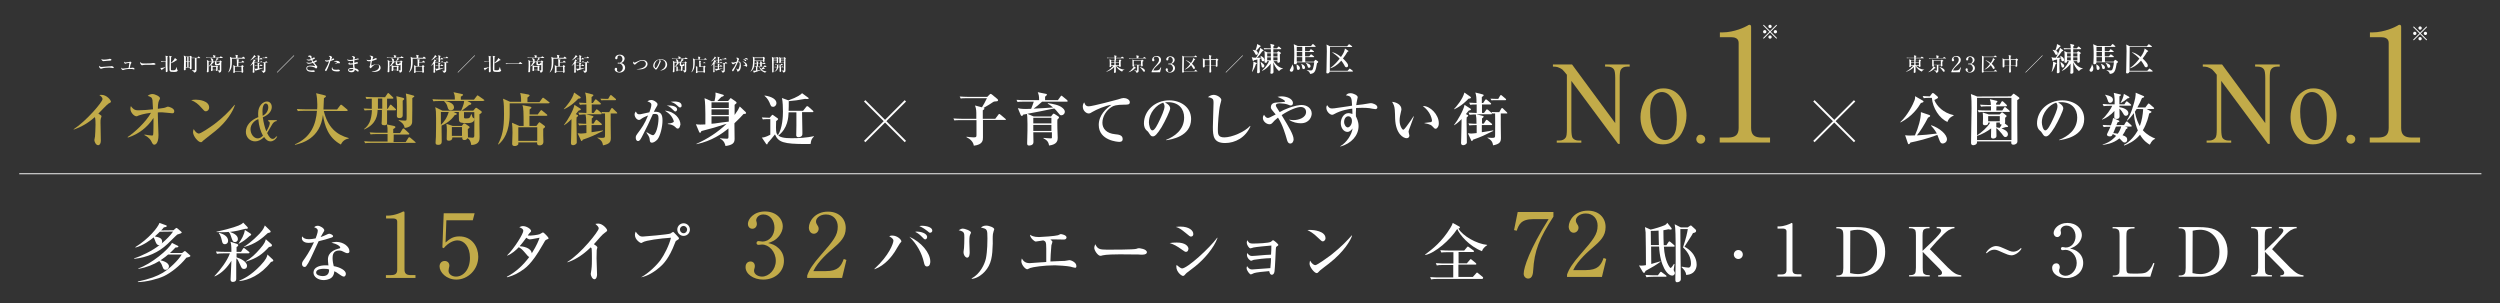 <?xml version="1.0" encoding="utf-8"?>
<!-- Generator: Adobe Illustrator 24.2.3, SVG Export Plug-In . SVG Version: 6.00 Build 0)  -->
<svg version="1.1" id="レイヤー_1" xmlns="http://www.w3.org/2000/svg" xmlns:xlink="http://www.w3.org/1999/xlink" x="0px"
	 y="0px" viewBox="0 0 1504.9 182.4" style="enable-background:new 0 0 1504.9 182.4;" xml:space="preserve">
<rect x="0" y="0" width="1504.9" height="182.4" fill="#333333" stroke="none"/>
<style type="text/css">
	.st0{fill:#FFFFFF;}
	.st1{fill:#C2AB49;}
	.st2{fill:none;stroke:#FFFFFF;stroke-width:0.556;stroke-miterlimit:10;}
	.st3{fill:none;stroke:#FFFFFF;stroke-width:1.151;stroke-miterlimit:10;}
</style>
<g>
	<path class="st0" d="M104.4,138.6l1.3-1.1c0.2-0.2,0.4-0.3,0.5-0.3c0.2,0,0.4,0.2,0.6,0.3l2.1,1.8c0.3,0.2,0.5,0.5,0.5,0.7
		c0,0.3-1.2,0.8-2.7,1.2c-0.4,0.3-0.9,0.8-5.8,5.6c-5.4,5.2-12.5,8.2-20,9l-0.2-0.3c3.7-1,11.4-4.7,15.5-8.1
		c-0.3,0.1-0.4,0.2-0.5,0.2c-1,0-1.6-0.8-2.1-2.1c-0.3-0.9-0.7-1.9-1.1-2.6c-2,1.7-6.2,4.8-10.8,6.1l-0.3-0.2
		c8.1-5,13.6-11.8,14.6-14.6l3.9,1.4c0.3,0.1,0.5,0.2,0.5,0.5c0,0.5-0.8,0.6-1.8,0.8c-0.6,0.8-1,1.2-1.6,1.8L104.4,138.6
		L104.4,138.6z M106.9,147.9c0.3,0.2,0.5,0.3,0.5,0.5c0,0.5-1,0.6-1.8,0.6c-0.8,0.9-1.5,1.6-3.3,3.3h7.3l1-0.8
		c0.3-0.2,0.5-0.4,0.7-0.4s0.3,0.2,0.5,0.3l2.4,2.1c0.3,0.2,0.4,0.3,0.4,0.6c0,0.2-0.2,0.3-0.6,0.5c-0.3,0.1-1.1,0.4-1.8,0.5
		c-4,5.1-9.7,9.3-13.5,11.1s-10.7,3.5-15.6,3.6l-0.2-0.3c7.3-1.6,11.5-3.2,15.1-5.3c4.1-2.5,9.1-7.3,11.4-11h-8.2
		c-0.9,0.8-2.2,1.9-4.6,3.5c1,0.2,5.1,1.2,5.1,3.7c0,0.7-0.7,2-2,2c-0.8,0-1.3-0.2-1.9-1.9c-0.6-1.8-0.8-1.9-1.9-3.4
		c-3.3,2.1-7.7,3.9-12.4,4.7l-0.4-0.2c7.6-2.4,18.8-11.7,20.4-15.4L106.9,147.9z M96.2,139.5c-0.3,0.3-1.8,1.8-3,2.8
		c3.1,0.6,4.4,1.3,4.4,3.2c0,0.4,0,0.7-0.3,1.1c3-2.6,5.3-4.9,6.9-7.2L96.2,139.5L96.2,139.5z"/>
	<path class="st0" d="M149.5,152.5h-7.1v2.4c2.1,0.6,6.3,2.5,6.3,5.2c0,1-0.7,1.8-1.8,1.8c-1.2,0-1.5-0.5-2.3-2.4
		c-1.2-2.7-1.5-3.3-2.3-4c0,0.5-0.1,3.3-0.1,3.4c0,2.3,0,7.4,0,9.1c0,1.1-0.8,1.7-2,1.7c-1.3,0-1.4-0.9-1.4-1.5
		c0-0.3,0.4-9.5,0.5-11.2c-2.5,4-5.8,7.5-10.1,9.4l-0.1-0.2c3.7-3.9,7.6-9.1,9.3-13.7h-3.6c-2.4,0-3.2,0.1-4.2,0.3l-0.6-1.4
		c2.3,0.2,5,0.2,5.5,0.2h3.8c0-4.1-0.2-4.8-0.6-6.1l3.9,1.3c0.4,0.1,0.8,0.4,0.8,0.8c0,0.5-0.6,0.9-1,1.1c0,0.3,0,2.4,0,2.9h2.7
		l1.1-1.8c0.2-0.3,0.3-0.5,0.6-0.5c0.2,0,0.5,0.2,0.7,0.4l2.3,1.8c0.2,0.2,0.4,0.3,0.4,0.6C150.1,152.4,149.8,152.5,149.5,152.5z
		 M147.8,137.7c-3.1,0.8-6.2,1.6-9.4,1.9c3,1,4.8,2.4,4.8,4.3c0,1.4-1.1,1.8-1.7,1.8c-1.3,0-1.5-0.6-2.4-3.3c-0.6-1.9-1-2.3-1.5-2.8
		c-0.8,0.1-2.1,0.2-4.1,0.2c-1.5,0-2.5-0.1-3.2-0.1v-0.2c9.1-2,13.7-3.7,14.9-4.5c0.6-0.3,0.9-0.7,1.2-1l2.6,2.7
		c0.1,0.1,0.2,0.3,0.2,0.4C149.2,137.8,148.7,137.8,147.8,137.7z M135.4,147c-1.4,0-1.6-1.1-1.8-2c-0.6-3-1.5-4.1-1.9-4.7l0.2-0.2
		c2.7,0.8,5.4,2.2,5.4,4.8C137.3,146.6,136,147,135.4,147z M150.2,142.1c-2.3,2.1-4,3.4-6.4,4.6l-0.2-0.1c1.8-2.5,3.4-5.2,3.8-8.2
		l3.4,2.2c0.2,0.2,0.4,0.3,0.4,0.6C151.2,141.5,151.1,141.6,150.2,142.1z M163.1,157.7c-6.2,8-13.7,11-19,11.5v-0.3
		c2-0.8,6.8-2.9,12.6-9c3.8-4,4-5.4,4.3-6.7l3.2,3c0.2,0.2,0.3,0.4,0.3,0.6C164.5,157.3,164.4,157.3,163.1,157.7z M161.2,140.3
		c-3.4,3.2-7.6,6.7-14.3,8.4l-0.1-0.1c4.7-2.9,8.7-7.2,9.6-8.1c2.2-2.4,2.7-3.9,3-4.8l3.2,3.1c0.2,0.2,0.3,0.3,0.3,0.6
		C162.9,140,162.4,140,161.2,140.3z M161.9,148.7c-3.9,4.2-7,6.7-13.9,8.8l-0.1-0.2c3.3-1.9,5.8-4.3,8.5-7.4
		c3.1-3.5,3.3-4.7,3.6-5.9l3.4,3c0.2,0.2,0.3,0.4,0.3,0.7C163.6,148.3,163.5,148.4,161.9,148.7z"/>
	<path class="st0" d="M199.6,143c-2.6,0.9-5.2,1.6-7.8,2.2c-4.8,10.5-5.7,12.6-7.4,14.9c-0.1,0.2-0.5,0.6-1.1,0.6
		c-0.5,0-1.5-0.4-1.5-1.8c0-1,0.5-1.7,0.8-2.1c1.2-1.7,3.7-5.1,6.4-11c-0.8,0.2-1.9,0.4-3.2,0.4c-3.4,0-4.1-1.9-4.1-2.8
		c0-0.4,0.1-0.7,0.3-1.1c0.6,1.1,1.8,1.7,4,1.7c1.2,0,2.3-0.2,4-0.5c0.2-0.5,1.3-3.4,1.3-4.6c0-1.4-1.6-1.9-2.2-2.1
		c0.6-0.6,1.3-0.9,2.2-0.9c1.5,0,3.9,1.6,3.9,2.7c0,0.5-0.5,1.1-0.7,1.5c-0.7,1.1-0.9,1.5-1.5,2.6c1-0.3,1.9-0.7,2.8-1.1
		c1.8-0.8,1.9-0.9,2.4-0.9s2.3,0.6,2.3,1.5C200.5,142.6,200,142.9,199.6,143z M209.2,152.4c-0.7,0-1.3-0.3-1.5-0.4
		c-1.7-0.9-2.3-1.2-3.6-1.2c-3.7,0-3.9,3-3.9,4.5c0,2,0.4,3.7,0.7,4.9c3.6,0.6,7.3,2.5,7.3,4.6c0,0.4-0.2,1.7-1.3,1.7
		c-0.7,0-2.3-1.1-3.1-1.7c-1.3-1-1.8-1.2-2.6-1.5c0,0.8-0.2,2.5-1.5,3.7c-1.6,1.5-4.3,1.6-4.9,1.6c-3.1,0-6.1-1.8-6.1-4.5
		c0-3.1,3.4-4.4,7.4-4.4c0.7,0,1.1,0,1.6,0.1c-0.2-2-0.3-2.7-0.3-3.6c0-4.6,4.5-6,6.2-6.5c0.2,0,0.9-0.2,1-0.3
		c0.2-0.1,0.2-0.3,0.2-0.4c0-0.8-2-2.2-5.3-2.9c1-0.3,1.8-0.5,2.9-0.5c4.7,0,7.9,3.2,7.9,5.3C210.5,151.8,210.1,152.4,209.2,152.4z
		 M194.9,161.8c-0.7,0-4.6,0-4.6,2.3c0,1.6,2.6,2.1,4,2.1c3.9,0,3.8-3.1,3.8-4C197.3,161.9,196.7,161.8,194.9,161.8z"/>
	<path class="st1" d="M232.5,165.6h2.9c2.8,0,3.7-1.1,3.7-3.3v-28.9c0-1.7-1.5-1.9-2.6-1.9h-4.1v-1.7h1c4.1,0,8.1-1.9,8.7-2.2
		c0.4-0.2,0.5-0.3,0.8-0.3c0.5,0,0.6,0.3,0.6,0.7v34.3c0,2.3,1.1,3.3,3.7,3.3h2.9v1.7h-17.8v-1.7L232.5,165.6L232.5,165.6z"/>
	<path class="st1" d="M268.7,132.5l-0.5,13.5c2.3-2,4.3-3.7,8.3-3.7c7.7,0,11.4,6.4,11.4,12.2c0,7.8-6.2,13.8-13.2,13.8
		c-6.1,0-10.1-4.5-10.1-7.9c0-2,1.3-3.3,3.1-3.3c1.6,0,2.8,1.1,2.8,2.8c0,0.5-0.1,0.7-0.3,1.6c-0.1,0.4-0.2,1.2-0.2,1.5
		c0,2.3,2.4,3.5,4.5,3.5c4.3,0,8.4-4.1,8.4-11.3c0-6.8-3.6-10.5-7.5-10.5c-2.1,0-5.4,1.2-8.3,4.7l-0.8-0.4l0.8-20.6h18.6l-1.1,4.2
		h-15.9L268.7,132.5L268.7,132.5z"/>
	<path class="st0" d="M329.1,144.2c-0.9,0.4-0.9,0.4-2.5,3.3c-6.7,11.8-10.5,14.1-13.6,16.1c-3.5,2.2-6.5,3-7.8,3.3l-0.1-0.3
		c5.7-3,10-7.2,13.5-11.9c-0.6-0.2-1.3-1-1.4-1.2c-2.9-3.4-3.1-3.6-4.9-4.7c-1.8,1.9-4.1,3.9-6.9,5.1l-0.1-0.2
		c4.4-4.3,9.7-13,9.7-14.7c0-1.3-1.4-1.8-2.4-2.2c0.6-0.3,1.2-0.7,2.2-0.7c2.3,0,4.9,1.9,4.9,2.9c0,0.4-0.1,0.5-1,1.4
		c-0.4,0.4-0.8,1-1,1.4c1.8,0.2,6-0.4,7.1-0.8c0.3-0.1,1.8-1.1,2.1-1.1c0.4,0,3.3,2.9,3.3,3.5C330.2,143.8,330.1,143.8,329.1,144.2z
		 M319,144.1c-0.4,0-0.8,0-2.2-1c-2.2,3.1-3.9,5-4,5.1c1.8,0.1,6.9,0.8,7.3,4.3c3.1-4.9,4.2-7.9,4.7-9.4
		C320,144,319.5,144.1,319,144.1z"/>
	<path class="st0" d="M364.1,140.1c-1.1,0.8-1.6,1.3-2.6,2.4c-0.6,0.7-3.4,3.8-4,4.5c0.7,0.4,2.1,1.4,2.1,1.9c0,0.3-0.4,1.4-0.4,1.6
		c0,0.3-0.1,2.4-0.1,5c0,1.6,0.3,8.5,0.3,9.8c0,1-0.4,2.8-1.6,2.8s-2.2-2.1-2.2-3.2c0-0.4,0.4-2.2,0.4-2.6c0.3-2.3,0.3-4.5,0.3-6.8
		c0-0.8,0-5.2-0.2-6c-0.1-0.2-0.1-0.2-0.5-0.6c-6.1,5.9-10.8,7.9-13.9,9l-0.2-0.2c8.2-5,18.9-18.5,18.9-20.2c0-1-1.1-1.9-2-2.7
		c0.5-0.1,1-0.2,1.8-0.2c2.5,0,5.3,3.1,5.3,4.1C365.3,139.3,365.1,139.4,364.1,140.1z"/>
	<path class="st0" d="M386.1,166.8c4.4-2.4,9.4-7.3,11.6-10.4c2.1-2.9,5.1-8.7,6.2-13.3c-6.5,0.4-15.1,1.6-16.9,2.7
		c-0.3,0.2-0.8,0.5-1.1,0.5c-0.4,0-3.7-1.9-3.7-4.9c0-1,0.3-1.5,0.5-2c0.2,0.4,0.7,1.2,2,2.3c0.6,0.5,1.2,0.7,2.2,0.7
		c0.9,0,15-1.2,16.6-1.8c0.3-0.1,1.4-1,1.6-1c0.3,0,0.5,0.2,1.9,1.7c1.5,1.6,1.7,1.8,1.7,2.2s-0.2,0.6-1.6,1.4
		c-0.4,0.2-0.4,0.4-0.9,1.6c-3.4,9-7,12.6-9,14.3c-3,2.7-7.7,5.6-11.3,6.1v-0.1H386.1z M415.3,138.2c0,2.1-1.7,3.8-3.8,3.8
		c-2.1,0-3.8-1.7-3.8-3.8s1.7-3.8,3.8-3.8C413.5,134.4,415.3,136,415.3,138.2z M409.3,138.2c0,1.2,1,2.2,2.2,2.2s2.1-1,2.1-2.2
		s-1-2.2-2.1-2.2C410.3,136,409.3,136.9,409.3,138.2z"/>
	<path class="st1" d="M468.3,149.1c2.5,2.1,3.6,4.8,3.6,7.9c0,6.6-5.4,11.3-12.5,11.3c-5.8,0-10.6-3.3-10.6-7.5c0-2.4,1.5-3.4,3-3.4
		c1.8,0,2.6,1.5,2.6,2.7c0,0.8-0.2,1.3-0.3,1.7c-0.1,0.3-0.2,0.7-0.2,1.2c0,2,2.3,3.5,4.8,3.5c4.1,0,8.3-4.1,8.3-9.5
		c0-5.5-4.1-9.8-8.3-9.8c-0.3,0-1.8,0.2-2.1,0.2c-0.8,0-1.2-0.5-1.2-1.1c0-0.7,0.5-1.2,1.2-1.2c0.3,0,1.9,0.3,2.3,0.3
		c4.5,0,7.3-4,7.3-8.3c0-4.2-2.5-8-6.7-8c-2.8,0-4.3,2-4.3,3.6c0,0.3,0.1,0.5,0.2,0.8c0.1,0.4,0.2,0.9,0.2,1.3
		c0,1.7-1.2,2.9-2.7,2.9c-1.8,0-2.7-1.5-2.7-2.9c0-2.9,3.4-7.5,10.3-7.5c6.6,0,10.7,4.3,10.7,9c0,1.9-0.7,3.7-2,5.5
		c-2.2,2.9-4.6,3.8-6.8,4.5C464.9,146.9,466.5,147.5,468.3,149.1z"/>
	<path class="st1" d="M506.9,167.3h-21v-1.4c1.1-3.4,3.6-7.1,7.9-12c7.9-9.1,10.5-12.1,10.5-17.5c0-4-2.6-7.3-7.1-7.3
		c-3.7,0-6,2.2-6,4.2c0,0.2,0,0.9,0.5,1.7c0.7,1.1,1.1,1.7,1.1,2.7c0,1.6-1.3,3-2.9,3c-1.9,0-3-1.8-3-3.7c0-3.9,3.8-9.6,11.5-9.6
		c6.6,0,10.7,4.2,10.7,9.9c0,5.4-3.1,8.3-7.9,12.5c-1.8,1.5-8.9,7.5-11.6,13.4h7.4c7.5,0,9.3-2.9,10.9-7.3l1.6,0.6L506.9,167.3z"/>
	<path class="st0" d="M526.4,161.8c8.9-8.1,11.4-15.4,11.4-16.9c0-1.2-1.3-2-2.5-2.6c0.4-0.3,0.7-0.5,1.8-0.5c3,0,5.5,2.4,5.5,3.5
		c0,0.3-0.4,0.6-0.9,1.2c-0.2,0.2-2.6,4.3-3.1,5.1c-1.5,2.3-5.6,8.1-12.2,10.5V161.8z M560,157.4c0,0.5,0,3-2,3
		c-1.3,0-1.6-1.4-1.8-2.3c-1.3-5.9-4.4-11.3-8.8-15.6C554.6,145.7,560,152.3,560,157.4z M552.1,139.4c2,0,6,1,6,3.3
		c0,0.8-0.6,1.4-1.1,1.4c-0.6,0-0.8-0.2-2.4-1.9c-1-1-2.4-2.1-3.7-2.6C551.4,139.4,551.6,139.4,552.1,139.4z M555.1,135.9
		c0.6,0,6.1,0.2,6.1,3c0,0.8-0.8,1.2-1.3,1.2s-0.6-0.1-1.6-1c-0.7-0.6-2.9-2.2-4.9-3C553.9,136,554.3,135.9,555.1,135.9z"/>
	<path class="st0" d="M584.1,141c-0.4,0.8-0.6,1.6-0.6,4.5c0,1,0.2,5.4,0.2,6.3c0,0.6,0,3.3-1.5,3.3c-0.8,0-2.2-1.2-2.2-3.4
		c0-0.4,0.2-1.8,0.3-2.5c0.1-1.3,0.2-4,0.2-6.1c0-2.9,0-3.7-3.4-4.5c0.6-0.4,1.6-1,2.5-1c1.1,0,4.9,1.3,4.9,2.4
		C584.4,140.3,584.4,140.5,584.1,141z M597.7,140.9c-0.2,1.6-0.1,4.1-0.1,5.7c-0.2,7.4-0.7,12.5-4.9,17c-1.4,1.5-4.2,3.9-7.7,4.3
		l-0.1-0.3c5.3-2.9,7.9-8.8,8.6-12.1c0.9-4.5,0.9-10.8,0.9-12c0-5.6-0.2-5.7-3.9-6.5c0.6-0.5,1.4-1.2,3.1-1.2c2,0,4.9,1.2,4.9,2.2
		C598.4,138.4,597.7,140.4,597.7,140.9z"/>
	<path class="st0" d="M647.2,161.2c-0.5,0-2.5-0.6-2.9-0.7c-1.8-0.4-7.7-0.8-9.3-0.8c-6.6,0-13.5,1.1-14.8,1.6
		c-0.3,0.1-1.6,0.8-1.8,0.8c-1.2,0-3.6-2.7-3.6-4.9c0-0.6,0.2-1.1,0.3-1.6c0.8,1.3,1.8,2.8,4.7,2.8c0,0,6-0.4,7.1-0.5
		c1.1,0,1.2-0.1,2.9-0.2c0-1.3,0-6.9,0-8.1c0-4.2-0.4-4.3-1.8-4.9c-0.7,0.1-4,0.7-4.5,0.7c-0.9,0-3.4-2.2-3.5-4.1
		c0.8,0.5,2.1,1.4,5.4,1.4c1.4,0,10-0.6,11.5-1.1c0.3-0.1,1.4-0.7,1.6-0.7c0.5,0,3.5,0.6,3.5,2c0,0.1,0,1.3-1.6,1.3
		c-1,0-5.3-0.1-6.2-0.1s-1.2,0-1.9,0.1c1,0.8,1.2,1,1.2,1.4c0,0.3-0.5,1.7-0.6,2c-0.3,2.4-0.6,8.9-0.6,9.8c3.7-0.2,5.8-0.3,6.9-0.3
		c1.2,0,2,0,2.7-0.2c0.6-0.1,1.5-0.3,1.8-0.3c1.3,0,4.2,1.5,4.2,3.3C648.1,160.9,647.6,161.2,647.2,161.2z"/>
	<path class="st0" d="M687.7,153.3c-0.6,0-1.6,0-2.4-0.1c-0.8,0-10.6-0.1-11.2-0.1c-2.3,0-8.5,0.1-10.3,0.6c-0.7,0.2-1,0.3-1.4,0.3
		c-1.5,0-3.7-3.2-3.7-4.8c0-0.5,0.2-1.2,0.6-2.2c1.4,2.8,2.4,3.3,7.1,3.3c2.3,0,16.3,0,17.6-0.5c0.6-0.2,1.1-0.4,1.6-0.4
		c0.1,0,4.8,0.4,4.8,2.5C690.4,152.5,689.7,153.3,687.7,153.3z"/>
	<path class="st0" d="M713.9,151.6c-0.5,0-0.7-0.1-2.1-1.1c-3.6-2.6-5.1-3.3-7.7-4.2c1.4-0.2,2.5-0.3,4.3-0.3c5.1,0,7,2.2,7,3.8
		C715.3,150,715.3,151.6,713.9,151.6z M716.9,142.4c-0.6,0-0.8-0.2-3.2-2.2c-2.7-2.2-4-3.1-5.9-3.6c0.9-0.1,1.7-0.2,2.8-0.2
		c5.2,0,7.7,2.4,7.7,4.3C718.4,141,718.3,142.4,716.9,142.4z M719.4,160.4c-1.5,1.2-3.4,2.6-5.1,3.9c-0.2,0.2-1.1,1.1-1.2,1.3
		c-0.3,0.3-0.6,0.5-1,0.5c-0.8,0-4-2.3-4-5.6c0-0.4,0-0.6,0.2-1c0.5,0.5,2.5,2.1,3.2,2.1c3.2,0,16.7-12.3,21.2-18.5l0.2,0.1
		C730.8,149.2,724.7,156.2,719.4,160.4z"/>
	<path class="st0" d="M754.7,156.4c-0.3,0.1-1.4,0.6-1.6,0.6c-0.5,0-2.5-1.6-2.5-3.6c0-0.4,0.1-0.6,0.2-1.1c0.7,1,1.5,1.8,2.8,1.8
		c1,0,4.2-0.3,5.4-0.4c2.8-0.2,2.9-0.3,6.1-0.4c0.2-2.8,0.2-3.1,0.2-5.5c-1.7,0.1-9.6,0.9-10.8,1.2c-0.3,0.1-1.5,0.5-1.8,0.5
		c-0.9,0-2.2-2.2-2.2-3.3c0-0.5,0.1-1.1,0.3-1.6c1.2,2,1.8,2,3.7,2c1.6,0,9.5-0.2,10.6-1.1c0.1-0.1,0.7-0.6,0.8-0.7
		c0.2-0.1,0.3-0.2,0.5-0.2c0.4,0,3.1,2.3,3.1,2.8c0,0.3-0.1,0.4-1,1c-0.4,0.3-0.4,0.4-0.5,1.4c-0.1,2.1-0.5,11.7-0.8,13.6
		c-0.2,1.3-0.8,2-1.6,2c-1,0-1.3-1-1.6-2.2c-3.1,0.2-8,0.8-9.1,1.2c-0.3,0.1-1.6,0.8-1.9,0.8c-0.8,0-2.6-2.4-2.6-3.8
		c0-0.4,0.1-0.8,0.3-1.2c0.4,0.6,1.2,2,3,2c0.4,0,10.1-0.7,11-0.8c0.3-3.2,0.3-3.6,0.4-6C761.8,155.4,756.2,156.1,754.7,156.4z"/>
	<path class="st0" d="M796.3,145.3c-0.7,0-1.2-0.6-2.6-1.9c-3.3-3.3-5.3-4.2-6.7-4.9c0.7-0.1,1.2-0.1,2-0.1c1.4,0,8.9,0.6,8.9,5
		C797.9,144.6,796.9,145.3,796.3,145.3z M799.9,158.7c-1.5,1.2-3.9,2.9-5.3,4.1c-0.2,0.2-1.2,1.3-1.4,1.4c-0.2,0.1-0.4,0.2-0.6,0.2
		c-1.4,0-4.3-3.7-4.3-5.6c0-0.7,0.2-1.4,0.3-1.9c1.3,2.2,2.5,2.7,3.2,2.7c1.1,0,7.8-4.9,9.3-6c6.5-5.1,10.4-9.4,12.6-11.9l0.2,0.1
		C813.2,144.3,809.2,151.5,799.9,158.7z"/>
	<path class="st0" d="M892.1,151.2c-7.5-2.9-13.4-9.7-14.9-13.4c-4.2,6.6-13.4,14.6-19.2,15.7l-0.2-0.2c4.9-3.7,10.2-7.9,15.2-16
		c1-1.7,1.2-2.1,1.5-3.1l4,2.2c0.3,0.2,0.3,0.3,0.3,0.5c0,0.3-0.3,0.6-0.9,0.7c2.6,4.4,10.9,9.2,17.3,9.8v0.2
		C893.5,148.6,892.3,150.2,892.1,151.2z M892.1,167.9h-26.5c-2.4,0-3.2,0.1-4.1,0.3l-0.6-1.4c2.3,0.2,5,0.2,5.5,0.2h8.4v-7.5H869
		c-2.4,0-3.2,0.1-4.1,0.3l-0.6-1.4c2.3,0.2,5,0.2,5.5,0.2h5.1v-6.8h-3.2c-2.3,0-3.2,0.1-4.1,0.2l-0.6-1.4c2.3,0.2,5,0.2,5.4,0.2h9
		l1.6-1.9c0.4-0.4,0.4-0.5,0.6-0.5c0.2,0,0.2,0.1,0.7,0.4l2.6,1.9c0.1,0,0.4,0.3,0.4,0.6s-0.3,0.4-0.6,0.4H878v6.8h5l1.7-2
		c0.4-0.5,0.4-0.5,0.6-0.5c0.1,0,0.3,0,0.7,0.4l2.3,1.9c0.2,0.2,0.4,0.3,0.4,0.6s-0.3,0.4-0.6,0.4h-10.2v7.4h8.7l1.9-2.1
		c0.4-0.5,0.4-0.5,0.6-0.5c0.2,0,0.3,0,0.7,0.4l2.6,2.1c0.2,0.2,0.4,0.3,0.4,0.6C892.7,167.8,892.4,167.9,892.1,167.9z"/>
	<path class="st1" d="M935.1,127.6v2.8c-8.5,13.1-11.5,20.5-12.2,32.5c-0.1,1.4-0.3,4.8-3,4.8c-1.3,0-2.7-1.1-2.7-2.9
		c0-3.8,3.7-15,15-32.9h-9.1c-7.8,0-8.9,3.6-10.1,7l-1.6-0.4l2.2-10.9H935.1L935.1,127.6z"/>
	<path class="st1" d="M964.3,166.7h-21v-1.4c1.1-3.4,3.6-7.1,7.9-12c7.9-9.1,10.5-12.1,10.5-17.5c0-4-2.6-7.3-7.1-7.3
		c-3.7,0-6,2.2-6,4.2c0,0.2,0,0.9,0.5,1.7c0.7,1.1,1.1,1.7,1.1,2.7c0,1.6-1.3,3-2.9,3c-1.9,0-3-1.8-3-3.7c0-3.9,3.8-9.6,11.5-9.6
		c6.6,0,10.7,4.2,10.7,9.9c0,5.4-3.1,8.3-7.9,12.5c-1.8,1.5-8.9,7.5-11.6,13.4h7.4c7.5,0,9.3-2.9,10.9-7.3l1.6,0.6L964.3,166.7z"/>
	<path class="st0" d="M1006.6,165.9c-2.9,0-7.3-5.7-7.9-17.5h-4.8l0.1,10.5c0.9-0.3,4.7-1.4,5.5-1.6v0.3c-2.6,1.9-4.6,3.1-9,5.5
		c-0.2,0.7-0.3,1.1-0.9,1.1c-0.4,0-0.6-0.3-0.7-0.5l-2.3-3.9c0.7,0.1,1.1,0.1,1.5,0.1c1.1,0,2.1-0.2,2.7-0.3
		c0-3.4-0.1-17.4-0.2-19.7c-0.2-1.8-0.3-2.3-0.4-3.2l3.4,1.5c2.4-0.5,6.3-1.7,8.4-2.6c1.1-0.5,1.4-1.1,1.6-1.5l2.5,3.1
		c0.1,0.1,0.2,0.3,0.2,0.5c0,0.5-0.4,0.5-0.7,0.5c-0.5,0-1-0.2-1.3-0.2c-0.9,0.2-1.6,0.4-3,0.6c0,3.5,0.1,6.3,0.2,9h1.6l1.2-1.8
		c0.2-0.2,0.3-0.5,0.6-0.5c0.2,0,0.5,0.3,0.7,0.4l2.1,1.8c0.2,0.2,0.4,0.3,0.4,0.6s-0.3,0.4-0.6,0.4h-5.9c0.5,8.9,3.6,12.8,4,12.8
		c0.5,0,1.5-1.5,2.1-2.5l0.3,0.2c-0.1,0.5-0.5,2.9-0.5,3.3c0,0.4,0,0.5,0.5,1.4c0.2,0.3,0.2,0.6,0.2,0.8
		C1008.1,164.9,1007.8,165.9,1006.6,165.9z M1002.5,166.6h-7.3c-2.3,0-3.2,0.1-4.1,0.3l-0.6-1.4c2.3,0.2,5,0.2,5.4,0.2h2.1l1.2-1.6
		c0.2-0.3,0.4-0.5,0.6-0.5c0.2,0,0.5,0.2,0.7,0.4l2.3,1.7c0.2,0.2,0.4,0.3,0.4,0.6C1003.1,166.6,1002.8,166.6,1002.5,166.6z
		 M998.4,138.8c-1.3,0.1-2.6,0.2-4.7,0.2c0,1.2,0.1,7.2,0.1,8.5h4.8C998.6,145.7,998.4,143.1,998.4,138.8z M1015,165.5
		c-0.2-2.2-1.5-3.4-2.8-4.7l0.2-0.3c0.9,0.2,2.9,0.6,3.9,0.6c1.2,0,1.6-1.1,1.6-2.4c0-3.2-1.3-6.5-4.8-9.8c2.1-6.4,2.4-8.3,2.9-11
		h-4.5c0,1.5,0.1,12.4,0.1,14.7c0,2.4,0.2,13.2,0.2,15.4c0,1.3-1.2,1.9-2.3,1.9c-1,0-1-1-1-1.7c0-0.1,0-1.5,0-1.6
		c0-1.1,0.2-7.2,0.2-10.5c0-4.2,0-16.2-0.3-18.9c0-0.2-0.2-1.9-0.3-2.2l3.7,1.9h4.1l1.3-0.9c0.1-0.1,0.5-0.3,0.6-0.3
		s0.3,0.1,0.5,0.3l2.3,2.1c0.2,0.2,0.4,0.5,0.4,0.9c0,0.8-0.8,1.1-1.9,1.3c-0.3,0.6-0.8,1.6-2.3,3.8c-2.2,3.5-2.5,3.9-2.8,4.4
		c7.3,4,7.3,9.9,7.3,10.6C1021.4,160.6,1020.8,165.2,1015,165.5z"/>
	<path class="st0" d="M1046.4,155.9c-1.5,0-2.7-1.2-2.7-2.7s1.2-2.7,2.7-2.7s2.7,1.2,2.7,2.7S1047.9,155.9,1046.4,155.9z"/>
	<path class="st0" d="M1070,165.2h2.4c2.2,0,3-0.9,3-2.6v-23.4c0-1.3-1.3-1.6-2.1-1.6h-3.3v-1.3h0.8c3.3,0,6.5-1.5,7.1-1.8
		c0.3-0.2,0.4-0.3,0.6-0.3c0.4,0,0.5,0.3,0.5,0.6v27.7c0,1.9,0.9,2.6,3,2.6h2.4v1.4H1070V165.2z"/>
	<path class="st0" d="M1105.4,166.6v-0.8h1.1c1.2,0,2.1-0.4,2.6-1.2c0.3-0.5,0.5-1.6,0.5-3.3V142c0-1.9-0.2-3-0.6-3.5
		c-0.6-0.6-1.4-1-2.5-1h-1.1v-0.8h11.9c4.4,0,7.7,0.5,9.9,1.5c2.3,1,4.1,2.7,5.5,5.1c1.4,2.4,2.1,5.1,2.1,8.2
		c0,4.2-1.2,7.6-3.7,10.4c-2.8,3.1-7,4.7-12.6,4.7L1105.4,166.6L1105.4,166.6z M1113.7,164.4c1.8,0.4,3.3,0.6,4.6,0.6
		c3.3,0,6.1-1.2,8.3-3.6c2.2-2.4,3.3-5.6,3.3-9.7c0-4.1-1.1-7.4-3.3-9.8c-2.2-2.4-5-3.6-8.4-3.6c-1.3,0-2.8,0.2-4.4,0.6
		L1113.7,164.4L1113.7,164.4z"/>
	<path class="st0" d="M1161.7,150l10.7,10.9c1.8,1.8,3.3,3,4.5,3.7s2.5,1,3.7,1.1v0.8h-13.9v-0.8c0.8,0,1.4-0.1,1.8-0.4
		c0.4-0.3,0.5-0.6,0.5-1s-0.1-0.7-0.2-0.9c-0.1-0.3-0.6-0.8-1.3-1.6l-10.1-10.2v9.6c0,1.5,0.1,2.5,0.3,3c0.1,0.4,0.4,0.7,0.9,0.9
		c0.6,0.4,1.3,0.5,2,0.5h1v0.8h-12.4v-0.8h1c1.2,0,2.1-0.4,2.6-1.1c0.3-0.5,0.5-1.6,0.5-3.4v-19.3c0-1.5-0.1-2.5-0.3-3
		c-0.1-0.4-0.4-0.7-0.9-0.9c-0.6-0.4-1.3-0.5-2-0.5h-1v-0.8h12.4v0.8h-1c-0.7,0-1.3,0.2-2,0.5c-0.4,0.2-0.8,0.6-0.9,1.1
		c-0.2,0.5-0.3,1.4-0.3,2.9v9.1c0.3-0.3,1.3-1.2,2.9-2.8c4.3-4,6.8-6.7,7.7-8c0.4-0.6,0.6-1.1,0.6-1.5c0-0.3-0.2-0.6-0.5-0.9
		c-0.3-0.3-0.8-0.4-1.5-0.4h-0.7v-0.8h10.7v0.8c-0.6,0-1.2,0.1-1.7,0.3s-1.1,0.5-1.9,0.9c-0.7,0.5-1.7,1.2-2.7,2.2
		c-0.3,0.3-1.8,1.8-4.4,4.5L1161.7,150z"/>
	<path class="st0" d="M1210.8,153.7c-1.5,0-3.5-0.9-4.6-1.4c-3.3-1.5-4.3-2-5.7-2c-2.3,0-4.1,1.6-4.6,2.2l-0.4-0.4
		c1.9-3.1,4.6-4,6.1-4s3.6,0.9,4.6,1.4c3.1,1.4,4.3,2,5.7,2c2.3,0,4.1-1.6,4.6-2.2l0.4,0.4C1215,152.7,1212.2,153.7,1210.8,153.7z"
		/>
	<path class="st0" d="M1251.1,151.9c2,1.7,2.9,3.9,2.9,6.4c0,5.3-4.4,9.1-10.1,9.1c-4.7,0-8.6-2.6-8.6-6.1c0-1.9,1.3-2.8,2.5-2.8
		c1.5,0,2.1,1.3,2.1,2.2c0,0.6-0.1,1-0.3,1.4c-0.1,0.3-0.1,0.6-0.1,1c0,1.6,1.9,2.9,3.9,2.9c3.3,0,6.7-3.3,6.7-7.7
		c0-4.5-3.3-7.9-6.8-7.9c-0.3,0-1.5,0.2-1.7,0.2c-0.6,0-1-0.4-1-0.9c0-0.6,0.4-1,1-1c0.3,0,1.6,0.3,1.9,0.3c3.6,0,5.9-3.2,5.9-6.7
		c0-3.4-2-6.5-5.5-6.5c-2.3,0-3.5,1.6-3.5,2.9c0,0.2,0.1,0.4,0.1,0.6c0.1,0.3,0.1,0.7,0.1,1c0,1.3-1,2.4-2.2,2.4
		c-1.4,0-2.2-1.3-2.2-2.4c0-2.4,2.8-6.1,8.3-6.1c5.3,0,8.7,3.5,8.7,7.3c0,1.5-0.6,3-1.6,4.4c-1.8,2.3-3.7,3.1-5.5,3.7
		C1248.3,150.1,1249.6,150.6,1251.1,151.9z"/>
	<path class="st0" d="M1296.2,158.3l0.7,0.2l-2.5,8.1h-22.6v-0.8h1.1c1.2,0,2.1-0.4,2.6-1.2c0.3-0.5,0.4-1.6,0.4-3.3V142
		c0-1.9-0.2-3-0.6-3.5c-0.6-0.6-1.4-1-2.5-1h-1.1v-0.8h13.2v0.8c-1.5,0-2.6,0.1-3.3,0.4c-0.6,0.3-1,0.7-1.3,1.2
		c-0.2,0.5-0.3,1.6-0.3,3.4v18.8c0,1.2,0.1,2.1,0.3,2.5c0.2,0.3,0.4,0.5,0.8,0.7c0.4,0.1,1.5,0.2,3.4,0.2h2.1c2.2,0,3.8-0.2,4.7-0.5
		c0.9-0.3,1.7-0.9,2.5-1.8C1294.7,161.5,1295.5,160.2,1296.2,158.3z"/>
	<path class="st0" d="M1311.5,166.6v-0.8h1.1c1.2,0,2.1-0.4,2.6-1.2c0.3-0.5,0.5-1.6,0.5-3.3V142c0-1.9-0.2-3-0.6-3.5
		c-0.6-0.6-1.4-1-2.5-1h-1.1v-0.8h11.9c4.4,0,7.7,0.5,9.9,1.5c2.3,1,4.1,2.7,5.5,5.1c1.4,2.4,2.1,5.1,2.1,8.2
		c0,4.2-1.2,7.6-3.7,10.4c-2.8,3.1-7,4.7-12.6,4.7L1311.5,166.6L1311.5,166.6z M1319.8,164.4c1.8,0.4,3.3,0.6,4.6,0.6
		c3.3,0,6.1-1.2,8.3-3.6c2.2-2.4,3.3-5.6,3.3-9.7c0-4.1-1.1-7.4-3.3-9.8c-2.2-2.4-5-3.6-8.4-3.6c-1.3,0-2.8,0.2-4.4,0.6
		L1319.8,164.4L1319.8,164.4z"/>
	<path class="st0" d="M1367.7,150l10.7,10.9c1.8,1.8,3.3,3,4.5,3.7s2.5,1,3.7,1.1v0.8h-13.9v-0.8c0.8,0,1.4-0.1,1.8-0.4
		c0.4-0.3,0.5-0.6,0.5-1s-0.1-0.7-0.2-0.9c-0.1-0.3-0.6-0.8-1.3-1.6l-10.1-10.2v9.6c0,1.5,0.1,2.5,0.3,3c0.1,0.4,0.4,0.7,0.9,0.9
		c0.6,0.4,1.3,0.5,2,0.5h1v0.8h-12.4v-0.8h1c1.2,0,2.1-0.4,2.6-1.1c0.3-0.5,0.5-1.6,0.5-3.4v-19.3c0-1.5-0.1-2.5-0.3-3
		c-0.1-0.4-0.4-0.7-0.9-0.9c-0.6-0.4-1.3-0.5-2-0.5h-1v-0.8h12.4v0.8h-1c-0.7,0-1.3,0.2-2,0.5c-0.4,0.2-0.8,0.6-0.9,1.1
		c-0.2,0.5-0.3,1.4-0.3,2.9v9.1c0.3-0.3,1.3-1.2,2.9-2.8c4.3-4,6.8-6.7,7.7-8c0.4-0.6,0.6-1.1,0.6-1.5c0-0.3-0.2-0.6-0.5-0.9
		c-0.3-0.3-0.8-0.4-1.5-0.4h-0.7v-0.8h10.7v0.8c-0.6,0-1.2,0.1-1.7,0.3s-1.1,0.5-1.9,0.9c-0.7,0.5-1.7,1.2-2.7,2.2
		c-0.3,0.3-1.8,1.8-4.4,4.5L1367.7,150z"/>
</g>
<line class="st2" x1="11.6" y1="104.6" x2="1493.7" y2="104.6"/>
<g>
	<g>
		<g>
			<path class="st1" d="M65.4,62.3c-0.9,0.5-5.2,5.1-6.2,6.1c0.5,0.3,1,0.7,1.5,1c0.3,0.2,0.4,0.3,0.4,0.6c0,0.1-0.3,1.2-0.4,1.3
				c-0.2,0.7-0.2,1.5-0.2,2.3c0,3.1,0.2,8,0.2,11.1c0,1.5-0.6,2.7-1.6,2.7c-1.5,0-2.3-2.3-2.3-3.1c0-0.3,0.3-1.9,0.4-2.2
				c0.1-0.8,0.3-5.5,0.3-7c0-1,0-4-0.4-4.6c-3.7,3.3-8,5.9-12.7,7.5l-0.1-0.2c7.5-4.8,17.4-16.4,17.4-18.1c0-1.2-1.1-1.9-1.9-2.5
				c0.4-0.1,0.8-0.1,1.3-0.1c3.2,0,5.7,3.3,5.7,4.1C66.7,61.7,66.1,62,65.4,62.3z"/>
			<path class="st1" d="M103.8,68.2c-0.5,0-5.4-0.6-6.4-0.6c-1.1,0-1.9,0-2.4,0.1c0,0.7,0,2.6,0.1,5.1c0,1.4,0.3,7.3,0.3,8.5
				c0,5.3-2,5.8-2.5,5.8c-0.8,0-1.1-0.6-1.8-2c-0.3-0.6-1.2-2.3-4.2-3.8L87,81c1.5,0.3,4.1,0.6,4.5,0.6s0.6-0.1,0.7-0.6
				c0.2-0.6,0.2-7.9,0.2-9.2V71c-3.6,5.6-9,9.8-15.4,11.8l-0.2-0.3c3.6-2.3,11-8.9,14.1-14.6c-4.4,0.5-7,1.5-7.4,1.6
				C82.6,70,82.4,70,82.1,70c-1.2,0-3.6-2.1-3.6-4.6c0-0.7,0.1-1.1,0.3-1.5c1.2,1.6,2.1,2.5,4.4,2.5c2.6,0,6.3-0.3,8.9-0.6
				c-0.1-2.7-0.2-4.6-0.3-5.5c-0.3-1.7-1-2-2.9-2.6c1.2-1.1,2.7-1.1,2.8-1.1c1.7,0,4.6,1.5,4.6,2.5c0,0.4-0.1,0.6-0.6,1.5
				c-0.6,1.1-0.7,4-0.7,4.9c3.6-0.5,4-0.5,5.1-1c0.6-0.2,0.7-0.3,1-0.3c0.5,0,3.8,0.9,3.8,2.7C104.9,67.8,104.5,68.2,103.8,68.2z"/>
			<path class="st1" d="M123.9,67c-0.8,0-1.1-0.4-2.7-2.2c-1.8-2.1-3.7-3.6-6.1-4.5c0.8-0.2,1.6-0.3,2.8-0.3c2.1,0,8,0.7,8,4.7
				C125.9,66.2,124.8,67,123.9,67z M129.7,78.8c-1.1,0.9-6.8,5.4-7.1,5.6c-1.1,1.1-1.2,1.2-1.7,1.2c-1.6,0-4.7-3.6-4.7-6.1
				c0-0.7,0.2-1.3,0.4-1.8c1.6,2.7,2.9,2.7,3.1,2.7c1.1,0,6.4-3.5,9.5-5.8c4.6-3.5,9-7.7,12-11.5l0.2,0.1
				C140.4,66.7,136.6,73.2,129.7,78.8z"/>
			<path class="st1" d="M155.4,68.1c0-4.5,3-7,5.3-7c1.7,0,2.9,1.4,2.9,3.3c0,2.3-1.7,4.7-5.4,6.2c0.4,3.2,1.3,6.5,2.1,8.5
				c1.3-2,2.1-3.9,2.1-5c0-0.6-0.3-1-1-1.2l0.1-0.6h5.1l-0.1,0.6c-1.2,0.1-2.1,0.8-3.2,2.9l-2.5,4.3c1.3,2.6,2.2,3.5,3.4,3.5
				c0.7,0,1.3-0.4,2-1.4h0.7c-0.9,1.8-2.5,2.9-4.1,2.9c-1.4,0-2.6-0.8-3.8-2.6c-1.8,1.7-3.6,2.6-5.4,2.6c-3.2,0-5.6-2.5-5.6-5.7
				c0-3.8,2.8-7.1,7.5-8.9C155.4,70,155.4,69.1,155.4,68.1z M155.5,71.7c-2.5,0.9-4.7,3.3-4.7,6.1c0,2.9,2,5.5,4.3,5.5
				c1.1,0,1.9-0.4,3.2-1.6C156.9,79.2,155.8,75.8,155.5,71.7z M158.1,69.7c2.1-1,3.4-3,3.4-5.2c0-1.3-0.6-2.2-1.5-2.2s-2,1.2-2,4.6
				C158,68.1,158.1,68.8,158.1,69.7z"/>
			<path class="st1" d="M205.2,87c-7.7-4.1-9.8-11.5-10.8-17.8c-1.7,14.3-12.7,17-16.8,18l-0.1-0.3c9.9-4.3,12.7-12.3,13.3-20.2H183
				c-2.4,0-3.1,0.1-3.7,0.2l-0.6-1.3c1.6,0.1,3.2,0.2,4.9,0.2h7.3c0.1-0.6,0.1-1.6,0.1-3c0-2.2-0.2-4.6-0.7-6.7l5.2,1.3
				c0.6,0.1,0.7,0.3,0.7,0.5c0,0.4-0.4,0.7-1.2,1.2c0,1-0.3,5.7-0.3,6.8h8.2l1.9-2.5c0.2-0.2,0.3-0.4,0.5-0.4s0.4,0.2,0.7,0.4l3,2.5
				c0.1,0.1,0.3,0.3,0.3,0.5c0,0.3-0.3,0.4-0.5,0.4h-13.9c2.4,9.8,7.6,14.3,15,16.3v0.3C208.7,83.6,206.5,84.2,205.2,87z"/>
			<path class="st1" d="M249.8,86h-26.3c-2.1,0-2.9,0.1-3.7,0.2l-0.6-1.2c2.1,0.2,4.6,0.2,4.9,0.2h9.2c0-0.7,0-3.8,0-4.5h-6.5
				c-2.1,0-2.9,0.1-3.7,0.2l-0.6-1.2c2.1,0.2,4.6,0.2,4.9,0.2h5.9c0-3,0-3.2-0.4-5c-0.2,0.2-0.5,0.5-1.5,0.5c-1.7,0-1.7-0.8-1.7-1.3
				c0-0.1,0.1-1.1,0.1-1.3c0.1-1.7,0.1-4.8,0.1-6.6h-2.6c-0.1,2.8-0.5,8.4-8,11.7l-0.2-0.2c2.9-2.2,4.5-5.1,4.8-11.4H223
				c-1.8,0-2.6,0.1-3.5,0.2l-0.6-1.2c1.7,0.1,3.4,0.2,4.3,0.2h0.6c0-1.1,0-5.6,0-6.1c-1.5,0-2.1,0-3.2,0.2l-0.6-1.3
				c2.1,0.2,4.5,0.2,4.9,0.2h6.9l1.4-2.1c0.2-0.3,0.3-0.4,0.5-0.4s0.4,0.2,0.6,0.4l2.2,2.1c0.2,0.2,0.3,0.3,0.3,0.5
				c0,0.3-0.3,0.4-0.5,0.4H233v6.1h0.4l1.2-2c0.1-0.2,0.3-0.5,0.6-0.5c0.2,0,0.5,0.2,0.6,0.4l2.3,2.1c0.2,0.2,0.3,0.3,0.3,0.5
				c0,0.3-0.3,0.4-0.5,0.4H233v6.7c0,1.4,0,1.5-0.2,1.8l4.3,0.9c0.3,0.1,0.9,0.2,0.9,0.7c0,0.4-0.1,0.5-1.3,1.2c0,0.4,0,1.8,0,2.4
				h4.1l1.5-2.4c0.1-0.2,0.3-0.4,0.6-0.4s0.6,0.3,0.6,0.4l2.6,2.4c0.2,0.2,0.3,0.3,0.3,0.5c0,0.3-0.3,0.4-0.5,0.4H237
				c0,1.6,0,2.9-0.1,4.5h7.3l1.6-2.5c0.1-0.2,0.3-0.4,0.6-0.4c0.2,0,0.4,0.2,0.6,0.3l2.9,2.5c0.2,0.1,0.3,0.3,0.3,0.5
				C250.3,86,250.1,86,249.8,86z M230,59.3h-2.5c0,2.2,0,4.1,0,6.1h2.6v-6.1H230z M242.4,60.6c0,1.4,0.1,8.5,0,9
				c-0.1,1.4-1.5,1.5-1.9,1.5c-1.4,0-1.6-0.7-1.6-1.4c0-0.9,0.1-4.8,0.1-5.6c0-3.5-0.1-4.2-0.4-6.2l4,1c0.3,0.1,0.7,0.3,0.7,0.6
				C243.4,59.7,243.3,59.9,242.4,60.6z M248.2,59c0,1.6,0,13.9-0.1,14.6c-0.2,2.5-2.8,3.3-4.5,3.4c-0.4-2.5-2.5-3.9-3.6-4.4v-0.3
				c0.9,0.1,2,0.3,3.5,0.3c0.5,0,0.9,0,1.1-0.2c0.2-0.3,0.2-2.1,0.2-2.6c0-2.3,0-9.6-0.2-11.4c-0.1-1-0.2-1.4-0.3-2.1l4.5,1.2
				c0.3,0.1,0.6,0.2,0.6,0.5C249.4,58.2,249.3,58.3,248.2,59z"/>
			<path class="st1" d="M290.5,60.8h-9.2l1.9,1c0.2,0.1,0.5,0.3,0.5,0.6c0,0.6-0.7,0.7-1.3,0.8c-1.2,1-2.4,2-4.4,3.4h6.9l1.2-1.4
				c0.2-0.2,0.3-0.3,0.6-0.3c0.2,0,0.3,0.1,0.6,0.3l2.4,1.7c0.2,0.1,0.3,0.3,0.3,0.6c0,0.5-0.8,1-1.4,1.3V75c0,1.1,0.1,6.2,0.1,7.4
				c0,1.6,0,4.7-5,4.9c-0.4-2.2-0.9-3.4-2.3-4.1c-0.5,1-1.4,1.1-1.8,1.1c-1.4,0-1.4-0.9-1.3-1.6h-6c0,1.6-1.1,2-2.1,2
				c-1.3,0-1.3-0.7-1.3-1.3c0-0.7,0.1-4.2,0.1-5c0-1.4-0.1-2.5-0.3-3.9l3.8,1.3h5.5l0.9-1.2c0.1-0.2,0.3-0.3,0.6-0.3
				c0.2,0,0.4,0.1,0.6,0.2l2.3,1.6c0.2,0.2,0.3,0.3,0.3,0.4c0,0.3-0.2,0.5-1.1,1.2c0,0.7,0.1,4.2,0.1,5c0.5,0,2.3,0.2,2.8,0.2
				c0.9,0,1-0.7,1-1.3c0.1-2.5,0-11.6,0-14.1h-6.2v3c0,0.8,0.4,0.8,1.3,0.8c1.9,0,2.3-0.2,3-2.5h0.3c0.4,1.6,0.5,1.8,0.9,2.1
				c0.7,0.4,0.7,0.4,0.7,0.8c0,2.4-3.2,2.4-4.3,2.4c-3.6,0-4.6-0.3-4.9-1.6c-0.1-0.4-0.1-4.6-0.1-5.1H273l1.5,0.7
				c0.2,0.1,0.5,0.2,0.5,0.5c0,0.2-0.2,0.5-1.3,0.7c-2.1,3.2-5.7,5.5-7.9,6.3v1.1c0,0.6,0.1,7,0.1,8c0,1.2,0,2.5-2.2,2.5
				c-1.5,0-1.5-0.8-1.5-1.4c0-0.5,0.2-2.9,0.2-3.4c0.1-3.2,0.1-7.7,0.1-11.1c0-3.8-0.1-4.8-0.5-6.8l4.3,2.1h11.3
				c1.7-4,1.7-4.9,1.8-5.8h-11.5c1.8,0.3,5.4,1.3,5.4,3.8c0,1.4-1.1,1.8-2,1.8c-1.3,0-1.6-0.9-1.9-2c-0.4-1.7-1-2.3-2-3.4l0.1-0.2
				h-2.9c-2.4,0-3.1,0.1-3.7,0.2l-0.6-1.3c1.7,0.1,3.3,0.2,4.9,0.2h8.6c0-2.2-0.1-2.8-0.8-4.4l5.1,1.1c0.2,0,0.6,0.1,0.6,0.5
				c0,0.3-0.1,0.4-1.3,1.1V60h7.9l1.7-2.2c0.2-0.3,0.3-0.4,0.5-0.4c0.1,0,0.2,0.1,0.7,0.4l3.1,2.2c0.2,0.1,0.3,0.3,0.3,0.5
				C291,60.8,290.7,60.8,290.5,60.8z M265.4,67.4c0,1.2,0,6.7,0,7.8c1.7-1.6,3.7-4.2,4.7-7.8H265.4z M278.1,76.5H272v5.3h6.1V76.5z"
				/>
			<path class="st1" d="M330.1,62.2h-23.3c0,1,0,5.5,0,6.4c0,11-3.9,16.1-6.8,18.4l-0.2-0.2c2.5-4.9,3.6-9.1,3.6-18.1
				c0-2.6,0-6.9-0.6-9.3l4.3,1.9h6.6c0-3.2-0.3-4.5-0.6-5.3l5,0.9c0.4,0.1,0.7,0.3,0.7,0.6s-0.8,0.8-1.3,1.2c0,0.4,0,1.5,0,2.8h7.2
				l1.7-2.3c0.2-0.2,0.3-0.4,0.5-0.4s0.4,0.2,0.7,0.4l3,2.3c0.2,0.2,0.3,0.3,0.3,0.5C330.6,62.1,330.3,62.2,330.1,62.2z M328.9,69.7
				h-10.2v6.1h4.2l1.3-1.8c0.2-0.2,0.3-0.4,0.5-0.4s0.3,0.1,0.6,0.3l2.3,1.7c0.4,0.3,0.5,0.4,0.5,0.7c0,0.3-0.1,0.4-1.1,1.2
				c0,0.7,0,2,0,4.1c0,1,0.1,2.7,0.1,3.7c0,2-1.6,2.2-2.2,2.2c-1.6,0-1.6-0.8-1.6-1.8H312c0,0.8,0.1,1.1-0.2,1.4
				c-0.3,0.4-1,0.8-1.9,0.8c-1,0-1.6-0.3-1.6-1.3s0.2-5.7,0.2-6.7c0-2.6-0.1-4-0.3-6l4.4,1.9h2.6c0-8.3-0.1-11.1-0.7-12.5l4.6,0.9
				c0.3,0.1,0.8,0.2,0.8,0.6c0,0.2-0.1,0.4-1.1,1.1c0,0.3,0,2,0,3h4.9l1.6-2.2c0.2-0.2,0.3-0.4,0.6-0.4c0.2,0,0.3,0.1,0.6,0.4
				l2.7,2.2c0.2,0.2,0.3,0.3,0.3,0.5C329.4,69.6,329.2,69.7,328.9,69.7z M323.4,76.6H312v8.2h11.4V76.6z"/>
			<path class="st1" d="M348.3,66.6c-0.6,0.7-1.1,1.3-1.7,2.1l0.7,0.3c0.4,0.2,0.7,0.4,0.7,0.7c0,0.2-0.2,0.4-0.9,0.9
				c0,0.4-0.1,1.2-0.1,1.6c0,1.5,0.2,11.5,0.2,13.6c0,0.8-1.2,1.6-2.2,1.6c-1.1,0-1.3-0.6-1.3-1.4c0-0.4,0.1-2.5,0.1-3
				c0.1-4,0.2-9.2,0.2-9.5c0-0.6,0-1.4,0-1.8c-2.2,2.3-3.8,3.3-4.4,3.7l-0.1-0.2c2.1-2.6,5.7-8.8,6.3-12.1l3.4,2.2
				c0.3,0.2,0.5,0.3,0.5,0.5C349.4,66.3,349.2,66.4,348.3,66.6z M348.9,59.3c-0.2,0-0.4,0.1-0.8,0.1c-1.3,1.4-4.3,4.4-8.6,6.4
				l-0.1-0.2c1.2-1.2,5.3-6,6.2-9.9l3.6,2.5c0.2,0.2,0.4,0.4,0.4,0.7C349.6,59,349.3,59.2,348.9,59.3z M350.8,84.1
				c-0.2,0.5-0.4,0.8-0.7,0.8c-0.2,0-0.4-0.2-0.4-0.4l-2-4.3c0.7,0.1,1.6,0.2,2,0.2c0.7,0,2.2-0.2,3.3-0.3v-4.8h-0.6
				c-2.1,0-2.9,0.1-3.8,0.2l-0.6-1.2c2.2,0.2,4.6,0.2,4.9,0.2c0-3.2-0.1-3.8-0.4-5.6c-0.6,0-2.5,0-3.8,0.2l-0.6-1.3
				c1.4,0.1,3.5,0.2,4.9,0.2c0-0.8,0-4.4,0-5.1c-2,0-2.5,0-3.9,0.2l-0.6-1.3c1.1,0.1,3.3,0.2,4.4,0.2c0-3-0.1-4.5-0.7-6.3l4.3,1.1
				c0.1,0,0.7,0.2,0.7,0.5s-0.2,0.5-0.4,0.6c-0.1,0.1-0.4,0.3-0.7,0.5c0,0.9,0,3.2,0,3.6h0.8l1.2-1.8c0.1-0.2,0.3-0.4,0.5-0.4
				s0.5,0.2,0.7,0.4l2.1,1.8c0.3,0.2,0.3,0.4,0.3,0.5c0,0.3-0.3,0.4-0.5,0.4h-5V68h1.2l1.3-1.8c0.2-0.3,0.3-0.4,0.5-0.4
				c0.1,0,0.3,0.1,0.6,0.3l2.1,1.8c0.3,0.2,0.3,0.4,0.3,0.5c0,0.3-0.3,0.4-0.5,0.4h-8.8l3.5,0.9c0.3,0.1,0.8,0.2,0.8,0.5
				s-0.1,0.3-1,1.1c0,0.1,0,2.8,0,3.1h1.1l1.2-1.9c0.2-0.3,0.4-0.4,0.5-0.4s0.2,0,0.6,0.3l2.3,1.9c0.2,0.2,0.4,0.3,0.4,0.6
				c0,0.3-0.3,0.4-0.6,0.4h-5.6c0,0.7,0,3.7,0,4.3c1.1-0.2,5.8-0.9,6.8-1.1l0.1,0.3C357.4,81.6,356,82.3,350.8,84.1z M371.2,68.3
				h-3.6v7c0,0.9,0.1,7.5,0.1,7.8c0,2.4-0.8,3.6-4.7,4.4c-0.4-1.8-0.6-2.9-3.4-4.5v-0.2c1,0.1,1.7,0.2,2.7,0.2
				c1.8,0,1.9-0.3,1.9-1.7c0-1.9,0.1-10.9,0-13c-0.5,0-1.1,0-1.6,0.1l-0.6-1c0.9,0,1.9,0.1,2.8,0.1h1.9l1.2-2.1
				c0.1-0.1,0.3-0.4,0.5-0.4s0.6,0.3,1,0.8l1.8,1.7c0.1,0.1,0.3,0.3,0.3,0.5C371.7,68.3,371.4,68.3,371.2,68.3z M370.4,60.3h-6.8
				c-0.1,0-0.8,0-1.6,0.1l-0.6-1c1.4,0.1,2.7,0.1,2.8,0.1h1.9l1.1-1.9c0.1-0.2,0.4-0.4,0.5-0.4c0.2,0,0.5,0.2,0.8,0.5l2,1.7
				c0.2,0.1,0.3,0.3,0.3,0.5C370.9,60.2,370.6,60.3,370.4,60.3z"/>
			<path class="st0" d="M395.7,84c-1.1,1.2-2.4,1.9-3.3,1.9c-1,0-1.2-0.7-1.3-1.8c-0.1-1.1-0.1-1.6-2-4.3l0.2-0.2
				c0.5,0.3,3,1.8,3.7,1.8c1.8,0,3.4-5.8,3.4-10.2c0-2.1-0.7-2.6-2-2.6c-0.4,0-1,0-1.4,0.1c-0.3,0.6-2.5,5.5-3,6.5
				c-0.4,0.8-2.6,5.2-3,6c-1.3,2.6-1.9,3.7-2.9,3.7c-1.1,0-1.4-1.1-1.4-2.1c0-0.9,0.3-1.4,0.9-2.2c2.9-3.9,4.4-5.9,6.5-11.1
				c-0.7,0.3-3,1.2-4,2c-0.5,0.4-0.9,0.7-1.5,0.7c-1.2,0-2.6-1.7-2.6-3.3c0-0.9,0.5-1.5,0.8-1.8c0.5,1.5,1.3,1.7,2,1.7
				c0.3,0,0.7,0,1-0.1c1.1-0.2,4.1-0.9,5.1-1.1c0.5-1.2,1.2-3.4,1.2-4.5c0-0.9-0.4-1.4-2.4-2.1c0.5-0.3,1.2-0.8,2.3-0.8
				c1.6,0,3,1.2,3.5,1.8c0.2,0.2,0.3,0.5,0.3,0.8c0,0.6-0.2,0.9-0.7,1.7c-0.4,0.6-0.9,1.6-1.5,2.8c4.5-0.3,5.2,1.7,5.2,5.4
				C398.8,76.1,397.5,81.9,395.7,84z M408,77.4c-0.6,0-0.8-0.2-1.6-1c-1.5-1.4-3.2-1.6-4.4-1.7v-0.3c2.6-0.2,3.6-0.8,3.6-1.3
				s-0.8-2.5-2.1-3.9c-1-1.1-2.4-2-3.3-2.6c6.1,0.5,9.4,5,9.4,8.4C409.4,75.5,409.2,77.4,408,77.4z M406.5,67.1
				c-0.3,0-0.6-0.2-1.8-1.4c-1.1-1.1-2.1-1.8-3.3-2.2c3-0.2,6.2,0.5,6.2,2.4C407.5,66.6,407.1,67.1,406.5,67.1z M409.4,64.7
				c-0.5,0-0.8-0.2-2-1.4c-1.2-1.2-2.7-1.7-3.7-2c0.7-0.1,1.4-0.2,2.3-0.2c0.7,0,4.3,0,4.3,2.4C410.4,64.1,410,64.7,409.4,64.7z"/>
			<path class="st0" d="M447.6,68.6c-1.1,1.2-2.9,3.2-5.5,5.6V75c0,0.3,0.1,7.8,0.1,8.6c0,2.5-1.2,3.7-5.5,4.3
				c-0.2-0.9-0.5-3-3.3-4.5v-0.2c1.1,0.1,2.4,0.3,4.2,0.3c0.9,0,0.9-0.4,0.9-1.5c0-0.7,0-4,0-4.7c-3.9,3.2-9.9,7.5-19.2,9.5
				l-0.1-0.2c6.7-3,12.9-7,18.2-12.1c-5.9,1.9-9.6,3-15.2,4.4c-0.3,0.9-0.4,1-0.8,1c-0.3,0-0.4-0.2-0.6-0.6l-1.9-4.5
				c0.8,0.1,1.3,0.2,2.7,0.2c1,0,2-0.1,3-0.1v-6.3c0-2.2-0.1-7.6-0.5-9.5l4.1,1.8h1.9c0.2-0.9,0.8-3.1,0.6-5.2l4.5,1.3
				c0.2,0,0.5,0.2,0.5,0.5c0,0.4-0.9,0.7-1.4,0.8c-0.4,0.3-2.1,2.1-2.5,2.5h6.5l1-1.2c0.2-0.3,0.3-0.5,0.6-0.5
				c0.1,0,0.3,0.1,0.5,0.3l2.6,1.8c0.2,0.2,0.4,0.5,0.4,0.7s-0.1,0.3-1.2,1.2v6.1c2-2.8,2.3-3.4,3.1-5.1l3.5,3.3
				c0.2,0.2,0.3,0.4,0.3,0.7C449,68.5,448.7,68.6,447.6,68.6z M438.7,61.6h-10.4V65h10.4V61.6z M438.7,65.8h-10.4v3.4h10.4V65.8z
				 M438.7,70h-10.4v4.5c0.4,0,1.2-0.1,2.1-0.2c1.2-0.2,7-1,8.3-1.1V70z"/>
			<path class="st0" d="M488,86.6c-0.6,0.1-1,0.1-2.9,0.1c-13.5,0-16.6-1.1-18.6-5.8c-1.7,2.1-2.9,3.6-4.4,5.2c0,0.4,0,0.8-0.5,0.8
				c-0.2,0-0.3-0.1-0.5-0.4l-2.5-3.7c0.8,0,2-0.1,5.1-1.7v-9.4h-1.3c-1.9,0-2.8,0.1-3.2,0.2l-0.6-1.2c1.4,0.1,3.3,0.2,4.7,0.2
				l1.2-1.4c0.3-0.3,0.4-0.4,0.5-0.4s0.3,0.1,0.7,0.4l2.1,1.5c0.4,0.3,0.6,0.4,0.6,0.6c0,0.3-0.3,0.7-1.2,1.3
				c-0.1,1.5-0.2,6,0.2,7.2c1,2.7,5,3.1,9,3.1c4.6,0,9.1-0.3,13.5-1.2l0.1,0.2C489.5,82.7,488.2,83.5,488,86.6z M465.4,64.3
				c-1.2,0-1.4-0.5-2.2-2.6c-1-2.3-2.4-3.5-3-4l0.1-0.2c4.7,0.7,7.1,2.5,7.1,4.6C467.4,63.1,466.6,64.3,465.4,64.3z M489.2,67.5
				h-6.4c0.1,8.3,0.1,8.6,0.2,11.5c0,0.9,0,1.4,0,1.6c0,0.4,0,1.2-1,1.7c-0.5,0.2-1,0.3-1.3,0.3c-1.4,0-1.4-0.9-1.4-1.3
				c0-0.9,0.1-4.9,0.1-5.7v-8h-4.7c-0.1,2.9-0.4,9.7-6.3,14.1l-0.2-0.2c2.9-4.4,3.1-11.7,3.1-14.3c0-2.3-0.1-6.1-0.6-8.2l3.9,1.4
				c5.7-2,7.6-3.6,8.2-4.3l3.7,2.7c0.2,0.1,0.3,0.2,0.3,0.4c0,0.4-0.6,0.4-0.8,0.4c-0.5,0-1,0-1.3-0.1c-3.6,0.7-7.1,1.2-9.9,1.4
				c0,2.4,0,4-0.1,5.8h8.7l1.9-2.4c0.1-0.2,0.4-0.4,0.6-0.4s0.4,0.1,0.7,0.3l2.7,2.4c0.3,0.3,0.3,0.3,0.3,0.6
				C489.7,67.5,489.4,67.5,489.2,67.5z"/>
		</g>
		<g>
			<path class="st0" d="M605.1,72.2h-13.4v10.5c0,1.6,0,4.4-5.5,5c-0.3-2.4-2.4-4.2-4.4-5.1v-0.3c0.7,0.1,2.6,0.4,4.3,0.4
				c1.6,0,1.7-0.3,1.7-1.5v-8.9h-9.5c-2.4,0-3.1,0.1-3.8,0.2l-0.6-1.2c1.6,0.1,3.3,0.2,4.9,0.2h8.9V68c0-2.5-0.5-3.7-0.8-4.5
				l4.2,1.1c1.1-1.8,2-3.4,3-5.5H582c-2.4,0-3.1,0.1-3.7,0.2l-0.6-1.2c1.7,0.1,3.3,0.2,4.9,0.2h11.7l1.4-1.4
				c0.3-0.3,0.5-0.4,0.7-0.4c0.1,0,0.3,0.1,0.6,0.3l3.4,2.8c0.1,0.1,0.4,0.4,0.4,0.7c0,0.5-0.4,0.7-1.2,0.7
				c-1.1,0.1-1.2,0.1-1.6,0.3c-2,1.3-4.1,2.7-6,3.7c0.4,0.1,0.6,0.2,0.6,0.4c0,0.3-0.4,0.6-1,1v5.1h7.5L601,69
				c0.2-0.3,0.3-0.4,0.5-0.4s0.4,0.1,0.7,0.4l3,2.5c0.2,0.1,0.3,0.3,0.3,0.5C605.6,72.1,605.4,72.2,605.1,72.2z"/>
			<path class="st0" d="M642.3,61.2h-15c-2,1.9-3.6,3.1-5.1,4.2c5.6-0.3,6.2-0.3,11.7-0.7c-1.3-1.1-2.1-1.7-3.2-2.3l0.1-0.3
				c3,0.4,6.8,1.1,8.7,2.8c0.5,0.4,1.5,1.3,1.5,2.4s-1,2.1-2.1,2.1c-0.8,0-0.9-0.2-2-1.6c-1.2-1.5-1.6-1.9-2.3-2.5
				c-7.8,1.6-8.7,1.8-16.2,3.2l3.8,1.6h10.5l0.9-1.2c0.4-0.5,0.5-0.5,0.6-0.5c0.2,0,0.3,0.1,0.6,0.2l2.3,1.5c0.1,0,0.4,0.3,0.4,0.6
				c0,0.2-0.1,0.5-1,1.3c0,0.8-0.1,2.2,0,5.1c0,0.9,0.2,5,0.2,5.9c0,1.4-0.2,4-5.2,4.6c-0.4-2.8-2.1-3.7-3.4-4.3l0.1-0.3
				c1.2,0.1,3,0.3,4.3,0.3c0.7,0,0.7-0.2,0.7-0.6v-3.1H622c0,1.1,0.1,5.1,0.1,5.9c0,2.1-2.3,2.1-2.6,2.1c-0.8,0-1.2-0.2-1.2-1.3
				c0-0.6,0.1-3.4,0.1-3.9c0.1-2.6,0.1-5.2,0.1-7.8c0-3.8-0.2-5.2-0.3-6c-0.4,0.1-2,0.4-2.3,0.4c-0.4,0.7-0.4,0.8-0.8,0.8
				c-0.3,0-0.5-0.3-0.7-0.6l-1.7-4.1c0.7,0.2,2,0.5,4.9,0.5c0.7,0,1.3,0,3.1-0.1c0.4-1,1-2.5,1.6-4.3h-6.1c-2.1,0-2.9,0.1-3.7,0.2
				l-0.6-1.3c2.1,0.2,4.6,0.2,4.9,0.2h8.7c0-2.6-0.2-3.2-0.8-4.8l4.9,1c0.2,0,0.6,0.1,0.6,0.5c0,0.3-0.7,0.9-1.1,1.2
				c0,0.7,0,1,0,2.1h7.7l1.6-2.2c0.2-0.3,0.3-0.5,0.6-0.5c0.2,0,0.4,0.2,0.6,0.4l2.7,2.2c0.2,0.1,0.3,0.3,0.3,0.5
				C642.8,61.2,642.5,61.2,642.3,61.2z M632.9,70.9H622v3.4h10.9V70.9z M632.9,75.2H622v3.6h10.9V75.2z"/>
			<path class="st0" d="M655.4,64c2.2,0,17.1-4,17.4-4.1c2.1-0.7,3-0.9,3.6-0.9c1.7,0,3.7,1,3.7,2.5s-1.2,1.5-3.2,1.5
				c-5,0-6.6,0.7-7.6,1.3c-3.5,2.1-5.7,6-5.7,9.6c0,3.5,2.4,6.4,7.7,6.9c2.1,0.2,4.5,0.5,4.5,2.9c0,1.7-1.5,1.7-2.1,1.7
				c-0.7,0-12.3-0.7-12.3-10.2c0-5.9,4.5-10,7.7-12.1c-3.4,0.3-9.4,3-11.4,4.2c-1.3,0.8-1.6,1-2.4,1c-1.3,0-3.5-1.5-3.5-4.2
				c0-1.3,0.5-2,0.8-2.5C653.4,63.8,654.3,64,655.4,64z"/>
			<path class="st0" d="M702,84.4l-0.1-0.2c5.1-2,10.9-6,10.9-13.5c0-5-3.1-9.2-9.8-9.2c-1,0-1.2,0.1-1.7,0.2
				c3.1,1.6,3.1,3.1,3.1,3.6c0,1.2-3,7.6-5.2,11.3c-2.7,4.3-4,5.5-5.2,5.5c-1.1,0-1.4-0.5-2.5-2.2c-0.4-0.7-0.5-0.7-1.3-1.4
				c-1.1-0.9-1.6-2.6-1.6-4.2c0-7.6,6.6-13.9,15.2-13.9c6.7,0,13.2,3.9,13.2,11.3C716.9,82.3,704.8,84,702,84.4z M700.2,61.8
				c-4,1.2-8.6,6.1-8.6,11.9c0,1.4,0.7,4.8,2.1,4.8c1.4,0,3.1-3.5,4.5-6.5c0.8-1.7,2.8-5.9,2.8-7.9C701,62.9,700.4,62.1,700.2,61.8z
				"/>
			<path class="st0" d="M737.5,86.1c-7,0-7.4-4.1-7.4-9.7c0-2.3,0.4-12.3,0.4-14.4c0-1.6-0.2-2.1-0.5-2.4c-0.3-0.3-1.3-1-2.9-1.1
				c1.3-1.2,2.9-1.4,3.5-1.4c2,0,4.6,1.7,4.6,3.1c0,0.4-0.6,2.3-0.7,2.8c-0.9,3.7-1.4,12.2-1.4,14.7c0,2.9,0,5,3.9,5
				c4.5,0,12.1-3.2,15.5-6.9l0.2,0.2C749.8,82.8,743.5,86.1,737.5,86.1z"/>
			<path class="st0" d="M783,74.2c-2.2,0-4.9-0.6-6.9-2l0.1-0.2c0.5,0.1,1.1,0.3,2.4,0.3c3.3,0,7.6-1.5,7.6-4.9c0-1.9-1.4-3-3.2-3
				c-2.1,0-6.8,1.7-11.5,4.9c4.3,7.1,7.2,11.8,7.2,14.6c0,1-0.6,2.5-2,2.5c-0.7,0-1.4-0.3-1.9-1.9c-1.1-3.8-2.6-9.2-5.5-13.7
				c-1.9,1.5-2.3,2-3.3,3.1c-0.6,0.7-1.2,0.9-1.8,0.9c-1.9,0-4-1.8-4-3.8c0-1,0.4-1.5,0.7-1.9c0.7,1.2,1.5,1.9,2.2,1.9
				c0.8,0,1.1-0.2,4.8-2.1c-0.3-0.4-1.9-2.3-2.2-2.7c-0.3-0.4-0.7-0.9-0.7-1.6c0-2.6,2.3-2.8,3.6-2.9c0.4,0,4.5-0.3,4.7-0.4
				c0.1,0,0.2-0.1,0.2-0.3c0-0.7-2.1-1.7-4.5-2.7c0.9-0.2,1.6-0.3,2.5-0.3c2.6,0,6.8,1.2,6.8,4.1c0,0.9-0.6,1.4-1.3,1.4
				c-0.4,0-0.8-0.1-1.9-0.6c-1-0.4-3.3-0.7-4.6-0.7c-0.4,0-2.5,0-2.5,1.2c0,0.3,0.2,0.8,0.4,1.1c0.9,1.5,1.3,2.1,1.9,3
				c2.2-1.2,2.6-1.4,3.9-1.9c5.2-2.2,8.5-2.4,9.3-2.4c3.3,0,6.1,2,6.1,5.2C789.6,70.1,788.3,74.2,783,74.2z"/>
			<path class="st0" d="M827.9,65.7c-0.6,0-3.1-0.5-3.6-0.6c-1.5-0.2-3-0.2-4.5-0.2c-1.7,0-2.7,0.1-3.5,0.1c-0.1,2.4-0.2,3.8-0.1,5
				c0.5,1.1,1.6,3.1,1.6,5.9c0,5.6-4.3,10.5-10.9,12.3l-0.1-0.2c3.8-2.1,7-7.1,7.4-10.7c-0.6,0.8-1.6,2.1-3.1,2.1
				c-2.2,0-4-2.4-4-5.3c0-2.8,1.8-6,4.6-6c0.9,0,1.7,0.3,2.4,0.5c0-0.2,0-2.2-0.1-3.2c-1.8,0.2-6.7,0.9-10.9,3.3
				c-0.3,0.2-0.8,0.4-1.2,0.4c-1.3,0-3.5-1.9-3.5-4.3c0-0.8,0.2-1.1,0.5-1.5c0.9,1.3,1.4,2,2.9,2c0.8,0,0.9,0,6.9-0.9
				c0.7-0.1,4.3-0.6,5.2-0.8c-0.2-5-0.5-5.8-3.7-6.2c0.6-0.7,1.1-1.3,2.8-1.3s4.3,1.3,4.3,2.4c0,0.2-0.2,1-0.3,1.4
				c-0.3,1.2-0.5,2.8-0.6,3.4c2.1-0.2,6.1-0.7,7.9-1.1c0.3-0.1,0.8-0.1,1.1-0.1c0.8,0,3.7,0.9,3.7,2.4
				C829.3,65.2,828.6,65.7,827.9,65.7z M811.6,70c-1.5,0-2.5,1.6-2.5,3.4c0,1.7,1.1,3.3,2.2,3.3c1.1,0,2.5-1.7,2.5-3.7
				C813.9,71.3,813,70,811.6,70z"/>
			<path class="st0" d="M848.1,78.3c-0.1,0.5-0.2,0.8-0.2,1c0,0.4,0.5,2,0.5,2.3c0,1-0.7,1.6-1.7,1.6c-1.7,0-6.6-2.3-6.9-12
				c0-0.8-0.1-4.3-0.2-5c-0.2-2.4-0.6-3.1-1.6-4.9c2.5,0.2,5.6,1.7,5.6,4.5c0,0.4-0.1,0.7-0.2,1.1c-0.5,2.1-0.9,3.9-0.9,5.7
				c0,3.2,1.6,5.5,2.2,5.5c0.4,0,1.3-1.1,1.8-1.8c1.2-1.6,3.8-5.2,4.4-6.3l0.2,0.1C851,70.7,848.1,78.1,848.1,78.3z M864.2,77.5
				c-0.6,0-0.8-0.2-2.2-1.7c-0.9-1-3.7-1.5-4.5-1.6V74c0.3,0,3.5-0.4,3.9-0.5c0.2-0.1,0.6-0.3,0.6-0.9s-0.5-2.8-1.7-4.7
				c-1.2-1.9-2.8-3.3-3.8-4.1c4.5-0.1,9.6,5.3,9.6,10.3C866.2,76,865.1,77.5,864.2,77.5z"/>
			<path class="st0" d="M884.1,66.6c-0.6,0.7-1.1,1.3-1.7,2.1l0.7,0.3c0.4,0.2,0.7,0.4,0.7,0.7c0,0.2-0.2,0.4-0.9,0.9
				c0,0.4-0.1,1.2-0.1,1.6c0,1.5,0.2,11.5,0.2,13.6c0,0.8-1.2,1.6-2.2,1.6s-1.3-0.6-1.3-1.4c0-0.4,0.1-2.5,0.1-3
				c0.1-4,0.2-9.2,0.2-9.5c0-0.6,0-1.4,0-1.8c-2.2,2.3-3.8,3.3-4.4,3.7l-0.1-0.2c2.1-2.6,5.7-8.8,6.3-12.1l3.4,2.2
				c0.3,0.2,0.5,0.3,0.5,0.5C885.3,66.3,885,66.4,884.1,66.6z M884.8,59.3c-0.2,0-0.4,0.1-0.8,0.1c-1.3,1.4-4.3,4.4-8.6,6.4
				l-0.1-0.2c1.2-1.2,5.3-6,6.2-9.9l3.6,2.5c0.2,0.2,0.4,0.4,0.4,0.7C885.4,59,885.1,59.2,884.8,59.3z M886.7,84.1
				c-0.2,0.5-0.4,0.8-0.7,0.8c-0.2,0-0.4-0.2-0.4-0.4l-2-4.3c0.7,0.1,1.6,0.2,2,0.2c0.7,0,2.2-0.2,3.3-0.3v-4.8h-0.6
				c-2.1,0-2.9,0.1-3.8,0.2l-0.6-1.2c2.2,0.2,4.6,0.2,4.9,0.2c0-3.2-0.1-3.8-0.4-5.6c-0.6,0-2.5,0-3.8,0.2l-0.6-1.3
				c1.4,0.1,3.5,0.2,4.9,0.2c0-0.8,0-4.4,0-5.1c-2,0-2.5,0-3.9,0.2l-0.6-1.3c1.1,0.1,3.3,0.2,4.4,0.2c0-3-0.1-4.5-0.7-6.3l4.3,1.1
				c0.1,0,0.7,0.2,0.7,0.5s-0.2,0.5-0.4,0.6c-0.1,0.1-0.4,0.3-0.7,0.5c0,0.9,0,3.2,0,3.6h0.8l1.2-1.8c0.1-0.2,0.3-0.4,0.5-0.4
				s0.5,0.2,0.7,0.4l2.1,1.8c0.3,0.2,0.3,0.4,0.3,0.5c0,0.3-0.3,0.4-0.5,0.4h-5V68h1.2l1.3-1.8c0.2-0.3,0.3-0.4,0.5-0.4
				c0.1,0,0.3,0.1,0.6,0.3l2.1,1.8c0.3,0.2,0.3,0.4,0.3,0.5c0,0.3-0.3,0.4-0.5,0.4h-8.8l3.5,0.9c0.3,0.1,0.8,0.2,0.8,0.5
				s-0.1,0.3-1,1.1c0,0.1,0,2.8,0,3.1h1.1l1.2-1.9c0.2-0.3,0.4-0.4,0.5-0.4s0.2,0,0.6,0.3l2.3,1.9c0.2,0.2,0.4,0.3,0.4,0.6
				c0,0.3-0.3,0.4-0.6,0.4H892c0,0.7,0,3.7,0,4.3c1.1-0.2,5.8-0.9,6.8-1.1l0.1,0.3C893.2,81.6,891.8,82.3,886.7,84.1z M907,68.3
				h-3.6v7c0,0.9,0.1,7.5,0.1,7.8c0,2.4-0.8,3.6-4.7,4.4c-0.4-1.8-0.6-2.9-3.4-4.5v-0.2c1,0.1,1.7,0.2,2.7,0.2
				c1.8,0,1.9-0.3,1.9-1.7c0-1.9,0.1-10.9,0-13c-0.5,0-1.1,0-1.6,0.1l-0.6-1c0.9,0,1.9,0.1,2.8,0.1h1.9l1.2-2.1
				c0.1-0.1,0.3-0.4,0.5-0.4s0.6,0.3,1,0.8l1.8,1.7c0.1,0.1,0.3,0.3,0.3,0.5C907.5,68.3,907.2,68.3,907,68.3z M906.2,60.3h-6.8
				c-0.1,0-0.8,0-1.6,0.1l-0.6-1c1.4,0.1,2.7,0.1,2.8,0.1h1.9l1.1-1.9c0.1-0.2,0.4-0.4,0.5-0.4c0.2,0,0.5,0.2,0.8,0.5l2,1.7
				c0.2,0.1,0.3,0.3,0.3,0.5C906.7,60.2,906.4,60.3,906.2,60.3z"/>
			<path class="st1" d="M934.8,38.8h11.5l26,35.3V47c0-2.9-0.3-4.7-0.9-5.4c-0.8-1-2-1.5-3.7-1.5h-1.5v-1.3H981v1.3h-1.5
				c-1.8,0-3.1,0.6-3.8,1.8c-0.5,0.7-0.7,2.4-0.7,5.1v39.6h-1l-28.1-37.9v29c0,2.9,0.3,4.7,0.8,5.4c0.8,1,2,1.5,3.7,1.5h1.5v1.3
				h-14.8v-1.3h1.5c1.8,0,3.1-0.6,3.9-1.8c0.5-0.7,0.7-2.4,0.7-5.1V45c-1.2-1.6-2.2-2.6-2.8-3.2c-0.6-0.5-1.6-1-2.8-1.4
				c-0.6-0.2-1.5-0.3-2.8-0.3L934.8,38.8L934.8,38.8z"/>
			<path class="st1" d="M1001.3,53.2c4.4,0,7.8,1.8,10.5,5.5c2.2,3.1,3.4,6.7,3.4,10.8c0,2.8-0.6,5.7-1.9,8.6
				c-1.2,2.9-2.9,5.1-5.1,6.6c-2.2,1.5-4.6,2.2-7.2,2.2c-4.3,0-7.8-1.9-10.3-5.7c-2.2-3.2-3.2-6.8-3.2-10.8c0-2.9,0.7-5.8,2-8.7
				c1.3-2.9,3-5,5.2-6.4C996.7,53.8,998.9,53.2,1001.3,53.2z M1000.3,55.4c-1.1,0-2.2,0.4-3.3,1.1c-1.1,0.7-2,2-2.7,3.8s-1,4.2-1,7
				c0,4.6,0.8,8.6,2.5,12s3.9,5,6.6,5c2,0,3.7-0.9,5-2.8c1.3-1.8,2-5,2-9.5c0-5.6-1.1-10.1-3.3-13.3
				C1004.5,56.5,1002.6,55.4,1000.3,55.4z"/>
			<path class="st1" d="M1023.7,81.1c0.8,0,1.4,0.3,2,0.8c0.5,0.5,0.8,1.2,0.8,1.9s-0.3,1.4-0.8,1.9s-1.2,0.8-1.9,0.8
				c-0.8,0-1.4-0.3-1.9-0.8s-0.8-1.2-0.8-1.9c0-0.8,0.3-1.4,0.8-2S1023,81.1,1023.7,81.1z"/>
			<path class="st1" d="M1035.2,82.8h5c4.7,0,6.4-1.9,6.4-5.8V25.8c0-2.9-2.6-3.4-4.4-3.4h-6.9v-2.9h1.6c7,0,13.8-3.3,14.9-4
				c0.6-0.4,0.9-0.6,1.3-0.6c0.8,0,1,0.6,1,1.3V77c0,4.1,1.9,5.8,6.4,5.8h5v3h-30.3V82.8z"/>
		</g>
		<g>
			<path class="st0" d="M1156.3,62c-1.7,2.9-5.2,8-12.2,11.7l-0.2-0.2c4.5-4.2,7.7-10.7,8.6-13.2c0.4-1.1,0.3-1.8,0.3-2.4l4.7,2.7
				c0.2,0.1,0.4,0.3,0.4,0.6C1157.8,61.6,1157.1,61.8,1156.3,62z M1169.4,86.4c-1.1,0-1.5-0.9-1.9-1.9c-0.6-1.6-0.9-2.2-1.3-3.3
				c-5.9,2.3-11.9,3.7-16.2,4.6c-0.2,0.4-0.6,1-1,1s-0.5-0.4-0.6-0.7l-1.6-4.7c0.8,0.1,1.6,0.2,2.7,0.2c0.7,0,3.2-0.1,3.2-0.1
				c2-4.3,3.7-10.3,3.6-14l5,1.7c0.2,0.1,0.6,0.2,0.6,0.6c0,0.5-1.1,0.9-1.3,1c-2.2,4.3-4.8,8.4-6.7,10.7c2.7-0.1,8.5-0.6,12-1.1
				c-1.2-2.3-2.6-3.8-3.5-4.7l0.2-0.3c5,1.7,9.4,5.5,9.4,8.5C1171.9,85.6,1170.4,86.4,1169.4,86.4z M1172.3,73.4
				c-4.9-2.1-8.9-8.4-9.4-14.5h-1.2c-2.1,0-2.9,0.1-3.7,0.2l-0.6-1.3c1.6,0.1,2.8,0.2,4.3,0.2l1.2-1.6c0.1-0.2,0.3-0.4,0.6-0.4
				c0.2,0,0.4,0.1,0.7,0.3l2,1.7c0.4,0.3,0.4,0.5,0.4,0.7c0,0.4-0.4,0.6-2.2,1.5c1.4,3.6,5.4,7.8,11.6,9.1v0.3
				C1173.2,70.8,1172.6,72.5,1172.3,73.4z"/>
			<path class="st0" d="M1210.5,58l1.1-1.2c0.2-0.2,0.3-0.4,0.5-0.4s0.4,0.1,0.6,0.3l2.5,1.8c0.2,0.2,0.4,0.4,0.4,0.6
				c0,0.3-0.3,0.6-1.3,1.2v12c0,2,0.1,11,0.1,12.8c0,1.3-1.3,2-2.3,2c-1.1,0-1.4-0.4-1.4-1.2c0-0.2,0-0.7,0-0.8h-20.6
				c0,0.3,0,0.8-0.1,1.1c-0.3,0.8-1.4,1.2-2.2,1.2c-1.3,0-1.3-1-1.3-1.5c0-3.3,0.3-17.8,0.3-20.7c0-2.5,0-6.4-0.4-8.6l3.8,1.5
				L1210.5,58L1210.5,58z M1196.8,73.8v0.3c0,0.9-0.8,1.3-1.9,1.3c-1.2,0-1.3-0.6-1.3-1.2c0-0.3,0.1-2.4,0.1-2.9c0-1,0-2.3-0.2-3.6
				l3.7,1.2h6.5l0.9-0.9c0.2-0.2,0.3-0.4,0.6-0.4c0.2,0,0.4,0.2,0.5,0.3l1.9,1.5c0.2,0.1,0.3,0.3,0.3,0.5s-0.3,0.5-0.9,1
				c0,0.3,0,2.1,0,2.5c0,0.3,0,0.6-0.2,0.9l1.8,1.4c0.1,0.1,0.2,0.3,0.2,0.4c0,0.2-0.2,0.4-0.7,0.4c-0.2,0-0.4,0-0.7,0
				c-0.3,0.1-1.5,0.5-2.6,0.8c1.4,0.5,3.9,1.6,3.9,3.5c0,0.9-0.6,1.7-1.5,1.7c-0.7,0-0.9-0.2-2.2-2c-0.9-1.1-2.1-2.5-3.3-3.4V78
				c0,0.3,0.1,3.6,0.1,3.8c0,1.4-1.5,1.6-2,1.6c-1.2,0-1.3-0.7-1.3-1.3c0-0.1,0-0.6,0.1-4.8c-2.2,1.7-5.7,3.7-8.5,4.5v2.5h20.7V58.9
				h-20.7v22.6c2.5-1.6,6.4-5,7.9-7.7H1196.8z M1203.8,63l1-1.7c0.2-0.3,0.3-0.4,0.5-0.4s0.5,0.2,0.7,0.4l1.8,1.7
				c0.1,0.1,0.3,0.3,0.3,0.6s-0.3,0.4-0.5,0.4h-5.8c0,0.4-0.1,2.1-0.1,2.5h3.6l1.1-1.7c0.1-0.1,0.3-0.4,0.5-0.4s0.4,0.2,0.6,0.4
				l2,1.7c0.2,0.2,0.3,0.4,0.3,0.6c0,0.3-0.3,0.3-0.5,0.3h-14.5c-2.1,0-2.9,0.1-3.7,0.2l-0.6-1.3c1.4,0.1,3.4,0.2,4.9,0.2h3.1V64
				h-2.2c-2.1,0-2.9,0.1-3.8,0.2l-0.6-1.2c1.5,0.1,3.4,0.2,4.9,0.2h1.6c0-1.5-0.2-2.3-0.6-3.5l4.2,1c0.2,0.1,0.4,0.2,0.4,0.4
				c0,0.4-0.5,0.7-0.8,0.9v1H1203.8z M1203.8,73v-3.1h-7V73H1203.8z M1201.7,73.8v2.8c0.9,0.2,1.4,0.3,2,0.4c0.6-0.9,0.8-1.1,1.3-2
				c-0.5,0-1.2-0.1-1.2-0.9c0-0.1,0-0.3,0-0.4L1201.7,73.8L1201.7,73.8z"/>
			<path class="st0" d="M1239.6,84.4l-0.1-0.2c5.1-2,10.9-6,10.9-13.5c0-5-3.1-9.2-9.8-9.2c-1,0-1.2,0.1-1.7,0.2
				c3.1,1.6,3.1,3.1,3.1,3.6c0,1.2-3,7.6-5.2,11.3c-2.7,4.3-4,5.5-5.2,5.5c-1.1,0-1.4-0.5-2.5-2.2c-0.4-0.7-0.5-0.7-1.3-1.4
				c-1.1-0.9-1.6-2.6-1.6-4.2c0-7.6,6.6-13.9,15.2-13.9c6.7,0,13.2,3.9,13.2,11.3C1254.5,82.3,1242.3,84,1239.6,84.4z M1237.7,61.8
				c-4,1.2-8.6,6.1-8.6,11.9c0,1.4,0.7,4.8,2.1,4.8s3.1-3.5,4.5-6.5c0.8-1.7,2.8-5.9,2.8-7.9C1238.6,62.9,1238,62.1,1237.7,61.8z"/>
			<path class="st0" d="M1282.3,63.6h-6.5v0.9c1.7,0.2,5.4,1.3,5.4,3.6c0,1-0.7,1.6-1.5,1.6s-1.1-0.4-1.7-1.5
				c-0.2-0.4-1.2-2-2.2-2.8c0,0.7,0.1,3.9,0.1,4.5c0,0.4,0,1.7-1.8,1.7c-1.3,0-1.4-0.6-1.4-1.3c0-0.6,0.1-3,0.1-3.5
				c-2,2.3-5.2,4.5-7.4,5.2l-0.1-0.2c2.3-1.6,5.6-6.6,6.2-8.1h-1.5c-2.1,0-2.9,0.1-3.7,0.2l-0.6-1.3c2.1,0.2,4.6,0.2,4.9,0.2h2.3
				c0.1-2.3,0-5.1-0.5-6.9l3.8,0.9c0.2,0,0.5,0.1,0.5,0.4c0,0.3-0.4,0.5-0.9,0.8c0,0.8,0,4.1,0,4.8h3l0.9-1.4
				c0.1-0.2,0.3-0.4,0.5-0.4c0.1,0,0.3,0,0.7,0.4l1.7,1.4c0.2,0.2,0.3,0.3,0.3,0.5C1282.9,63.6,1282.6,63.6,1282.3,63.6z
				 M1282.7,76.2h-3.8l1.4,0.3c0.3,0.1,0.4,0.3,0.4,0.5c0,0.4-0.6,0.6-0.9,0.7c-0.4,1-1,2.2-2.1,3.7c2.2,0.7,2.8,1.5,2.8,2.7
				c0,0.9-0.6,1.7-1.5,1.7s-1.4-0.7-1.9-1.2c-0.4-0.5-0.8-0.8-1.3-1.3c-4,3.3-8.5,3.7-10,3.9l-0.1-0.2c4.7-1.4,7-4,8.1-5.2
				c-1.1-0.7-1.6-1-2-1.1c-0.4,1-0.7,1.4-1.7,1.4c-0.7,0-1.8-0.2-1.8-1.1c0-0.2,0.2-0.7,1.1-2.5c0.4-0.9,0.8-1.9,1-2.2
				c-2.1,0-2.9,0-4.1,0.2l-0.6-1.3c2.2,0.2,4.8,0.2,5,0.2c0.9-2.3,1.1-3.3,1.3-4.4l3.5,1.6c0.2,0.1,0.3,0.3,0.3,0.4
				c0,0.2-0.2,0.4-0.4,0.4c-0.1,0-0.5,0.2-0.7,0.2c-0.2,0.5-0.2,0.6-0.7,1.7h4.6l1.1-1.8c0.1-0.2,0.3-0.4,0.6-0.4
				c0.2,0,0.5,0.2,0.6,0.4l2,1.8c0.2,0.2,0.3,0.3,0.3,0.6C1283.2,76.2,1283,76.2,1282.7,76.2z M1270.2,61.9c-1,0-1.2-0.8-1.4-1.5
				c-0.6-1.7-0.9-2.5-1.6-3.2V57c3.8,0.8,4.7,1.8,4.7,3.1C1271.9,61.1,1271.2,61.9,1270.2,61.9z M1273.7,76.2
				c-0.4,0.9-1.3,3.3-1.6,3.9c0.6,0.1,1.3,0.1,2.7,0.4c0.9-1.2,1.6-2.6,2.1-4.4L1273.7,76.2L1273.7,76.2z M1281.4,59.1
				c-0.1,0-0.2,0-0.5,0c-0.9,0.8-3.2,2.4-4.2,2.9l-0.2-0.1c1.1-2.1,1.6-3.2,2-5.4l3,1.7c0.1,0.1,0.3,0.2,0.3,0.6
				C1282,58.9,1281.7,59.1,1281.4,59.1z M1294.1,87.1c-1.2-0.7-3.7-2.2-5.9-6c-3.2,3.9-7.3,5.7-9.5,6.5l-0.2-0.4
				c3.7-1.8,6.7-5.7,8.4-8.7c-0.7-1.7-2.1-5.1-2.4-10.4c-1,1.4-2.5,3.3-4,4.5l-0.2-0.2c2.7-3.7,4.5-10.9,5-13.3
				c0.3-1.5,0.3-2.5,0.3-3.3l4.7,2c0.2,0.1,0.4,0.2,0.4,0.4c0,0.4-0.4,0.6-1.3,0.8c-0.8,1.9-1.6,3.6-2.8,5.7h4.8l1.5-2
				c0.2-0.3,0.3-0.4,0.5-0.4s0.4,0.2,0.7,0.4l2.3,2c0.2,0.1,0.3,0.3,0.3,0.5c0,0.3-0.3,0.4-0.6,0.4h-3.9l2.6,1.4
				c0.2,0.1,0.3,0.2,0.3,0.4c0,0.3-0.8,0.7-1.4,0.9c-0.3,1.5-1.3,6-3.8,10.1c2.6,2.9,5.5,4.2,7.4,5v0.2
				C1296,84.1,1295.2,84.9,1294.1,87.1z M1286.2,65.6c-0.2,0.4-0.5,0.8-1.1,1.7c0.8,4.4,2.1,7,3,8.6c1.2-3.3,1.8-6.7,2-10.2
				L1286.2,65.6L1286.2,65.6z"/>
			<path class="st1" d="M1326.1,38.8h11.5l26,35.3V47c0-2.9-0.3-4.7-0.9-5.4c-0.8-1-2-1.5-3.7-1.5h-1.5v-1.3h14.8v1.3h-1.5
				c-1.8,0-3.1,0.6-3.8,1.8c-0.5,0.7-0.7,2.4-0.7,5.1v39.6h-1.1l-28.1-37.9v29c0,2.9,0.3,4.7,0.8,5.4c0.8,1,2,1.5,3.7,1.5h1.5v1.3
				h-14.8v-1.3h1.5c1.8,0,3.1-0.6,3.9-1.8c0.5-0.7,0.7-2.4,0.7-5.1V45c-1.2-1.6-2.2-2.6-2.8-3.2c-0.6-0.5-1.6-1-2.8-1.4
				c-0.6-0.2-1.5-0.3-2.8-0.3v-1.3H1326.1z"/>
			<path class="st1" d="M1392.6,53.2c4.4,0,7.8,1.8,10.5,5.5c2.2,3.1,3.4,6.7,3.4,10.8c0,2.8-0.6,5.7-1.9,8.6s-2.9,5.1-5.1,6.6
				s-4.6,2.2-7.2,2.2c-4.3,0-7.8-1.9-10.3-5.7c-2.2-3.2-3.2-6.8-3.2-10.8c0-2.9,0.7-5.8,2-8.7c1.3-2.9,3-5,5.2-6.4
				C1388,53.8,1390.2,53.2,1392.6,53.2z M1391.6,55.4c-1.1,0-2.2,0.4-3.3,1.1c-1.1,0.7-2,2-2.7,3.8s-1,4.2-1,7c0,4.6,0.8,8.6,2.5,12
				s3.9,5,6.6,5c2,0,3.7-0.9,5-2.8c1.3-1.8,2-5,2-9.5c0-5.6-1.1-10.1-3.3-13.3C1395.8,56.5,1393.9,55.4,1391.6,55.4z"/>
			<path class="st1" d="M1415,81.1c0.8,0,1.4,0.3,2,0.8s0.8,1.2,0.8,1.9s-0.3,1.4-0.8,1.9s-1.2,0.8-1.9,0.8s-1.4-0.3-1.9-0.8
				s-0.8-1.2-0.8-1.9c0-0.8,0.3-1.4,0.8-2C1413.6,81.3,1414.3,81.1,1415,81.1z"/>
			<path class="st1" d="M1426.5,82.8h5c4.7,0,6.4-1.9,6.4-5.8V25.8c0-2.9-2.6-3.4-4.4-3.4h-6.9v-2.9h1.6c7,0,13.8-3.3,14.9-4
				c0.6-0.4,0.9-0.6,1.3-0.6c0.8,0,1,0.6,1,1.3V77c0,4.1,1.9,5.8,6.4,5.8h5v3h-30.3V82.8z"/>
		</g>
		<g>
			<line class="st3" x1="1091.9" y1="60.7" x2="1116.4" y2="85.2"/>
			<line class="st3" x1="1091.9" y1="85.2" x2="1116.4" y2="60.7"/>
		</g>
		<g>
			<line class="st3" x1="520.5" y1="60.7" x2="545" y2="85.2"/>
			<line class="st3" x1="520.5" y1="85.2" x2="545" y2="60.7"/>
		</g>
	</g>
	<g>
		<g>
			<g>
				<path class="st0" d="M675.5,43.1c-0.9-0.2-3-1.7-3.8-3.5c0,0.4,0,2.4,0,2.9c0,0.1,0,0.6,0,0.8c0,0.5-0.6,0.6-0.7,0.6
					c-0.3,0-0.4-0.2-0.4-0.3s0-0.2,0-0.3c0.1-0.9,0.1-2.1,0.1-3c-1.3,1.6-3.6,2.7-4.8,2.9v-0.1c1.7-0.7,4.1-3.1,4.3-3.5h-1.3
					c0,0.2,0.1,0.8-0.7,0.8c-0.3,0-0.3-0.2-0.3-0.3c0,0,0.1-0.8,0.1-0.9c0-0.4,0-1,0-1.6c0-1.2-0.1-1.5-0.2-1.9l1.3,0.5h1.8
					c0-0.2,0-1.2,0-1.2h-3.2c-0.7,0-1,0-1.2,0.1l-0.2-0.4c0.7,0.1,1.5,0.1,1.6,0.1h3c0-0.5-0.1-1.1-0.2-1.5l1.3,0.3
					c0.1,0,0.2,0.1,0.2,0.2c0,0.1-0.3,0.3-0.4,0.4v0.6h2.9l0.6-0.6c0.1-0.1,0.1-0.1,0.2-0.1c0.1,0,0.1,0.1,0.2,0.1l0.8,0.6
					c0.1,0,0.1,0.1,0.1,0.2c0,0.1-0.1,0.1-0.2,0.1h-4.6v1.2h1.8l0.4-0.4c0.1,0,0.1-0.1,0.2-0.1c0.1,0,0.1,0.1,0.2,0.1l0.5,0.4
					c0.1,0.1,0.1,0.1,0.1,0.2c0,0.2-0.3,0.3-0.4,0.3c0,0.4,0,1,0,2c0,0.2,0.1,0.9,0.1,1c0,0.3-0.3,0.5-0.7,0.5s-0.3-0.3-0.3-0.7H672
					c1.1,1.3,2.9,2.2,4.9,2.3V42C676.3,42,675.7,42.4,675.5,43.1z M670.8,36.4h-1.9v1.2h1.9V36.4z M670.8,37.9h-1.9v1.3h1.9V37.9z
					 M673.6,37.9h-2V39v0.2h2V37.9z M673.6,36.4h-2v1.2h2V36.4z"/>
				<path class="st0" d="M683.2,41.1c-0.8,0.9-2.3,2-3.8,2.4v-0.1c1.6-1.1,2.8-2.6,3.2-3.5l1,0.8c0.1,0,0.1,0.1,0.1,0.2
					C683.7,41.1,683.5,41.1,683.2,41.1z M689.8,35.2H681c-0.7,0-1,0-1.2,0.1l-0.2-0.4c0.7,0.1,1.5,0.1,1.6,0.1h3
					c0-0.8-0.1-1.3-0.2-1.7l1.4,0.3c0,0,0.2,0.1,0.2,0.2c0,0.1-0.1,0.2-0.3,0.3c0,0.1,0,0.8,0,0.9h2.7l0.6-0.6
					c0.1-0.1,0.1-0.1,0.2-0.1s0.1,0,0.2,0.1l0.9,0.6c0.1,0.1,0.1,0.1,0.1,0.2C689.9,35.1,689.8,35.2,689.8,35.2z M687.8,37.1
					c0,0.5,0,0.9,0,1.5c0,0.1,0.1,0.7,0.1,0.8c0,0.4-0.3,0.6-0.6,0.6c-0.4,0-0.4-0.3-0.4-0.7h-1.5c0,1.7,0,1.9,0,2.4
					c0,0.2,0,0.8,0,0.9c0,0.4,0,1-1.3,1.3c0-0.3,0-0.9-1.3-1.5v-0.1c0.7,0.1,1.2,0.2,1.4,0.2s0.2,0,0.3-0.3c0-0.4,0-1,0-3h-1.8
					c0,0.3,0,0.4,0,0.5c-0.1,0.2-0.3,0.4-0.6,0.4s-0.4-0.2-0.4-0.4c0-0.1,0-0.2,0-0.3c0-0.2,0-0.8,0-1c0-2,0-2.1-0.1-2.6l1.2,0.6
					h4.1l0.4-0.4c0.1-0.1,0.1-0.1,0.2-0.1c0,0,0.1,0,0.2,0.1l0.6,0.5c0.1,0.1,0.2,0.1,0.2,0.2C688.2,36.8,687.9,37,687.8,37.1z
					 M686.8,36.7h-4.3V39h4.3V36.7z M688.7,43.2c-0.3,0-0.4-0.1-0.8-0.7c-0.1-0.1-0.9-1.4-1.8-2v-0.1c1.2,0.2,3.1,1.1,3.1,2.2
					C689.2,42.9,689.1,43.2,688.7,43.2z"/>
				<path class="st0" d="M698.3,43.5h-5.1v-0.4c0.3-0.8,0.9-1.7,1.9-2.9c1.9-2.2,2.6-3,2.6-4.3c0-1-0.6-1.8-1.7-1.8
					c-0.9,0-1.5,0.5-1.5,1c0,0,0,0.2,0.1,0.4c0.2,0.3,0.3,0.4,0.3,0.7c0,0.4-0.3,0.7-0.7,0.7c-0.5,0-0.7-0.4-0.7-0.9
					c0-1,0.9-2.3,2.8-2.3c1.6,0,2.6,1,2.6,2.4c0,1.3-0.8,2-1.9,3c-0.4,0.4-2.2,1.8-2.8,3.3h1.8c1.8,0,2.2-0.7,2.6-1.8l0.4,0.1
					L698.3,43.5z"/>
				<path class="st0" d="M706.4,39.1c0.6,0.5,0.9,1.2,0.9,1.9c0,1.6-1.3,2.7-3,2.7c-1.4,0-2.6-0.8-2.6-1.8c0-0.6,0.4-0.8,0.7-0.8
					c0.4,0,0.6,0.4,0.6,0.7c0,0.2,0,0.3-0.1,0.4c0,0.1,0,0.2,0,0.3c0,0.5,0.6,0.9,1.2,0.9c1,0,2-1,2-2.3s-1-2.4-2-2.4
					c-0.1,0-0.4,0.1-0.5,0.1c-0.2,0-0.3-0.1-0.3-0.3s0.1-0.3,0.3-0.3c0.1,0,0.5,0.1,0.6,0.1c1.1,0,1.8-1,1.8-2s-0.6-2-1.6-2
					c-0.7,0-1.1,0.5-1.1,0.9c0,0.1,0,0.1,0,0.2c0,0.1,0,0.2,0,0.3c0,0.4-0.3,0.7-0.7,0.7S702,36,702,35.7c0-0.7,0.8-1.8,2.5-1.8
					c1.6,0,2.6,1,2.6,2.2c0,0.5-0.2,0.9-0.5,1.3c-0.5,0.7-1.1,0.9-1.7,1.1C705.6,38.6,706,38.7,706.4,39.1z"/>
				<path class="st0" d="M720.8,43h-8c0,0.4-0.3,0.7-0.8,0.7c-0.4,0-0.4-0.3-0.4-0.4c0-0.2,0-0.8,0-1c0.1-5.2,0.1-5.4,0.1-6.5
					c0-1.5,0-1.8-0.1-2.3l1.3,0.6h6l0.5-0.6c0.1-0.1,0.1-0.1,0.2-0.1c0,0,0.1,0,0.2,0.1l0.7,0.6c0.1,0.1,0.1,0.1,0.1,0.2
					c0,0.1-0.1,0.1-0.2,0.1h-7.7c-0.1,4.3-0.1,4.8-0.1,6.1c0,0.9,0,1.6,0,2.3h6.3l0.6-0.7c0.1-0.1,0.1-0.1,0.2-0.1
					c0.1,0,0.2,0.1,0.2,0.1l0.8,0.7C720.7,42.8,720.8,42.9,720.8,43C721,43,720.9,43,720.8,43z M719.1,36c-0.4,0.7-0.9,1.5-1.6,2.4
					c0.3,0.2,1.1,1.1,1.5,1.7c0.1,0.3,0.3,0.5,0.3,0.8c0,0.5-0.4,0.6-0.6,0.6c-0.4,0-0.5-0.3-0.7-0.7c-0.3-0.5-0.7-1.2-1-1.6
					c-1.6,1.9-3,2.4-3.8,2.7v-0.1c1.5-1,2.7-2.5,3.3-3.3c-0.8-0.9-1.7-1.6-2.7-2.2v-0.1c1.1,0.3,2.2,1,3.1,1.7
					c0.9-1.2,1.3-2.1,1.4-3l1.1,0.8c0,0,0.1,0.1,0.1,0.2C719.4,35.9,719.2,36,719.1,36z"/>
				<path class="st0" d="M732.9,36.5c0,0.7,0,1.7,0,2.6c0,0.1,0,0.5,0,0.6c0,0.5-0.6,0.5-0.7,0.5c-0.4,0-0.4-0.2-0.3-0.8H729
					c0,1.1,0,2.3,0.1,3.4c0,0.2,0,0.2,0,0.3c0,0.6-0.7,0.6-0.7,0.6c-0.4,0-0.4-0.2-0.4-0.4c0-0.1,0-0.2,0-0.3c0-1.1,0.1-2.3,0.1-3
					v-0.6h-2.9c0,0.2,0,0.5,0,0.6c0,0.6-0.7,0.6-0.7,0.6c-0.4,0-0.4-0.3-0.4-0.5c0-0.1,0-0.6,0-0.7c0-1,0-1.6,0-2
					c0-0.9,0-1.8-0.1-2.3l1.2,0.6h2.7c0-0.2,0-1.3,0-1.5c0-0.4-0.1-0.7-0.2-1.1l1.4,0.4c0.1,0,0.2,0.1,0.2,0.2
					c0,0.2-0.3,0.3-0.4,0.4c0,0.3,0,1.3,0,1.6h2.9l0.4-0.4c0,0,0.1-0.1,0.2-0.1c0,0,0.1,0,0.2,0.1l0.6,0.4c0.2,0.1,0.2,0.2,0.2,0.2
					C733.3,36.2,733.3,36.3,732.9,36.5z M728.1,37.3c0-0.1,0-0.7,0-1.1h-2.9v3.1h2.9V37.3z M731.9,36.1H729c0,0.8,0,1,0,3.1h2.9
					V36.1z"/>
				<path class="st0" d="M738,43.7l-0.2-0.2L748,33.3l0.2,0.2L738,43.7z"/>
				<path class="st0" d="M760.3,30c0.1,0.1,0.3,0.3,0.3,0.4c0,0.3-0.2,0.3-0.8,0.5c-0.9,1.4-2.1,2.9-3.2,3.9c0.2,0,2.5-0.1,2.6-0.1
					c-0.1-0.3-0.2-0.4-0.5-1l0.1-0.1c0.7,0.3,2.3,1,2.3,2.5c0,0.7-0.5,0.8-0.8,0.8c-0.4,0-0.7-0.2-0.8-0.5c-0.1-0.2-0.2-1.1-0.2-1.3
					c-0.2,0.1-0.5,0.2-1,0.3c0,4.5,0,5,0,5.9c0,0.3,0.1,1.5,0.1,1.8c0,0.4-0.1,0.6-0.4,0.8c-0.3,0.2-0.6,0.2-0.7,0.2
					c-0.6,0-0.6-0.5-0.6-0.6c0,0,0.1-1.5,0.1-1.7c0-1.3,0-1.7,0.1-6c-1.2,0.3-1.7,0.4-2.1,0.5c-0.1,0.2-0.2,0.5-0.4,0.5
					s-0.3-0.1-0.3-0.4l-0.6-2c1.2,0.4,1.5,0.4,2.6,0.3c1-1.6,2.4-4.2,2.5-5.9L760.3,30z M756.2,37.8c0.4,0.1,0.4,0.2,0.4,0.3
					c0,0.2-0.2,0.3-0.6,0.5c-0.5,1.7-1.5,3.7-2.2,4.6h-0.2c0.6-2,0.9-4.3,0.9-5.2c0-0.3,0-0.6-0.1-0.9L756.2,37.8z M754,30
					c0.4,0,0.9,0.1,1.7,0.4c1-2.5,1-3.3,1-3.9l1.8,0.9c0.3,0.2,0.4,0.2,0.4,0.4c0,0.2-0.2,0.4-0.6,0.5c-0.4,0.5-1,1.2-2.1,2.3
					c0.7,0.4,1,0.8,1,1.5c0,0.8-0.7,0.9-0.9,0.9c-0.5,0-0.5-0.2-0.9-1c-0.6-1.2-1-1.6-1.3-1.9L754,30z M758.8,37.2
					c0.5,0.3,0.9,0.6,1.1,0.8c0.7,0.5,1.2,1.1,1.2,1.6c0,0.4-0.3,1.1-0.9,1.1c-0.6,0-0.8-0.6-0.8-1.1
					C759.2,39.1,759.1,38.3,758.8,37.2L758.8,37.2z M762.8,36.8c0.1,0.9-0.6,1-1,1c-0.5,0-0.6-0.2-0.6-0.5c0-0.1,0-0.3,0-0.5
					c0.1-0.7,0.1-2.1,0.1-2.8c0-2.1,0-2.2-0.2-3.3l1.9,0.9h2c0-1,0-1.5,0-2h-1.9c-1.2,0-1.6,0.1-2.1,0.1l-0.3-0.7
					c1.2,0.1,2.6,0.1,2.8,0.1h1.5c0-0.7-0.1-2.1-0.3-2.7l2,0.5c0.1,0,0.4,0.1,0.4,0.4c0,0.2-0.2,0.4-0.5,0.5c0,0.4,0,0.7-0.1,1.3
					h2.2l0.7-0.9c0.1-0.1,0.2-0.2,0.3-0.2s0.3,0.1,0.4,0.2l1,0.9c0.1,0.1,0.2,0.2,0.2,0.3c0,0.2-0.2,0.2-0.3,0.2h-4.5
					c0,0.4,0,1.6,0,2h2.2l0.5-0.6c0.1-0.1,0.2-0.2,0.3-0.2s0.1,0,0.4,0.2l0.9,0.6c0.1,0.1,0.2,0.2,0.2,0.4c0,0.3-0.3,0.5-0.6,0.7
					c0,0.7,0.1,3.6,0.1,4.2c0,0.5-0.5,0.9-1,0.9c-0.3,0-0.6-0.1-0.6-0.6c0-0.1,0-0.3,0-0.4h-2.3c0.8,1.2,2.4,3.6,5.6,4.4v0.2
					c-1.2,0.1-2,1.1-2.3,1.4c-1.9-1.6-3-3.9-3.4-5.3c0,0.8,0,1.7,0,2.5c0,0.5,0.1,2.8,0.1,3.2c0,1.1-0.9,1.2-1.3,1.2
					c-0.3,0-0.6-0.1-0.6-0.6c0-0.1,0.1-0.7,0.1-0.8c0-0.7,0.1-4,0.1-4.7c-1.4,2-3.6,3.8-5.2,4.4l-0.1-0.1c2.6-2.5,3.7-4.4,4.3-5.8
					L762.8,36.8L762.8,36.8z M762.8,32.1V34h2.2c0-0.3,0-1.6,0-1.9H762.8z M765,36.3v-1.8h-2.2v1.8H765z M769,34v-1.9h-2.5V34H769z
					 M769,36.3v-1.8h-2.5c0,0.3,0,1.6,0,1.8H769z"/>
				<path class="st0" d="M777.9,38.7c0.5,0.8,0.8,1.6,0.8,2.5c0,1.3-0.6,2-1.3,2c-0.6,0-1-0.5-1-0.9c0-0.3,0.1-0.4,0.7-1.4
					C777.7,39.9,777.8,39.4,777.9,38.7L777.9,38.7L777.9,38.7z M789.2,27.7l0.8-1c0.1-0.1,0.2-0.2,0.3-0.2s0.3,0.1,0.4,0.2l1.1,1
					c0.1,0.1,0.2,0.2,0.2,0.3c0,0.2-0.2,0.2-0.3,0.2h-6.1v2.6h2.6l0.6-1c0.1-0.1,0.2-0.2,0.3-0.2s0.2,0.1,0.4,0.2l1.3,1
					c0.1,0,0.2,0.2,0.2,0.3c0,0.2-0.2,0.2-0.3,0.2h-5.1v2.6h2.5l0.8-1c0.1-0.1,0.2-0.2,0.3-0.2s0.2,0.1,0.4,0.2l1.3,1
					c0.1,0.1,0.2,0.2,0.2,0.3c0,0.2-0.2,0.2-0.3,0.2h-5.1v2.7h5.2l0.6-0.8c0.1-0.2,0.2-0.3,0.4-0.3c0.1,0,0.2,0.1,0.4,0.2l0.9,0.6
					c0.3,0.2,0.3,0.3,0.3,0.5c0,0.4-0.3,0.5-0.7,0.7c-0.8,4.6-1.2,6.3-4.2,6.5c0-0.6-0.7-1.7-2-2.3v-0.1c1.4,0.3,2.3,0.3,2.4,0.3
					c0.9,0,1.2-0.2,1.6-2c0.3-1.1,0.4-1.8,0.5-2.9h-10.3c0,1-0.9,1.2-1.2,1.2c-0.6,0-0.7-0.4-0.7-0.6c0-0.2,0.1-1.2,0.1-1.4
					c0.1-1.4,0.1-3.3,0.1-4.3c0-0.5,0-4.1-0.3-5.8l2.4,1.1C781.2,27.7,789.2,27.7,789.2,27.7z M780.4,38.7c0.5,0.3,2.1,1,2.1,2.3
					c0,0.6-0.4,1.1-1,1.1c-0.8,0-0.8-0.6-0.9-1.7C780.6,39.3,780.4,39,780.4,38.7L780.4,38.7z M780.6,28.2v2.6h3.3v-2.6H780.6z
					 M780.6,31.3v2.6h3.3v-2.6C783.9,31.3,780.6,31.3,780.6,31.3z M780.6,34.4v2.7h3.3v-2.7H780.6z M783.2,38.4
					c1.1,0.4,2.4,1.1,2.4,2.3c0,0.7-0.6,0.9-0.9,0.9c-0.7,0-0.8-0.6-0.9-1.4C783.6,39.1,783.5,38.9,783.2,38.4L783.2,38.4z
					 M786.3,37.9c1,0.3,2.6,0.7,2.6,2c0,0.6-0.5,0.9-0.9,0.9c-0.6,0-0.7-0.3-1-1.2s-0.4-1.1-0.9-1.6L786.3,37.9z"/>
				<path class="st0" d="M814.1,43.1h-13.7c-0.1,0.7-0.6,1.1-1.3,1.1s-0.7-0.5-0.7-0.7c0-0.3,0.1-1.4,0.1-1.6
					c0.2-8.8,0.2-9.2,0.2-11.1c0-2.6-0.1-3.1-0.2-4l2.2,1.1h10.2l0.9-1.1c0.2-0.2,0.2-0.2,0.3-0.2s0.1,0,0.4,0.2l1.3,1
					c0.1,0.1,0.2,0.2,0.2,0.3c0,0.2-0.2,0.2-0.3,0.2h-13.1c-0.1,7.4-0.1,8.2-0.1,10.4c0,1.5,0,2.7,0,3.9h10.7l1-1.1
					c0.1-0.2,0.2-0.2,0.3-0.2s0.3,0.1,0.4,0.2l1.4,1.1c0.1,0.1,0.2,0.2,0.2,0.3C814.3,43,814.2,43.1,814.1,43.1z M811.1,31.2
					c-0.7,1.2-1.5,2.5-2.7,4c0.4,0.4,1.9,1.8,2.6,2.9c0.3,0.4,0.5,0.9,0.5,1.4c0,0.8-0.6,1-1,1c-0.6,0-0.9-0.4-1.3-1.3
					c-0.5-0.9-1.2-2-1.8-2.7c-2.8,3.2-5,4.1-6.5,4.6l-0.1-0.2c2.5-1.7,4.6-4.3,5.6-5.6c-1.3-1.5-2.9-2.7-4.5-3.8l0.1-0.1
					c1.9,0.5,3.7,1.6,5.2,2.9c1.5-2.1,2.2-3.6,2.4-5.1l1.9,1.3c0.1,0,0.2,0.2,0.2,0.3C811.7,31.1,811.3,31.1,811.1,31.2z"/>
			</g>
		</g>
		<g>
			<g>
				<path class="st0" d="M68.1,41c-0.1,0-0.8-0.1-1.2-0.2c-0.1,0-0.5-0.1-1.1-0.1c-1.6,0-3.2,0.1-4.7,0.6c-0.1,0-0.2,0.1-0.3,0.1
					c-0.3,0-1.2-0.7-1.2-1.5c0-0.1,0-0.2,0.1-0.3c0.4,0.5,0.7,0.7,1.5,0.7c0.1,0,3.1-0.3,3.7-0.3s1.5-0.1,1.8-0.1
					c0.2-0.1,0.4-0.1,0.5-0.1c0.3,0,1.3,0.4,1.3,0.9C68.5,40.8,68.3,41,68.1,41z M66.1,36.5c-0.5,0-1.3,0.1-1.7,0.1
					c-0.6,0-1.3,0.1-2,0.2c-0.1,0-0.1,0-0.2,0c-0.2,0-1.2-0.4-1.1-1.3c0.5,0.4,1.2,0.4,1.5,0.4c0.4,0,2-0.1,2.8-0.3
					c0.1,0,0.6-0.2,0.6-0.2c0.2,0,1.1,0.1,1.1,0.6C66.9,36.5,66.6,36.5,66.1,36.5z"/>
				<path class="st0" d="M79.5,40.8c0.1,0,0.5-0.1,0.5-0.1c0.2,0,1,0.4,1,0.8c0,0.1-0.1,0.3-0.3,0.3c-0.1,0-0.1,0-0.5-0.1
					c-0.2-0.1-0.7-0.2-1.9-0.2c-1.7,0-3.3,0.3-3.9,0.6c-0.1,0-0.4,0.1-0.4,0.1c-0.2,0-1-0.4-1-1.2c0-0.1,0-0.2,0-0.3
					c0.2,0.2,0.5,0.6,1,0.6c0.2,0,1.4-0.2,1.7-0.2c0.3,0,1.4-0.1,1.7-0.2c0-0.1,0.3-1.2,0.5-3.1c-0.6,0.1-1.6,0.3-1.7,0.3
					s-0.8,0.3-0.8,0.3c-0.2,0-0.7-0.5-0.7-1c0-0.1,0-0.2,0.1-0.3c0.1,0.2,0.3,0.5,0.8,0.5c0.2,0,1.9-0.2,2.3-0.3
					c0.1,0,0.4-0.3,0.4-0.3c0.2,0,0.9,0.7,0.9,0.8s0,0.1-0.3,0.3c-0.1,0.1-0.1,0.1-0.3,0.7c-0.1,0.3-0.4,1.8-0.5,2.1
					C78.3,40.9,79.4,40.8,79.5,40.8z"/>
				<path class="st0" d="M92.8,39c-0.2,0-0.5,0-0.7,0s-3,0-3.2,0c-0.7,0-2.4,0-3,0.2c-0.2,0.1-0.3,0.1-0.4,0.1
					c-0.4,0-1.1-0.9-1.1-1.4c0-0.1,0-0.3,0.2-0.6c0.4,0.8,0.7,0.9,2,0.9c0.7,0,4.7,0,5.1-0.2c0.2-0.1,0.3-0.1,0.5-0.1
					c0,0,1.4,0.1,1.4,0.7C93.6,38.8,93.3,39,92.8,39z"/>
				<path class="st0" d="M96.5,40.9c0.2,0,0.5,0,0.5,0c0.8,0,2.4-0.5,2.7-0.6c0-0.3,0-0.5,0-0.8c0-0.4,0-2.1,0-2.4h-1.4
					c-0.7,0-1,0-1.3,0.1l0-0.5c0.7,0.1,1.5,0.1,1.6,0.1h1.2c0-2.3-0.1-2.8-0.2-3.3l1.4,0.4c0.1,0,0.2,0.1,0.2,0.1
					c0,0.1-0.2,0.3-0.4,0.3c0,0.9,0,1.5,0,2c0,1.2,0,5,0.1,6c0,0.1,0,0.4,0,0.4c0,0.5-0.4,0.7-0.7,0.7c-0.4,0-0.4-0.3-0.4-0.4
					c0,0,0-2.5,0-2.7c-0.5,0.4-1.4,1-2.1,1.5c-0.1,0.3-0.1,0.4-0.3,0.4c-0.1,0-0.2-0.1-0.2-0.2L96.5,40.9z M106.2,40.2
					c0.1,0.3,0.3,1.3,0.4,1.6c0,0.1,0.1,0.1,0.3,0.3c0,0,0.1,0.1,0.1,0.2c0,0.2-0.2,0.7-0.9,0.9c-0.4,0.1-1.2,0.1-1.6,0.1
					c-2.2,0-2.5-0.2-2.5-1.9c0-0.4,0.1-4.2,0.1-4.8c0-0.7,0-2.3-0.2-3l1.3,0.3c0.1,0,0.2,0.1,0.2,0.2s-0.1,0.2-0.4,0.3
					c-0.1,1.7-0.1,3.5-0.1,3.5c0.5-0.4,2.1-2,2.4-3l1.2,1c0.1,0,0.1,0.1,0.1,0.2c0,0.2-0.1,0.2-0.5,0.2c-0.9,0.8-2.4,1.5-3.2,1.8
					c0,0.3,0,3.7,0,3.8c0,0.4,0.1,0.4,1.3,0.4c0.5,0,1,0,1.2-0.2C105.9,41.9,106.1,40.7,106.2,40.2L106.2,40.2z"/>
				<path class="st0" d="M115.3,34.7c0,1,0,2.2,0,3.2c0,0.9,0,2,0,2.7c0,0.1,0,0.5,0,0.5c0,0.2,0,0.6-0.6,0.6
					c-0.3,0-0.4-0.1-0.4-0.3c0-0.1,0-0.6,0-0.7h-2.5c0,0.2,0,0.8,0,1s0,0.6-0.7,0.6c-0.3,0-0.4-0.1-0.4-0.3c0-0.1,0-0.5,0-0.6
					c0-0.7,0.1-4.1,0.1-5.5s0-1.7-0.2-2.5l1.2,0.6h2.3l0.3-0.3c0.1-0.1,0.1-0.1,0.2-0.1c0,0,0.1,0.1,0.2,0.1l0.6,0.4
					c0.1,0,0.1,0.1,0.1,0.2C115.6,34.4,115.6,34.4,115.3,34.7z M112.7,34.2h-0.8V37h0.8V34.2z M112.7,37.3h-0.8v3.1h0.8V37.3z
					 M114.3,34.2h-0.8V37h0.8V34.2z M114.3,37.3h-0.8v3.1h0.8V37.3z M120.5,35h-2.2c0,2.3,0,5.1,0,7c0,0.5,0,1.5-1.5,1.7
					c-0.1-0.5-0.2-0.7-1.3-1.3v-0.1c0.2,0,1,0,1.3,0c0.4,0,0.5,0,0.5-0.2c0-0.1,0-5.4,0-5.6c0-0.8,0-1.1,0-1.5H117
					c-0.7,0-1,0-1.2,0.1l-0.2-0.4c0.7,0.1,1.5,0.1,1.6,0.1h1.6l0.6-0.7c0.1-0.1,0.1-0.1,0.2-0.1s0.2,0,0.2,0.1l0.7,0.7
					C120.6,34.9,120.6,34.9,120.5,35C120.7,35,120.6,35,120.5,35z"/>
				<path class="st0" d="M130.3,37c0,0.1,0,1.2,0,1.3c0,0.2,0.1,0.2,0.5,0.2c0.7,0,0.9,0,1.1-0.9h0.1c0.1,0.4,0.2,0.6,0.4,0.7
					c0.1,0.1,0.1,0.1,0.1,0.2c0,0.2-0.1,0.4-0.3,0.5c-0.2,0.2-0.4,0.3-1.3,0.3c-1.5,0-1.6,0-1.5-2.3h-1.2l0.5,0.2
					c0.1,0,0.1,0.1,0.1,0.2c0,0.1-0.1,0.1-0.4,0.2c-0.6,0.9-1.6,1.9-2.6,2.4l-0.1-0.1c0.8-0.9,1.4-1.7,1.8-2.9h-1.9v1.6
					c0,1.3,0,1.9,0,2.8c0,0.5,0,1.2,0,1.4c0,0.4-0.1,0.7-0.7,0.7c-0.4,0-0.4-0.2-0.4-0.4c0-0.1,0-0.6,0.1-0.7c0-0.6,0.1-1.3,0.1-2.8
					c0-2.4,0-2.8-0.2-3.5l1.3,0.7h3.9c0.3-0.6,0.7-1.4,0.7-2h-5c-0.8,0-1,0-1.2,0.1l-0.2-0.4c0.5,0,1.1,0.1,1.6,0.1h2.9
					c0-0.7-0.1-1.1-0.4-1.5l1.5,0.4c0.1,0,0.2,0.1,0.2,0.2c0,0.1-0.1,0.2-0.4,0.4c0,0.1,0,0.3,0,0.5h2.8l0.5-0.6
					c0.1-0.1,0.1-0.1,0.2-0.1s0.1,0.1,0.2,0.1l0.9,0.6c0.1,0,0.1,0.1,0.1,0.2c0,0.1-0.1,0.1-0.2,0.1h-3.3l0.8,0.4
					c0.1,0,0.1,0.1,0.1,0.2c0,0.1-0.1,0.2-0.4,0.2c-0.2,0.2-1.1,1-1.3,1.2h2.3l0.3-0.4c0.1-0.1,0.1-0.1,0.2-0.1s0.1,0,0.2,0.1
					l0.6,0.5c0,0,0.1,0.1,0.1,0.2c0,0.1-0.1,0.2-0.3,0.3c0,0.7,0,3.8,0,4.6c0,0.5,0,1.6-1.4,1.6c-0.1-0.7-0.3-1.1-0.8-1.3v-0.1
					c0,0,0.9,0.1,1,0.1c0.2,0,0.3-0.1,0.3-0.3c0-0.4,0-3.1,0-3.9c0-0.4,0-0.7,0-1h-2V37z M126.7,34.9c1,0.2,1.7,0.7,1.7,1.3
					c0,0.3-0.2,0.6-0.6,0.6s-0.5-0.3-0.6-0.7C127,35.3,126.8,35,126.7,34.9L126.7,34.9z M130,39.9l0.3-0.3c0.1-0.1,0.1-0.1,0.2-0.1
					c0.1,0,0.1,0,0.2,0.1l0.5,0.4l0.1,0.1c0,0.1-0.1,0.2-0.3,0.3c0,0.2,0,1.4,0,1.6c0,0.7-0.5,0.7-0.6,0.7c-0.4,0-0.4-0.3-0.4-0.5
					h-2c0,0.3-0.2,0.6-0.6,0.6c-0.2,0-0.4-0.1-0.4-0.4c0-0.1,0.1-1.3,0.1-1.6c0-0.5,0-0.9-0.1-1.6l1.2,0.5h1.8V39.9z M128,40.1V42
					h2.1v-1.8H128V40.1z"/>
				<path class="st0" d="M147.3,35.3h-7.7c0,0.6,0,1.2,0,1.7c0,2.2-0.1,4.9-2.1,6.6l-0.1-0.1c0.9-1.6,1.2-3.3,1.2-5.7
					c0-1.2,0-2.5-0.2-3.6l1.2,0.6h2.4c0-0.6,0-1.2-0.3-1.8l1.4,0.3c0.1,0,0.2,0.1,0.2,0.2c0,0.1-0.3,0.3-0.3,0.4c0,0.1,0,0.8,0,0.9
					h2.7l0.5-0.6c0.1-0.1,0.1-0.1,0.2-0.1c0.1,0,0.1,0.1,0.2,0.1l0.8,0.6c0.1,0.1,0.1,0.1,0.1,0.2C147.5,35.2,147.4,35.3,147.3,35.3
					z M146.8,37.6h-3.3v2.2h1.7l0.4-0.5c0.1-0.1,0.1-0.1,0.2-0.1c0.1,0,0.1,0,0.2,0.1l0.6,0.4c0.1,0,0.1,0.1,0.1,0.2
					c0,0.1-0.1,0.1-0.1,0.2c0,0-0.2,0.2-0.3,0.2c0,0.4,0,2.1,0.1,2.5c0,0.1,0,0.4,0,0.5c0,0.2-0.2,0.5-0.6,0.5
					c-0.3,0-0.4-0.2-0.4-0.5h-4c0,0.3,0,0.3-0.1,0.4c-0.1,0.1-0.3,0.2-0.5,0.2s-0.4-0.1-0.4-0.3s0-0.6,0.1-0.8c0-0.6,0-1.8,0-2.5
					c0-0.5-0.1-0.9-0.1-1.1l1.2,0.6h1c0-2.8,0-3.8-0.2-4.2l1.3,0.2c0.1,0,0.2,0.1,0.2,0.2c0,0.1-0.2,0.3-0.3,0.4c0,0.1,0,0.2,0,0.3
					v0.6h1.7l0.5-0.6c0.1-0.1,0.1-0.2,0.2-0.2c0.1,0,0.1,0.1,0.2,0.1l0.7,0.6c0.1,0,0.1,0.1,0.1,0.2
					C146.9,37.6,146.8,37.6,146.8,37.6z M145.3,40.1h-3.9V43h4L145.3,40.1z"/>
				<path class="st0" d="M153.5,34.3c-1.1,1.1-2,1.7-3.1,2.2l0,0c0.8-0.7,2.3-2.4,2.6-3.4l0.9,0.8c0,0,0.1,0.1,0.1,0.2
					S154,34.2,153.5,34.3z M153.5,36.6c-0.2,0.2-0.3,0.4-0.5,0.7c0.3,0.2,0.4,0.2,0.4,0.3s0,0.1-0.1,0.2c-0.1,0-0.1,0.1-0.2,0.2
					c0,1.4,0,3.3,0,4.7c0,0.1,0.1,0.5,0.1,0.6c0,0.4-0.5,0.5-0.7,0.5c-0.3,0-0.4-0.2-0.4-0.4s0.1-1.1,0.1-1.3c0-1,0.1-2.8,0-3.8
					c-0.2,0.2-1.1,1.1-1.7,1.5l0,0c0.4-0.5,2-2.7,2.3-4.1l1,0.7c0.1,0.1,0.2,0.1,0.2,0.2C153.9,36.5,153.8,36.5,153.5,36.6z
					 M156.4,41.7c-0.7,0.3-1.6,0.5-2.2,0.7c-0.1,0.2-0.1,0.2-0.2,0.2c-0.1,0-0.1,0-0.2-0.1l-0.6-1.2c0.1,0,0.6,0.1,0.7,0.1
					c0.4,0,1-0.1,1.2-0.1v-1.6h-0.3c-0.7,0-1,0-1.2,0.1l-0.2-0.4c0.7,0.1,1.5,0.1,1.7,0.1c0-1,0-1.2-0.1-1.7l1.1,0.2
					c0.1,0,0.2,0,0.2,0.2c0,0.1-0.3,0.3-0.4,0.4v0.9h0.5l0.4-0.5c0.1-0.1,0.1-0.2,0.2-0.2c0.1,0,0.1,0,0.2,0.1l0.7,0.5
					c0.1,0,0.1,0.1,0.1,0.2c0,0.1-0.1,0.1-0.2,0.1H156v1.5c1.1-0.2,2.2-0.4,2.5-0.4v0.1C158.2,41,156.7,41.6,156.4,41.7z M158,37.5
					h-3.2c-0.7,0-1,0-1.2,0.1l-0.2-0.4c0.6,0.1,1.4,0.1,1.8,0.1v-1.7H155c-0.7,0-1,0-1.2,0.1l-0.2-0.4c0.7,0.1,1.6,0.1,1.6,0.1
					c0-1.4,0-1.5-0.2-2.2l1.2,0.4c0.2,0.1,0.3,0.2,0.3,0.2c0,0.1-0.4,0.3-0.4,0.4v1.2h0.4l0.4-0.5c0.1-0.1,0.1-0.1,0.2-0.1
					s0.1,0,0.2,0.1l0.6,0.5c0.1,0,0.1,0.1,0.1,0.2c0,0.1-0.1,0.1-0.2,0.1H156v1.7h0.6l0.4-0.5c0.1-0.1,0.1-0.1,0.2-0.1
					c0.1,0,0.1,0,0.2,0.1l0.6,0.5c0.1,0,0.1,0.1,0.1,0.2C158.2,37.5,158.1,37.5,158,37.5z M161.2,37.7h-1.4c0,1.2,0,3.1,0,4.3
					c0,1.1,0,1.4-1.4,1.9c-0.2-0.6-0.3-0.7-1-1.3v-0.1c0.2,0,0.4,0.1,0.7,0.1c0.2,0,0.7,0,0.7-0.2v-4.6c-0.2,0-0.2,0-0.4,0l-0.2-0.3
					c0.3,0,0.6,0,0.9,0h0.5l0.4-0.6c0.1-0.1,0.1-0.1,0.2-0.1c0.1,0,0.3,0.2,0.4,0.4l0.4,0.4c0.1,0.1,0.1,0.1,0.1,0.2
					C161.4,37.7,161.3,37.7,161.2,37.7z M160.8,35h-2.1c-0.1,0-0.3,0-0.5,0l-0.2-0.3c0.4,0,0.8,0,0.9,0h0.6l0.4-0.5
					c0,0,0.1-0.1,0.2-0.1c0.1,0,0.2,0.1,0.2,0.1l0.6,0.5c0,0,0.1,0.1,0.1,0.2C161,35,160.9,35,160.8,35z"/>
				<path class="st0" d="M166.9,43.7l-0.2-0.2l10.2-10.2l0.2,0.2L166.9,43.7z"/>
				<path class="st0" d="M190.3,41.2c-0.2,0-0.2,0-0.7-0.4c-0.4-0.4-2.2-0.8-3.2-0.8c-0.3,0-1.5,0-1.5,1.1c0,1.3,1.8,1.3,2.2,1.3
					c0.3,0,0.7,0,0.9,0l0.6-0.1c0.3,0,0.9,0.2,0.9,0.5c0,0.5-0.6,0.5-0.7,0.5c-1.6,0-4.4,0-4.4-2.1c0-1.6,1.7-1.7,2.5-1.7
					s1.7,0,2.5,0.3h0.1c0,0,0.1,0,0.1-0.1s0-0.2-0.1-0.3c-0.6-0.8-0.7-1-1.1-1.5c-1.1,0.3-2.2,0.5-2.5,0.5c-0.7,0-1.2-0.4-1.5-1
					c0.3,0.1,0.8,0.4,1.5,0.4c0.1,0,1,0,2.1-0.4c-0.1-0.2-0.3-0.5-0.6-1.2c-0.1,0-1,0.3-1.5,0.3c-0.2,0-1.1-0.1-1.4-0.9
					c0.4,0.2,0.6,0.3,1.1,0.3c0.7,0,1.1-0.2,1.5-0.3c0-0.1,0-0.1-0.2-0.6c-0.1-0.3-0.4-0.9-1.2-0.9c-0.1,0-0.1,0-0.3,0
					c0-0.2,0.2-0.7,1-0.7c0.4,0,0.8,0.1,1,0.3c0.1,0.1,0.1,0.3,0.1,0.5s0,0.6,0.2,1.1c0.3-0.2,0.5-0.2,0.7-0.4
					c0.4-0.3,0.4-0.3,0.6-0.3c0.3,0,0.6,0.2,0.6,0.4c0,0.4-1.2,0.9-1.6,1c0,0.1,0.2,0.5,0.6,1.1c0.5-0.2,0.8-0.4,1-0.5
					c0.4-0.2,0.4-0.3,0.6-0.3c0.3,0,0.6,0.2,0.6,0.4s-0.2,0.3-0.3,0.4c-0.3,0.2-0.9,0.5-1.4,0.7c0.2,0.3,0.8,0.9,1.4,1.6
					c0.5,0.5,0.5,0.7,0.5,0.9C190.9,40.5,190.8,41.2,190.3,41.2z"/>
				<path class="st0" d="M200.7,36.1c-0.9,0.4-1.5,0.5-1.8,0.6c-0.6,1.8-1.6,4.5-2.1,5.3c-0.3,0.7-0.4,0.8-0.7,0.8s-0.4-0.3-0.4-0.6
					c0-0.2,0-0.3,0.4-0.9c1-1.7,1.5-2.9,2-4.4c-0.4,0.1-0.9,0.2-1.3,0.2c-0.8,0-1.2-0.5-1.2-0.9c0.3,0.1,0.6,0.2,1.1,0.2
					c0.6,0,1.2-0.1,1.7-0.3c0.2-0.7,0.3-1.2,0.3-1.5c0-0.4-0.6-0.7-0.8-0.7c0.1-0.1,0.2-0.3,0.6-0.3c0.6,0,1.4,0.5,1.4,1
					c0,0.2-0.1,0.3-0.3,0.6c-0.1,0.2-0.3,0.5-0.3,0.7c0.1,0,0.5-0.2,0.7-0.4c0.4-0.3,0.4-0.3,0.6-0.3c0.4,0,0.6,0.3,0.6,0.5
					C201.2,35.9,200.9,36.1,200.7,36.1z M203.1,43c-0.2,0-1.2,0-2-0.2c-1-0.3-1.4-0.9-1.4-1.5c0-0.3,0.1-0.7,0.3-1
					c0,0.4,0.1,0.9,0.4,1.2c0.4,0.4,0.9,0.5,2,0.5c0.4,0,0.8-0.1,1.2-0.1c0.2,0,0.3,0,0.3,0c0.3,0,0.7,0.4,0.7,0.6
					C204.6,43,203.4,43,203.1,43z M204.3,38.1c-0.1,0-0.8-0.1-1-0.1c-0.3,0-1.3,0.4-1.6,0.5v-0.1c0.1-0.1,0.6-0.5,1-0.7
					c0.1-0.1,0.1-0.2,0.1-0.2c0-0.3-1.1-0.4-1.9-0.4c0.6-0.5,1.6-0.5,1.7-0.5c1.2,0,2,0.6,2,1.1C204.7,38,204.5,38.1,204.3,38.1z"/>
				<path class="st0" d="M215.9,35.7c-0.3,0.1-2.1,0.5-2.6,0.6c0,0.6,0,0.9,0,1.5c0.2-0.1,1.4-0.4,1.5-0.4c0.2,0,0.7,0.1,0.7,0.5
					c0,0.2-0.1,0.3-0.2,0.3c-0.1,0-1.2,0.3-2,0.5c0,1,0.1,1.5,0.3,2.4c0.5,0.1,1.3,0.2,2,0.9c0.1,0.1,0.3,0.3,0.3,0.6
					c0,0.2-0.1,0.5-0.4,0.5c-0.2,0-0.3-0.1-0.6-0.3c-0.5-0.4-0.8-0.6-1.3-0.8c-0.1,0.4-0.2,1.5-2.1,1.5c-1.2,0-2-0.6-2-1.3
					c0-1.2,1.8-1.3,2.5-1.3c0.3,0,0.5,0,0.7,0c-0.1-0.3-0.2-0.7-0.2-2.1c-0.2,0-0.7,0.1-1.4,0.1c-0.9,0-1.4-0.1-1.4-0.6
					c0-0.3,0.5-0.7,0.9-0.7c-0.1,0.2-0.2,0.3-0.2,0.4c0,0.1,0.1,0.2,0.4,0.2c0.5,0,1.2-0.1,1.7-0.1c0-0.6,0-0.6,0-1.5
					c-0.7,0.1-1.2,0.1-1.6,0.1c-1.4,0-1.7-0.2-2-1c0.5,0.2,0.9,0.4,1.7,0.4c0.3,0,0.9,0,2-0.2c0-0.1,0-0.8,0-0.9
					c0-0.4-0.1-0.7-0.9-0.9c0.3-0.3,0.5-0.3,0.7-0.3c0.4,0,1.3,0.3,1.3,0.8c0,0.1,0,0.2-0.2,0.6c-0.1,0.3-0.1,0.4-0.2,0.6
					c0.2,0,0.5-0.1,1-0.3c0.2-0.1,0.9-0.3,1-0.3c0.3,0,0.8,0.2,0.8,0.5C216.1,35.6,216,35.7,215.9,35.7z M211.4,41.5
					c-0.6,0-1.5,0.2-1.5,0.6c0,0.2,0.2,0.5,1.2,0.5c0.4,0,0.9-0.1,1.2-0.3s0.4-0.5,0.4-0.8C212.3,41.5,211.7,41.5,211.4,41.5z"/>
				<path class="st0" d="M225,43.3c-0.5,0-0.9,0-1.2-0.1v-0.1c1.8-0.2,4.4-0.9,4.4-3c0-0.6-0.3-1.4-1.4-1.4c-1.2,0-2.3,0.9-3.1,1.8
					c0,0.1-0.2,0.3-0.3,0.4c-0.1,0.1-0.2,0.2-0.3,0.2c-0.3,0-0.7-0.6-0.7-0.9c0-0.1,0.2-0.7,0.3-0.8c0.1-0.5,0.3-1.5,0.4-2.6
					c-0.6,0.1-0.9,0.1-1,0.1c-0.6,0-1.4-0.2-1.4-1c0.3,0.2,0.8,0.3,1.2,0.3c0.2,0,0.5,0,1.3-0.2c0.1-0.4,0.2-1.2,0.2-1.3
					c0-0.3-0.1-0.8-1-1c0.1-0.1,0.3-0.2,0.7-0.2c0.3,0,1.6,0.4,1.6,0.8c0,0.1,0,0.2-0.2,0.5c-0.1,0.2-0.1,0.3-0.3,1
					c0.3-0.1,0.8-0.2,1.4-0.6c0.2-0.1,0.3-0.2,0.4-0.2c0.3,0,0.9,0.2,0.9,0.5c0,0.1-0.1,0.2-0.3,0.3c-1.5,0.6-2,0.7-2.7,0.9
					c-0.2,0.8-0.4,1.9-0.4,2.8c0.3-0.1,0.4-0.1,1.3-0.5c0.3-0.1,1.2-0.4,2-0.4s2.3,0.6,2.3,2.2C229.2,41.8,228.2,43.3,225,43.3z"/>
				<path class="st0" d="M239.1,37c0,0.1,0,1.2,0,1.3c0,0.2,0.1,0.2,0.5,0.2c0.7,0,0.9,0,1.1-0.9h0.1c0.1,0.4,0.2,0.6,0.4,0.7
					c0.1,0.1,0.1,0.1,0.1,0.2c0,0.2-0.1,0.4-0.3,0.5c-0.2,0.2-0.4,0.3-1.3,0.3c-1.5,0-1.6,0-1.5-2.3H237l0.5,0.2
					c0.1,0,0.1,0.1,0.1,0.2c0,0.1-0.1,0.1-0.4,0.2c-0.6,0.9-1.6,1.9-2.6,2.4l-0.1-0.1c0.8-0.9,1.4-1.7,1.8-2.9h-1.9v1.6
					c0,1.3,0,1.9,0,2.8c0,0.5,0,1.2,0,1.4c0,0.4-0.1,0.7-0.7,0.7c-0.4,0-0.4-0.2-0.4-0.4c0-0.1,0-0.6,0.1-0.7c0-0.6,0.1-1.3,0.1-2.8
					c0-2.4,0-2.8-0.2-3.5l1.3,0.7h3.9c0.3-0.6,0.7-1.4,0.7-2h-5c-0.8,0-1,0-1.2,0.1l-0.2-0.4c0.5,0,1.1,0.1,1.6,0.1h2.9
					c0-0.7-0.1-1.1-0.4-1.5l1.5,0.4c0.1,0,0.2,0.1,0.2,0.2c0,0.1-0.1,0.2-0.4,0.4c0,0.1,0,0.3,0,0.5h2.8l0.5-0.6
					c0.1-0.1,0.1-0.1,0.2-0.1s0.1,0.1,0.2,0.1l0.9,0.6c0.1,0,0.1,0.1,0.1,0.2c0,0.1-0.1,0.1-0.2,0.1h-3.3l0.8,0.4
					c0.1,0,0.1,0.1,0.1,0.2c0,0.1-0.1,0.2-0.4,0.2c-0.2,0.2-1.1,1-1.3,1.2h2.3l0.3-0.4c0.1-0.1,0.1-0.1,0.2-0.1c0.1,0,0.1,0,0.2,0.1
					l0.6,0.5c0,0,0.1,0.1,0.1,0.2c0,0.1-0.1,0.2-0.3,0.3c0,0.7,0,3.8,0,4.6c0,0.5,0,1.6-1.4,1.6c-0.1-0.7-0.3-1.1-0.8-1.3v-0.1
					c0,0,0.9,0.1,1,0.1c0.2,0,0.3-0.1,0.3-0.3c0-0.4,0-3.1,0-3.9c0-0.4,0-0.7,0-1h-2V37z M235.5,34.9c1,0.2,1.7,0.7,1.7,1.3
					c0,0.3-0.2,0.6-0.6,0.6c-0.4,0-0.5-0.3-0.6-0.7C235.8,35.3,235.6,35,235.5,34.9L235.5,34.9z M238.8,39.9l0.3-0.3
					c0.1-0.1,0.1-0.1,0.2-0.1c0.1,0,0.1,0,0.2,0.1L240,40l0.1,0.1c0,0.1-0.1,0.2-0.3,0.3c0,0.2,0,1.4,0,1.6c0,0.7-0.5,0.7-0.6,0.7
					c-0.4,0-0.4-0.3-0.4-0.5h-2.1c0,0.3-0.2,0.6-0.6,0.6c-0.2,0-0.4-0.1-0.4-0.4c0-0.1,0.1-1.3,0.1-1.6c0-0.5,0-0.9-0.1-1.6l1.2,0.5
					h1.9V39.9z M236.8,40.1V42h2.1v-1.8h-2.1V40.1z"/>
				<path class="st0" d="M256.1,35.3h-7.7c0,0.6,0,1.2,0,1.7c0,2.2-0.1,4.9-2.1,6.6l-0.1-0.1c0.9-1.6,1.2-3.3,1.2-5.7
					c0-1.2,0-2.5-0.2-3.6l1.2,0.6h2.4c0-0.6,0-1.2-0.3-1.8l1.4,0.3c0.1,0,0.2,0.1,0.2,0.2c0,0.1-0.3,0.3-0.3,0.4c0,0.1,0,0.8,0,0.9
					h2.7l0.5-0.6c0.1-0.1,0.1-0.1,0.2-0.1c0.1,0,0.1,0.1,0.2,0.1l0.8,0.6c0.1,0.1,0.1,0.1,0.1,0.2C256.3,35.2,256.2,35.3,256.1,35.3
					z M255.6,37.6h-3.3v2.2h1.7l0.4-0.5c0.1-0.1,0.1-0.1,0.2-0.1c0.1,0,0.1,0,0.2,0.1l0.6,0.4c0.1,0,0.1,0.1,0.1,0.2
					c0,0.1-0.1,0.1-0.1,0.2c0,0-0.2,0.2-0.3,0.2c0,0.4,0,2.1,0.1,2.5c0,0.1,0,0.4,0,0.5c0,0.2-0.2,0.5-0.6,0.5
					c-0.3,0-0.4-0.2-0.4-0.5h-4c0,0.3,0,0.3-0.1,0.4c-0.1,0.1-0.3,0.2-0.5,0.2s-0.4-0.1-0.4-0.3s0-0.6,0.1-0.8c0-0.6,0-1.8,0-2.5
					c0-0.5-0.1-0.9-0.1-1.1l1.2,0.6h1c0-2.8,0-3.8-0.2-4.2l1.3,0.2c0.1,0,0.2,0.1,0.2,0.2c0,0.1-0.2,0.3-0.3,0.4c0,0.1,0,0.2,0,0.3
					v0.6h1.7l0.5-0.6c0.1-0.1,0.1-0.2,0.2-0.2c0.1,0,0.1,0.1,0.2,0.1l0.7,0.6c0.1,0,0.1,0.1,0.1,0.2
					C255.8,37.6,255.7,37.6,255.6,37.6z M254.1,40.1h-3.9V43h4L254.1,40.1z"/>
				<path class="st0" d="M262.4,34.3c-1.1,1.1-2,1.7-3.1,2.2l0,0c0.8-0.7,2.3-2.4,2.6-3.4l0.9,0.8c0,0,0.1,0.1,0.1,0.2
					C262.8,34.2,262.8,34.2,262.4,34.3z M262.3,36.6c-0.2,0.2-0.3,0.4-0.5,0.7c0.3,0.2,0.4,0.2,0.4,0.3s0,0.1-0.1,0.2
					c-0.1,0-0.1,0.1-0.2,0.2c0,1.4,0,3.3,0,4.7c0,0.1,0.1,0.5,0.1,0.6c0,0.4-0.5,0.5-0.7,0.5c-0.3,0-0.4-0.2-0.4-0.4
					s0.1-1.1,0.1-1.3c0-1,0.1-2.8,0-3.8c-0.2,0.2-1.1,1.1-1.7,1.5l0,0c0.4-0.5,2-2.7,2.3-4.1l1,0.7c0.1,0.1,0.2,0.1,0.2,0.2
					C262.7,36.5,262.6,36.5,262.3,36.6z M265.2,41.7c-0.7,0.3-1.6,0.5-2.2,0.7c-0.1,0.2-0.1,0.2-0.2,0.2s-0.1,0-0.2-0.1l-0.6-1.2
					c0.1,0,0.6,0.1,0.7,0.1c0.4,0,1-0.1,1.2-0.1v-1.6h-0.3c-0.7,0-1,0-1.2,0.1l-0.2-0.4c0.7,0.1,1.5,0.1,1.7,0.1c0-1,0-1.2-0.1-1.7
					l1.1,0.2c0.1,0,0.2,0,0.2,0.2c0,0.1-0.3,0.3-0.4,0.4v0.9h0.5l0.4-0.5c0.1-0.1,0.1-0.2,0.2-0.2s0.1,0,0.2,0.1l0.7,0.5
					c0.1,0,0.1,0.1,0.1,0.2c0,0.1-0.1,0.1-0.2,0.1h-1.9v1.5c1.1-0.2,2.2-0.4,2.5-0.4v0.1C267,41,265.5,41.6,265.2,41.7z M266.8,37.5
					h-3.2c-0.7,0-1,0-1.2,0.1l-0.2-0.4c0.6,0.1,1.4,0.1,1.8,0.1v-1.7h-0.2c-0.7,0-1,0-1.2,0.1l-0.2-0.4c0.7,0.1,1.6,0.1,1.6,0.1
					c0-1.4,0-1.5-0.2-2.2l1.2,0.4c0.2,0.1,0.3,0.2,0.3,0.2c0,0.1-0.4,0.3-0.4,0.4v1.2h0.4l0.4-0.5c0.1-0.1,0.1-0.1,0.2-0.1
					s0.1,0,0.2,0.1l0.6,0.5c0.1,0,0.1,0.1,0.1,0.2c0,0.1-0.1,0.1-0.2,0.1h-1.7v1.7h0.6l0.4-0.5c0.1-0.1,0.1-0.1,0.2-0.1
					s0.1,0,0.2,0.1l0.6,0.5c0.1,0,0.1,0.1,0.1,0.2C267,37.5,266.9,37.5,266.8,37.5z M270,37.7h-1.4c0,1.2,0,3.1,0,4.3
					c0,1.1,0,1.4-1.4,1.9c-0.2-0.6-0.3-0.7-1-1.3v-0.1c0.2,0,0.4,0.1,0.7,0.1c0.2,0,0.7,0,0.7-0.2v-4.6c-0.2,0-0.2,0-0.4,0l-0.2-0.3
					c0.3,0,0.6,0,0.9,0h0.5l0.4-0.6c0.1-0.1,0.1-0.1,0.2-0.1s0.3,0.2,0.4,0.4l0.4,0.4c0.1,0.1,0.1,0.1,0.1,0.2
					C270.2,37.7,270.1,37.7,270,37.7z M269.6,35h-2.1c-0.1,0-0.3,0-0.5,0l-0.2-0.3c0.4,0,0.8,0,0.9,0h0.6l0.4-0.5
					c0,0,0.1-0.1,0.2-0.1s0.2,0.1,0.2,0.1l0.6,0.5c0,0,0.1,0.1,0.1,0.2C269.8,35,269.7,35,269.6,35z"/>
				<path class="st0" d="M275.7,43.7l-0.2-0.2l10.2-10.2l0.2,0.2L275.7,43.7z"/>
				<path class="st0" d="M291.2,40.9c0.2,0,0.5,0,0.5,0c0.8,0,2.4-0.5,2.7-0.6c0-0.3,0-0.5,0-0.8c0-0.4,0-2.1,0-2.4H293
					c-0.7,0-1,0-1.3,0.1l-0.2-0.4c0.7,0.1,1.5,0.1,1.6,0.1h1.2c0-2.3-0.1-2.8-0.2-3.3l1.4,0.4c0.1,0,0.2,0.1,0.2,0.1
					c0,0.1-0.2,0.3-0.4,0.3c0,0.9,0,1.5,0,2c0,1.2,0,5,0.1,6c0,0.1,0,0.4,0,0.4c0,0.5-0.4,0.7-0.7,0.7c-0.4,0-0.4-0.3-0.4-0.4
					c0,0,0-2.5,0-2.7c-0.5,0.4-1.4,1-2.1,1.5c-0.1,0.3-0.1,0.4-0.3,0.4c-0.1,0-0.2-0.1-0.2-0.2L291.2,40.9z M300.9,40.2
					c0.1,0.3,0.3,1.3,0.4,1.6c0,0.1,0.1,0.1,0.3,0.3c0,0,0.1,0.1,0.1,0.2c0,0.2-0.2,0.7-0.9,0.9c-0.4,0.1-1.2,0.1-1.6,0.1
					c-2.2,0-2.5-0.2-2.5-1.9c0-0.4,0.1-4.2,0.1-4.8c0-0.7,0-2.3-0.2-3l1.3,0.3c0.1,0,0.2,0.1,0.2,0.2s-0.1,0.2-0.4,0.3
					c-0.1,1.7-0.1,3.5-0.1,3.5c0.5-0.4,2.1-2,2.4-3l1.2,1c0.1,0,0.1,0.1,0.1,0.2c0,0.2-0.1,0.2-0.5,0.2c-0.9,0.8-2.4,1.5-3.2,1.8
					c0,0.3,0,3.7,0,3.8c0,0.4,0.1,0.4,1.3,0.4c0.5,0,1,0,1.2-0.2C300.5,41.9,300.7,40.7,300.9,40.2L300.9,40.2z"/>
				<path class="st0" d="M312.3,38.2l0.6-0.8c0.1-0.1,0.1-0.1,0.2-0.1s0.2,0.1,0.2,0.1l1,0.8c0.1,0.1,0.1,0.1,0.1,0.2
					c0,0.1-0.1,0.1-0.2,0.1h-8.4c-0.7,0-1,0-1.2,0.1l-0.2-0.5c0.5,0,1.1,0.1,1.6,0.1C306,38.2,312.3,38.2,312.3,38.2z"/>
				<path class="st0" d="M323.8,37c0,0.1,0,1.2,0,1.3c0,0.2,0.1,0.2,0.5,0.2c0.7,0,0.9,0,1.1-0.9h0.1c0.1,0.4,0.2,0.6,0.4,0.7
					c0.1,0.1,0.1,0.1,0.1,0.2c0,0.2-0.1,0.4-0.3,0.5c-0.2,0.2-0.4,0.3-1.3,0.3c-1.5,0-1.6,0-1.5-2.3h-1.2l0.5,0.2
					c0.1,0,0.1,0.1,0.1,0.2c0,0.1-0.1,0.1-0.4,0.2c-0.6,0.9-1.6,1.9-2.6,2.4l-0.1-0.1c0.8-0.9,1.4-1.7,1.8-2.9h-1.9v1.6
					c0,1.3,0,1.9,0,2.8c0,0.5,0,1.2,0,1.4c0,0.4-0.1,0.7-0.7,0.7c-0.4,0-0.4-0.2-0.4-0.4c0-0.1,0-0.6,0.1-0.7c0-0.6,0.1-1.3,0.1-2.8
					c0-2.4,0-2.8-0.2-3.5l1.3,0.7h3.9c0.3-0.6,0.7-1.4,0.7-2h-5c-0.8,0-1,0-1.2,0.1l-0.2-0.4c0.5,0,1.1,0.1,1.6,0.1h2.9
					c0-0.7-0.1-1.1-0.4-1.5l1.5,0.4c0.1,0,0.2,0.1,0.2,0.2c0,0.1-0.1,0.2-0.4,0.4c0,0.1,0,0.3,0,0.5h2.8l0.5-0.6
					c0.1-0.1,0.1-0.1,0.2-0.1s0.1,0.1,0.2,0.1l0.9,0.6c0.1,0,0.1,0.1,0.1,0.2c0,0.1-0.1,0.1-0.2,0.1h-3.3l0.8,0.4
					c0.1,0,0.1,0.1,0.1,0.2c0,0.1-0.1,0.2-0.4,0.2c-0.2,0.2-1.1,1-1.3,1.2h2.3l0.3-0.4c0.1-0.1,0.1-0.1,0.2-0.1s0.1,0,0.2,0.1
					l0.6,0.5c0,0,0.1,0.1,0.1,0.2c0,0.1-0.1,0.2-0.3,0.3c0,0.7,0,3.8,0,4.6c0,0.5,0,1.6-1.4,1.6c-0.1-0.7-0.3-1.1-0.8-1.3v-0.1
					c0,0,0.9,0.1,1,0.1c0.2,0,0.3-0.1,0.3-0.3c0-0.4,0-3.1,0-3.9c0-0.4,0-0.7,0-1h-2V37z M320.2,34.9c1,0.2,1.7,0.7,1.7,1.3
					c0,0.3-0.2,0.6-0.6,0.6s-0.5-0.3-0.6-0.7C320.5,35.3,320.3,35,320.2,34.9L320.2,34.9z M323.6,39.9l0.3-0.3
					c0.1-0.1,0.1-0.1,0.2-0.1s0.1,0,0.2,0.1l0.5,0.4l0.1,0.1c0,0.1-0.1,0.2-0.3,0.3c0,0.2,0,1.4,0,1.6c0,0.7-0.5,0.7-0.6,0.7
					c-0.4,0-0.4-0.3-0.4-0.5h-2.1c0,0.3-0.2,0.6-0.6,0.6c-0.2,0-0.4-0.1-0.4-0.4c0-0.1,0.1-1.3,0.1-1.6c0-0.5,0-0.9-0.1-1.6l1.2,0.5
					h1.9V39.9z M321.5,40.1V42h2.1v-1.8h-2.1V40.1z"/>
				<path class="st0" d="M340.8,35.3h-7.7c0,0.6,0,1.2,0,1.7c0,2.2-0.1,4.9-2.1,6.6l-0.1-0.1c0.9-1.6,1.2-3.3,1.2-5.7
					c0-1.2,0-2.5-0.2-3.6l1.2,0.6h2.4c0-0.6,0-1.2-0.3-1.8l1.4,0.3c0.1,0,0.2,0.1,0.2,0.2c0,0.1-0.3,0.3-0.3,0.4c0,0.1,0,0.8,0,0.9
					h2.7l0.5-0.6c0.1-0.1,0.1-0.1,0.2-0.1s0.1,0.1,0.2,0.1l0.8,0.6c0.1,0.1,0.1,0.1,0.1,0.2C341,35.2,340.9,35.3,340.8,35.3z
					 M340.3,37.6H337v2.2h1.7l0.4-0.5c0.1-0.1,0.1-0.1,0.2-0.1s0.1,0,0.2,0.1l0.6,0.4c0.1,0,0.1,0.1,0.1,0.2c0,0.1-0.1,0.1-0.1,0.2
					c0,0-0.2,0.2-0.3,0.2c0,0.4,0,2.1,0.1,2.5c0,0.1,0,0.4,0,0.5c0,0.2-0.2,0.5-0.6,0.5c-0.3,0-0.4-0.2-0.4-0.5h-4
					c0,0.3,0,0.3-0.1,0.4c-0.1,0.1-0.3,0.2-0.5,0.2s-0.4-0.1-0.4-0.3s0-0.6,0.1-0.8c0-0.6,0-1.8,0-2.5c0-0.5-0.1-0.9-0.1-1.1
					l1.2,0.6h1c0-2.8,0-3.8-0.2-4.2l1.3,0.2c0.1,0,0.2,0.1,0.2,0.2c0,0.1-0.2,0.3-0.3,0.4c0,0.1,0,0.2,0,0.3v0.6h1.7l0.5-0.6
					c0.1-0.1,0.1-0.2,0.2-0.2s0.1,0.1,0.2,0.1l0.7,0.6c0.1,0,0.1,0.1,0.1,0.2C340.5,37.6,340.4,37.6,340.3,37.6z M338.9,40.1H335V43
					h4L338.9,40.1z"/>
				<path class="st0" d="M347.1,34.3c-1.1,1.1-2,1.7-3.1,2.2l0,0c0.8-0.7,2.3-2.4,2.6-3.4l0.9,0.8c0,0,0.1,0.1,0.1,0.2
					S347.5,34.2,347.1,34.3z M347,36.6c-0.2,0.2-0.3,0.4-0.5,0.7c0.3,0.2,0.4,0.2,0.4,0.3s0,0.1-0.1,0.2c-0.1,0-0.1,0.1-0.2,0.2
					c0,1.4,0,3.3,0,4.7c0,0.1,0.1,0.5,0.1,0.6c0,0.4-0.5,0.5-0.7,0.5c-0.3,0-0.4-0.2-0.4-0.4s0.1-1.1,0.1-1.3c0-1,0.1-2.8,0-3.8
					c-0.2,0.2-1.1,1.1-1.7,1.5l0,0c0.4-0.5,2-2.7,2.3-4.1l1,0.7c0.1,0.1,0.2,0.1,0.2,0.2C347.4,36.5,347.4,36.5,347,36.6z M350,41.7
					c-0.7,0.3-1.6,0.5-2.2,0.7c-0.1,0.2-0.1,0.2-0.2,0.2s-0.1,0-0.2-0.1l-0.6-1.2c0.1,0,0.6,0.1,0.7,0.1c0.4,0,1-0.1,1.2-0.1v-1.6
					h-0.3c-0.7,0-1,0-1.2,0.1l-0.2-0.4c0.7,0.1,1.5,0.1,1.7,0.1c0-1,0-1.2-0.1-1.7l1.1,0.2c0.1,0,0.2,0,0.2,0.2
					c0,0.1-0.3,0.3-0.4,0.4v0.9h0.5l0.4-0.5c0.1-0.1,0.1-0.2,0.2-0.2s0.1,0,0.2,0.1l0.7,0.5c0.1,0,0.1,0.1,0.1,0.2
					c0,0.1-0.1,0.1-0.2,0.1h-1.9v1.5c1.1-0.2,2.2-0.4,2.5-0.4v0.1C351.7,41,350.2,41.6,350,41.7z M351.6,37.5h-3.2
					c-0.7,0-1,0-1.2,0.1l-0.2-0.4c0.6,0.1,1.4,0.1,1.8,0.1v-1.7h-0.2c-0.7,0-1,0-1.2,0.1l-0.2-0.4c0.7,0.1,1.6,0.1,1.6,0.1
					c0-1.4,0-1.5-0.2-2.2l1.2,0.4c0.2,0.1,0.3,0.2,0.3,0.2c0,0.1-0.4,0.3-0.4,0.4v1.2h0.4l0.4-0.5c0.1-0.1,0.1-0.1,0.2-0.1
					s0.1,0,0.2,0.1l0.6,0.5c0.1,0,0.1,0.1,0.1,0.2c0,0.1-0.1,0.1-0.2,0.1h-1.7v1.7h0.6l0.4-0.5c0.1-0.1,0.1-0.1,0.2-0.1
					s0.1,0,0.2,0.1l0.6,0.5c0.1,0,0.1,0.1,0.1,0.2C351.8,37.5,351.7,37.5,351.6,37.5z M354.7,37.7h-1.4c0,1.2,0,3.1,0,4.3
					c0,1.1,0,1.4-1.4,1.9c-0.2-0.6-0.3-0.7-1-1.3v-0.1c0.2,0,0.4,0.1,0.7,0.1c0.2,0,0.7,0,0.7-0.2v-4.6c-0.2,0-0.2,0-0.4,0l-0.2-0.3
					c0.3,0,0.6,0,0.9,0h0.5l0.4-0.6c0.1-0.1,0.1-0.1,0.2-0.1s0.3,0.2,0.4,0.4l0.4,0.4c0.1,0.1,0.1,0.1,0.1,0.2
					C354.9,37.7,354.8,37.7,354.7,37.7z M354.4,35h-2.1c-0.1,0-0.3,0-0.5,0l-0.2-0.3c0.4,0,0.8,0,0.9,0h0.6l0.4-0.5
					c0,0,0.1-0.1,0.2-0.1s0.2,0.1,0.2,0.1l0.6,0.5c0,0,0.1,0.1,0.1,0.2C354.5,35,354.4,35,354.4,35z"/>
				<path class="st0" d="M375.3,38.6c0.7,0.6,1,1.3,1,2.1c0,1.8-1.5,3-3.4,3c-1.6,0-2.9-0.9-2.9-2c0-0.6,0.4-0.9,0.8-0.9
					c0.5,0,0.7,0.4,0.7,0.7c0,0.2,0,0.3-0.1,0.5c0,0.1,0,0.2,0,0.3c0,0.5,0.6,1,1.3,1c1.1,0,2.2-1.1,2.2-2.5c0-1.5-1.1-2.6-2.2-2.6
					c-0.1,0-0.5,0.1-0.6,0.1c-0.2,0-0.3-0.1-0.3-0.3s0.1-0.3,0.3-0.3c0.1,0,0.5,0.1,0.6,0.1c1.2,0,2-1.1,2-2.2
					c0-1.1-0.7-2.2-1.8-2.2c-0.8,0-1.2,0.5-1.2,1c0,0.1,0,0.1,0,0.2c0,0.1,0,0.2,0,0.3c0,0.4-0.3,0.8-0.7,0.8
					c-0.5,0-0.7-0.4-0.7-0.8c0-0.8,0.9-2,2.8-2c1.8,0,2.9,1.2,2.9,2.4c0,0.5-0.2,1-0.5,1.5c-0.6,0.8-1.2,1-1.8,1.2
					C374.4,38,374.8,38.2,375.3,38.6z"/>
				<path class="st0" d="M384.7,41.8c-0.8,0-1.2-0.1-1.4-0.1v-0.1c2.7-0.1,5.5-1.1,5.5-3.2c0-1-0.9-1.9-2.1-1.9s-2.4,0.6-3.9,1.9
					c-0.1,0-0.2,0.3-0.3,0.3c-0.1,0.1-0.2,0.2-0.3,0.2c-0.5,0-1.1-0.6-1.1-1.3c0-0.2,0.1-0.5,0.1-0.6c0.3,0.5,0.5,0.7,0.8,0.7
					c0.2,0,0.3-0.1,0.8-0.3c1.5-0.7,2.6-1.3,4-1.3c1.5,0,3,0.8,3,2.5C389.7,40.4,387.9,41.8,384.7,41.8z"/>
				<path class="st0" d="M397.3,42.5c0.8-0.3,3.3-1.3,3.3-3.8c0-1.5-0.9-2.8-3-2.8c-0.3,0-0.5,0-0.7,0.1c0.7,0.3,0.9,0.7,0.9,0.9
					c0,0.1-0.8,1.9-1.3,2.9c-1.1,2-1.4,2.1-1.7,2.1c-0.2,0-0.3-0.2-0.7-0.6c-0.1-0.2-0.2-0.2-0.4-0.4c-0.3-0.3-0.5-0.8-0.5-1.2
					c0-2.2,1.9-4.1,4.5-4.1c2.1,0,3.9,1.2,3.9,3.3C401.6,41,399.7,42.4,397.3,42.5L397.3,42.5z M394,39.4c0,0.7,0.3,1.6,0.7,1.6
					c0.3,0,0.7-0.8,1-1.2c0.3-0.6,1.3-2.5,1.3-3.2c0-0.1,0-0.4-0.4-0.7C395.1,36.3,394,38.1,394,39.4z"/>
				<path class="st0" d="M410,37.6c0,0.1,0,1.1,0,1.2c0,0.2,0.1,0.2,0.4,0.2c0.6,0,0.9,0,1-0.8h0.1c0.1,0.4,0.2,0.5,0.4,0.7
					C412,39,412,39,412,39.1c0,0.2-0.1,0.3-0.3,0.5c-0.2,0.2-0.4,0.2-1.2,0.2c-1.4,0-1.4,0-1.3-2.1h-1l0.4,0.2
					c0.1,0,0.1,0.1,0.1,0.1c0,0.1-0.1,0.1-0.3,0.2c-0.5,0.8-1.4,1.7-2.3,2.2l-0.1-0.1c0.8-0.8,1.2-1.5,1.6-2.6H406V39
					c0,1.2,0,1.7,0,2.6c0,0.4,0,1.1,0,1.3c0,0.3-0.1,0.6-0.6,0.6c-0.3,0-0.4-0.2-0.4-0.4c0-0.1,0-0.6,0.1-0.7c0-0.6,0.1-1.2,0.1-2.6
					c0-2.2,0-2.6-0.2-3.2l1.1,0.6h3.5c0.3-0.5,0.7-1.3,0.6-1.8h-4.5c-0.7,0-0.9,0-1.1,0.1l-0.2-0.4c0.5,0,1,0.1,1.5,0.1h2.6
					c0-0.7-0.1-1-0.3-1.3l1.4,0.4c0.1,0,0.2,0.1,0.2,0.2c0,0.1-0.1,0.2-0.3,0.3c0,0.1,0,0.2,0,0.4h2.6l0.5-0.5
					c0.1-0.1,0.1-0.1,0.2-0.1s0.1,0.1,0.2,0.1l0.8,0.5c0.1,0,0.1,0.1,0.1,0.2c0,0.1-0.1,0.1-0.2,0.1h-3l0.7,0.4
					c0.1,0,0.1,0.1,0.1,0.2c0,0.1-0.1,0.1-0.3,0.2c-0.2,0.1-1,0.9-1.2,1.1h2.1l0.3-0.3c0.1-0.1,0.1-0.1,0.2-0.1s0.1,0,0.2,0.1
					l0.5,0.4c0,0,0.1,0.1,0.1,0.2c0,0.1-0.1,0.2-0.3,0.3c0,0.6,0,3.5,0,4.1c0,0.5,0,1.5-1.3,1.5c-0.1-0.6-0.3-1-0.8-1.2v-0.1
					c0,0,0.8,0.1,0.9,0.1c0.2,0,0.3-0.1,0.3-0.3c0-0.4,0-2.8,0-3.6c0-0.3,0-0.6,0-0.9C412.2,37.6,410,37.6,410,37.6z M406.8,35.6
					c0.9,0.1,1.5,0.6,1.5,1.2c0,0.3-0.2,0.5-0.5,0.5c-0.4,0-0.4-0.3-0.6-0.6C407.1,36,406.8,35.7,406.8,35.6L406.8,35.6z
					 M409.8,40.1l0.3-0.3c0.1-0.1,0.1-0.1,0.2-0.1s0.1,0,0.2,0.1l0.5,0.4l0.1,0.1c0,0.1-0.1,0.2-0.3,0.3c0,0.2,0,1.2,0,1.5
					c0,0.6-0.5,0.6-0.5,0.6c-0.4,0-0.3-0.3-0.3-0.4h-2c0,0.3-0.2,0.6-0.5,0.6c-0.2,0-0.4-0.1-0.4-0.3c0-0.1,0.1-1.2,0.1-1.4
					c0-0.5,0-0.8-0.1-1.4l1,0.5h1.7V40.1z M408,40.4V42h1.9v-1.7H408V40.4z"/>
				<path class="st0" d="M425.2,35.9h-7c0,0.5,0,1.1,0,1.6c0,2-0.1,4.5-1.9,6l-0.1-0.1c0.9-1.5,1.1-3,1.1-5.1c0-1.1,0-2.3-0.2-3.2
					l1.1,0.6h2.2c0-0.5,0-1.1-0.2-1.6l1.3,0.2c0.1,0,0.1,0.1,0.1,0.1c0,0.1-0.2,0.3-0.3,0.4c0,0.1,0,0.7,0,0.9h2.5l0.5-0.6
					c0.1-0.1,0.1-0.1,0.2-0.1s0.1,0.1,0.2,0.1l0.7,0.6c0.1,0.1,0.1,0.1,0.1,0.2C425.4,35.9,425.3,35.9,425.2,35.9z M424.8,38h-3v2
					h1.6l0.4-0.4c0.1-0.1,0.1-0.1,0.1-0.1c0.1,0,0.1,0,0.2,0.1l0.5,0.4c0.1,0,0.1,0.1,0.1,0.2c0,0.1-0.1,0.1-0.1,0.2
					c0,0-0.2,0.2-0.3,0.2c0,0.4,0,1.9,0.1,2.2c0,0.1,0,0.4,0,0.5c0,0.2-0.2,0.5-0.5,0.5s-0.4-0.2-0.4-0.4h-3.6c0,0.3,0,0.3-0.1,0.4
					c-0.1,0.1-0.2,0.2-0.5,0.2c-0.2,0-0.4-0.1-0.4-0.3s0-0.5,0.1-0.7c0-0.6,0-1.7,0-2.2c0-0.4-0.1-0.8-0.1-1l1.1,0.5h0.9
					c0-2.6,0-3.5-0.2-3.8l1.1,0.2c0.1,0,0.2,0.1,0.2,0.2c0,0.1-0.2,0.2-0.3,0.3c0,0.1,0,0.1,0,0.2V38h1.5l0.5-0.5
					c0.1-0.1,0.1-0.1,0.2-0.1s0.1,0.1,0.2,0.1L424.8,38c0,0,0,0.1,0,0.2C424.9,38,424.8,38,424.8,38z M423.4,40.3h-3.6V43h3.6V40.3z
					"/>
				<path class="st0" d="M430.7,35.1c-1,1-1.8,1.6-2.8,2l0,0c0.7-0.6,2.1-2.2,2.4-3.1l0.8,0.8c0,0,0.1,0.1,0.1,0.2
					C431.1,35,431.1,35,430.7,35.1z M430.6,37.2c-0.1,0.2-0.3,0.3-0.5,0.6c0.2,0.1,0.3,0.2,0.3,0.3s0,0.1-0.1,0.1s-0.1,0.1-0.2,0.1
					c0,1.3,0,3,0,4.2c0,0.1,0.1,0.5,0.1,0.6c0,0.4-0.4,0.4-0.6,0.4c-0.3,0-0.3-0.2-0.3-0.4c0-0.1,0.1-1,0.1-1.2c0-0.9,0.1-2.5,0-3.4
					c-0.2,0.2-1,1-1.5,1.3l0,0c0.3-0.4,1.8-2.5,2.1-3.7l0.9,0.6c0.1,0.1,0.2,0.1,0.2,0.2C431,37.1,430.9,37.1,430.6,37.2z
					 M433.3,41.8c-0.7,0.3-1.4,0.5-2,0.6c-0.1,0.2-0.1,0.2-0.2,0.2s-0.1,0-0.2-0.1l-0.5-1.1c0.1,0,0.6,0.1,0.6,0.1
					c0.3,0,0.9-0.1,1.1-0.1V40h-0.3c-0.6,0-0.9,0-1.1,0.1l-0.2-0.4c0.6,0.1,1.3,0.1,1.6,0.1c0-1,0-1.1-0.1-1.5l1,0.2
					c0.1,0,0.2,0,0.2,0.2c0,0.1-0.3,0.3-0.3,0.3v0.8h0.4l0.4-0.5c0.1-0.1,0.1-0.1,0.2-0.1s0.1,0,0.2,0.1l0.6,0.5
					c0.1,0,0.1,0.1,0.1,0.2c0,0.1-0.1,0.1-0.2,0.1h-1.8v1.3c1-0.2,2-0.3,2.3-0.4v0.1C434.9,41.1,433.5,41.7,433.3,41.8z M434.7,38
					h-2.9c-0.6,0-0.9,0-1.1,0.1l-0.2-0.4c0.6,0.1,1.2,0.1,1.6,0.1v-1.5h-0.2c-0.6,0-0.9,0-1.1,0.1l-0.2-0.4c0.7,0.1,1.4,0.1,1.5,0.1
					c0-1.3,0-1.4-0.2-2l1.1,0.4c0.2,0.1,0.2,0.2,0.2,0.2c0,0.1-0.3,0.3-0.4,0.3v1h0.4l0.4-0.4c0.1-0.1,0.1-0.1,0.2-0.1
					s0.1,0,0.2,0.1l0.6,0.4c0.1,0,0.1,0.1,0.1,0.2c0,0.1-0.1,0.1-0.2,0.1h-1.6v1.5h0.5l0.4-0.4c0.1-0.1,0.1-0.1,0.2-0.1
					s0.1,0,0.2,0.1l0.6,0.4c0.1,0,0.1,0.1,0.1,0.2C434.9,38,434.8,38,434.7,38z M437.6,38.2h-1.3c0,1.1,0,2.8,0,3.9
					c0,1,0,1.3-1.3,1.7c-0.2-0.5-0.3-0.7-0.9-1.2v-0.1c0.2,0,0.3,0.1,0.7,0.1c0.2,0,0.7,0,0.7-0.2v-4.2c-0.2,0-0.2,0-0.3,0l-0.2-0.3
					c0.3,0,0.6,0,0.8,0h0.5l0.4-0.5c0.1-0.1,0.1-0.1,0.2-0.1s0.3,0.2,0.4,0.3l0.4,0.3c0.1,0.1,0.1,0.1,0.1,0.2
					C437.8,38.2,437.7,38.2,437.6,38.2z M437.3,35.7h-1.9c-0.1,0-0.3,0-0.5,0l-0.2-0.3c0.3,0,0.7,0,0.8,0h0.5l0.3-0.5
					c0,0,0.1-0.1,0.2-0.1s0.1,0.1,0.2,0.1l0.6,0.5c0,0,0.1,0.1,0.1,0.2C437.4,35.7,437.3,35.7,437.3,35.7z"/>
				<path class="st0" d="M445.2,42.4c-0.2,0.2-0.7,0.7-1.1,0.7c-0.3,0-0.4-0.2-0.4-0.7c0-0.1,0-0.2-0.1-0.3c-0.2-0.3-0.5-0.9-0.6-1
					l0,0c0.4,0.3,1,0.7,1.2,0.7s0.3-0.2,0.4-0.3c0.7-1.5,0.7-2.9,0.7-3c0-0.3,0-1.1-0.7-1.1c-0.1,0-0.2,0-0.5,0.1
					c-0.7,1.6-0.8,1.8-2,4.1c-0.2,0.4-0.5,1-0.7,1.2c-0.1,0.1-0.1,0.1-0.3,0.1c-0.1,0-0.4-0.1-0.4-0.5c0-0.3,0.1-0.5,0.3-0.7
					c0.8-1,1.3-1.7,2.2-3.9c-0.5,0.2-1.2,0.5-1.4,0.7c-0.1,0.1-0.3,0.2-0.5,0.2c-0.4,0-0.9-0.6-0.9-1c0-0.2,0.1-0.4,0.2-0.5
					c0.1,0.2,0.3,0.5,0.7,0.5c0.2,0,0.5-0.1,0.9-0.2c0.2,0,1-0.3,1.2-0.3c0.1-0.4,0.4-1.2,0.4-1.5c0-0.4-0.6-0.7-0.7-0.8
					c0.1-0.1,0.4-0.2,0.6-0.2c0.3,0,0.6,0.1,1.1,0.6c0.1,0.1,0.1,0.1,0.1,0.2c0,0.2-0.1,0.4-0.2,0.5c-0.2,0.3-0.3,0.5-0.5,1
					c0.1,0,0.2,0,0.3,0c1.1,0,1.4,0.6,1.4,1.8C446.2,39.7,445.8,41.8,445.2,42.4z M449.4,40.2c-0.2,0-0.3-0.1-0.5-0.3
					c-0.5-0.4-1.1-0.4-1.5-0.5v-0.1c0.4,0,1.3-0.2,1.3-0.4s-0.5-1.2-1.9-2c1.3,0.1,3,1.2,3,2.6C449.7,39.8,449.6,40.2,449.4,40.2z
					 M448.8,36.8c-0.2,0-0.3-0.1-0.6-0.4c-0.1-0.1-0.6-0.6-1.1-0.7c1-0.1,2.1,0.1,2.1,0.8C449.1,36.7,449,36.8,448.8,36.8z
					 M449.8,36c-0.1,0-0.2-0.1-0.6-0.4c-0.1-0.1-0.5-0.3-0.8-0.5c-0.2-0.1-0.3-0.1-0.4-0.1c0.2,0,0.4-0.1,0.7-0.1
					c0.2,0,1.4,0,1.4,0.8C450.1,35.8,450,36,449.8,36z"/>
				<path class="st0" d="M460.2,35.4c0,0.2,0,1.2,0,1.4c0,0.3-0.3,0.5-0.6,0.5c0,0-0.3,0-0.3-0.3c0-0.1,0-0.3,0-0.4h-5.1
					c0,2.2,0,4.9-2.3,6.5l-0.1-0.1c1.5-1.9,1.5-5,1.5-6.3c0-1.4,0-1.5-0.2-2.6l1.1,0.5h4.9l0.3-0.3c0.1-0.1,0.1-0.1,0.2-0.1
					s0.1,0.1,0.2,0.1l0.5,0.4c0.1,0.1,0.1,0.1,0.1,0.2C460.5,35.2,460.5,35.2,460.2,35.4z M460.6,43.8c-0.7-0.3-1.8-0.8-2.6-1.6
					c-2.5,1-2.6,1-3.9,1.4c-0.1,0.1-0.1,0.2-0.2,0.2s-0.2-0.1-0.2-0.2l-0.4-1.1c0.2,0.1,0.3,0.1,0.5,0.1s0.9-0.1,1.3-0.1v-2.4
					c-0.4,0-0.6,0-0.7,0.1l-0.2-0.4c0.4,0,0.8,0.1,1.3,0.1c0-0.4,0-1.1,0-1.5c-0.5,0-0.7,0-1,0.1l-0.2-0.4c0.4,0,0.7,0,1.2,0.1
					c0-0.5,0-0.7-0.2-1.4l1.1,0.3c0.2,0.1,0.2,0.1,0.2,0.2c0,0.1-0.2,0.3-0.3,0.3v0.6h1.3c0-0.7,0-0.8-0.1-1.3l1.1,0.3
					c0.2,0,0.2,0.1,0.2,0.2s-0.1,0.2-0.3,0.3v0.5h0.8l0.4-0.5c0.1-0.1,0.1-0.1,0.2-0.1c0,0,0.1,0,0.2,0.1l0.6,0.5
					c0.1,0,0.1,0.1,0.1,0.2c0,0.1-0.1,0.1-0.2,0.1h-2V40h1.2l0.4-0.6c0.1-0.1,0.1-0.1,0.2-0.1s0.1,0,0.2,0.1l0.7,0.6
					c0.1,0.1,0.1,0.1,0.1,0.2c0,0.1-0.1,0.1-0.2,0.1h-1.7l0.8,0.8c0.1,0.1,0.1,0.1,0.1,0.1c0,0.1-0.1,0.2-0.3,0.2c0,0-0.1,0-0.2,0
					c-0.2,0.1-1.2,0.4-1.5,0.5c1.4,1,2.7,1,3.1,1V43C461.1,42.9,460.7,43.5,460.6,43.8z M459.3,35h-5.1c0,0.2,0,1.1,0,1.3h5.1V35z
					 M456.9,40.1h-1v2.3c0.1,0,1.2-0.2,2.1-0.4C457.7,41.7,457.2,41.1,456.9,40.1z M456.3,38.4v1.5h1.3c0-0.3,0-1.3,0-1.5H456.3z
					 M457.1,40.1c0.1,0.3,0.5,0.9,1.2,1.4c0.8-0.8,0.9-0.9,1.2-1.4H457.1z"/>
				<path class="st0" d="M468.4,35.4c0,0.4,0,1.9,0,2.2c0,0.4-0.5,0.4-0.6,0.4c-0.3,0-0.3-0.3-0.3-0.4c0-0.1,0-0.1,0-0.2h-1.8
					c0,1.1,0,4.2,0,5c0,0.1,0,0.6,0,0.8c0,0.4-0.6,0.4-0.6,0.4c-0.2,0-0.3-0.1-0.3-0.3c0-0.1,0-0.7,0-0.9c0-1.2,0-6.3-0.1-7.3
					c0-0.4,0-0.6-0.1-0.9l1,0.5h1.7l0.3-0.3c0.1-0.1,0.1-0.1,0.2-0.1c0,0,0.1,0,0.2,0.1l0.5,0.3l0.1,0.1
					C468.7,35.1,468.7,35.2,468.4,35.4z M467.6,35.1h-1.9V36h1.9V35.1z M467.6,36.3h-1.9v1h1.9V36.3z M471.6,40.5h-1.5
					c0,0.4,0.1,1.9,0.1,2.3c0,0.4-0.5,0.5-0.6,0.5c-0.2,0-0.3-0.1-0.3-0.3c0-0.1,0-0.6,0-0.7c0-0.9,0-1.4,0-1.8h-0.9
					c0,0.3-0.1,1.1-0.8,1.8c-0.6,0.6-1.2,0.8-1.5,0.9v-0.1c0.4-0.2,1.4-0.9,1.6-2.6h-0.2c-0.6,0-0.9,0-1.1,0.1l-0.2-0.4
					c0.7,0.1,1.5,0.1,1.5,0.1c0-0.4,0-0.8,0-1.2c-0.5,0-0.8,0-1,0.1l-0.2-0.4c0.6,0.1,1.4,0.1,1.5,0.1h2l0.3-0.4
					c0.1-0.1,0.1-0.1,0.2-0.1s0.2,0.1,0.2,0.1l0.5,0.4c0,0,0.1,0.1,0.1,0.2c0,0.1-0.1,0.1-0.2,0.1H470v1.2h0.3l0.4-0.4
					c0.1-0.1,0.1-0.1,0.2-0.1c0,0,0.1,0,0.2,0.1l0.6,0.4c0,0,0.1,0.1,0.1,0.2C471.7,40.5,471.7,40.5,471.6,40.5z M469.3,39h-0.8
					c0,0.7,0,1-0.1,1.2h0.8L469.3,39z M472.8,35.5v2.1c0,1.3,0,3.5,0,4.8c0,0.4,0,1.1-1.2,1.3c-0.2-0.5-0.4-0.8-1-1.1v-0.1
					c0.2,0,0.9,0,1,0c0.3,0,0.3-0.1,0.3-0.4c0-1.9,0-2.2,0-4.6H470c0,0.1,0,0.2-0.1,0.3s-0.3,0.2-0.5,0.2s-0.3-0.1-0.3-0.3
					c0-0.1,0-0.6,0-0.7c0-0.3,0-1.5,0-1.8s0-0.5-0.1-0.9l1,0.5h1.7l0.3-0.3c0.1-0.1,0.1-0.1,0.2-0.1s0.1,0,0.2,0.1l0.5,0.4
					c0.1,0,0.1,0.1,0.1,0.2C473.1,35.2,473.1,35.2,472.8,35.5z M472,35.1h-1.9V36h1.9V35.1z M472,36.3h-1.9v1h1.9V36.3z"/>
			</g>
		</g>
	</g>
	<g>
		<g>
			<path class="st0" d="M1156.9,43.1c-0.9-0.2-3-1.7-3.8-3.5c0,0.4,0,2.4,0,2.9c0,0.1,0,0.6,0,0.8c0,0.5-0.6,0.6-0.7,0.6
				c-0.3,0-0.4-0.2-0.4-0.3s0-0.2,0-0.3c0.1-0.9,0.1-2.1,0.1-3c-1.3,1.6-3.6,2.7-4.8,2.9v-0.1c1.7-0.7,4.1-3.1,4.3-3.5h-1.3
				c0,0.2,0.1,0.8-0.7,0.8c-0.3,0-0.3-0.2-0.3-0.3c0,0,0.1-0.8,0.1-0.9c0-0.4,0-1,0-1.6c0-1.2-0.1-1.5-0.2-1.9l1.3,0.5h1.8
				c0-0.2,0-1.2,0-1.2h-3.2c-0.7,0-1,0-1.2,0.1l-0.2-0.4c0.7,0.1,1.5,0.1,1.6,0.1h3c0-0.5-0.1-1.1-0.2-1.5l1.3,0.3
				c0.1,0,0.2,0.1,0.2,0.2c0,0.1-0.3,0.3-0.4,0.4v0.6h2.9l0.6-0.6c0.1-0.1,0.1-0.1,0.2-0.1s0.1,0.1,0.2,0.1l0.8,0.6
				c0.1,0,0.1,0.1,0.1,0.2c0,0.1-0.1,0.1-0.2,0.1h-4.6v1.2h1.8l0.4-0.4c0.1,0,0.1-0.1,0.2-0.1s0.1,0.1,0.2,0.1l0.5,0.4
				c0.1,0.1,0.1,0.1,0.1,0.2c0,0.2-0.3,0.3-0.4,0.3c0,0.4,0,1,0,2c0,0.2,0.1,0.9,0.1,1c0,0.3-0.3,0.5-0.7,0.5
				c-0.4,0-0.3-0.3-0.3-0.7h-1.7c1.1,1.3,2.9,2.2,4.9,2.3V42C1157.8,42,1157.2,42.4,1156.9,43.1z M1152.3,36.4h-1.9v1.2h1.9V36.4z
				 M1152.3,37.9h-1.9v1.3h1.9V37.9z M1155.1,37.9h-2V39v0.2h2V37.9z M1155.1,36.4h-2v1.2h2V36.4z"/>
			<path class="st0" d="M1164.6,41.1c-0.8,0.9-2.3,2-3.8,2.4v-0.1c1.6-1.1,2.8-2.6,3.2-3.5l1,0.8c0.1,0,0.1,0.1,0.1,0.2
				C1165.1,41.1,1165,41.1,1164.6,41.1z M1171.2,35.2h-8.7c-0.7,0-1,0-1.2,0.1l-0.2-0.4c0.7,0.1,1.5,0.1,1.6,0.1h3
				c0-0.8-0.1-1.3-0.2-1.7l1.4,0.3c0,0,0.2,0.1,0.2,0.2c0,0.1-0.1,0.2-0.3,0.3c0,0.1,0,0.8,0,0.9h2.7l0.6-0.6
				c0.1-0.1,0.1-0.1,0.2-0.1c0,0,0.1,0,0.2,0.1l0.9,0.6c0.1,0.1,0.1,0.1,0.1,0.2C1171.4,35.1,1171.3,35.2,1171.2,35.2z M1169.2,37.1
				c0,0.5,0,0.9,0,1.5c0,0.1,0.1,0.7,0.1,0.8c0,0.4-0.3,0.6-0.6,0.6c-0.4,0-0.4-0.3-0.4-0.7h-1.5c0,1.7,0,1.9,0,2.4
				c0,0.2,0,0.8,0,0.9c0,0.4,0,1-1.3,1.3c0-0.3,0-0.9-1.3-1.5v-0.1c0.7,0.1,1.2,0.2,1.4,0.2c0.2,0,0.2,0,0.3-0.3c0-0.4,0-1,0-3h-1.8
				c0,0.3,0,0.4,0,0.5c-0.1,0.2-0.3,0.4-0.6,0.4c-0.3,0-0.4-0.2-0.4-0.4c0-0.1,0-0.2,0-0.3c0-0.2,0-0.8,0-1c0-2,0-2.1-0.1-2.6
				l1.2,0.6h4.1l0.4-0.4c0.1-0.1,0.1-0.1,0.2-0.1c0,0,0.1,0,0.2,0.1l0.6,0.5c0.1,0.1,0.2,0.1,0.2,0.2
				C1169.6,36.8,1169.4,37,1169.2,37.1z M1168.3,36.7h-4.3V39h4.3V36.7z M1170.1,43.2c-0.3,0-0.4-0.1-0.8-0.7
				c-0.1-0.1-0.9-1.4-1.8-2v-0.1c1.2,0.2,3.1,1.1,3.1,2.2C1170.7,42.9,1170.5,43.2,1170.1,43.2z"/>
			<path class="st0" d="M1179.7,43.5h-5.1v-0.4c0.3-0.8,0.9-1.7,1.9-2.9c1.9-2.2,2.6-3,2.6-4.3c0-1-0.6-1.8-1.7-1.8
				c-0.9,0-1.5,0.5-1.5,1c0,0,0,0.2,0.1,0.4c0.2,0.3,0.3,0.4,0.3,0.7c0,0.4-0.3,0.7-0.7,0.7c-0.5,0-0.7-0.4-0.7-0.9
				c0-1,0.9-2.3,2.8-2.3c1.6,0,2.6,1,2.6,2.4c0,1.3-0.8,2-1.9,3c-0.4,0.4-2.2,1.8-2.8,3.3h1.8c1.8,0,2.2-0.7,2.6-1.8l0.4,0.1
				L1179.7,43.5z"/>
			<path class="st0" d="M1187.9,39.1c0.6,0.5,0.9,1.2,0.9,1.9c0,1.6-1.3,2.7-3,2.7c-1.4,0-2.6-0.8-2.6-1.8c0-0.6,0.4-0.8,0.7-0.8
				c0.4,0,0.6,0.4,0.6,0.7c0,0.2,0,0.3-0.1,0.4c0,0.1,0,0.2,0,0.3c0,0.5,0.6,0.9,1.2,0.9c1,0,2-1,2-2.3s-1-2.4-2-2.4
				c-0.1,0-0.4,0.1-0.5,0.1c-0.2,0-0.3-0.1-0.3-0.3s0.1-0.3,0.3-0.3c0.1,0,0.5,0.1,0.6,0.1c1.1,0,1.8-1,1.8-2s-0.6-2-1.6-2
				c-0.7,0-1.1,0.5-1.1,0.9c0,0.1,0,0.1,0,0.2c0,0.1,0,0.2,0,0.3c0,0.4-0.3,0.7-0.7,0.7c-0.4,0-0.6-0.4-0.6-0.7
				c0-0.7,0.8-1.8,2.5-1.8c1.6,0,2.6,1,2.6,2.2c0,0.5-0.2,0.9-0.5,1.3c-0.5,0.7-1.1,0.9-1.7,1.1C1187,38.6,1187.4,38.7,1187.9,39.1z
				"/>
			<path class="st0" d="M1202.2,43h-8c0,0.4-0.3,0.7-0.8,0.7c-0.4,0-0.4-0.3-0.4-0.4c0-0.2,0-0.8,0-1c0.1-5.2,0.1-5.4,0.1-6.5
				c0-1.5,0-1.8-0.1-2.3l1.3,0.6h6l0.5-0.6c0.1-0.1,0.1-0.1,0.2-0.1c0,0,0.1,0,0.2,0.1l0.7,0.6c0.1,0.1,0.1,0.1,0.1,0.2
				c0,0.1-0.1,0.1-0.2,0.1h-7.7c-0.1,4.3-0.1,4.8-0.1,6.1c0,0.9,0,1.6,0,2.3h6.3l0.6-0.7c0.1-0.1,0.1-0.1,0.2-0.1s0.2,0.1,0.2,0.1
				l0.8,0.7C1202.1,42.8,1202.2,42.9,1202.2,43C1202.4,43,1202.3,43,1202.2,43z M1200.5,36c-0.4,0.7-0.9,1.5-1.6,2.4
				c0.3,0.2,1.1,1.1,1.5,1.7c0.1,0.3,0.3,0.5,0.3,0.8c0,0.5-0.4,0.6-0.6,0.6c-0.4,0-0.5-0.3-0.7-0.7c-0.3-0.5-0.7-1.2-1-1.6
				c-1.6,1.9-3,2.4-3.8,2.7v-0.1c1.5-1,2.7-2.5,3.3-3.3c-0.8-0.9-1.7-1.6-2.7-2.2v-0.1c1.1,0.3,2.2,1,3.1,1.7c0.9-1.2,1.3-2.1,1.4-3
				l1.1,0.8c0,0,0.1,0.1,0.1,0.2C1200.9,35.9,1200.7,36,1200.5,36z"/>
			<path class="st0" d="M1214.3,36.5c0,0.7,0,1.7,0,2.6c0,0.1,0,0.5,0,0.6c0,0.5-0.6,0.5-0.7,0.5c-0.4,0-0.4-0.2-0.3-0.8h-2.9
				c0,1.1,0,2.3,0.1,3.4c0,0.2,0,0.2,0,0.3c0,0.6-0.7,0.6-0.7,0.6c-0.4,0-0.4-0.2-0.4-0.4c0-0.1,0-0.2,0-0.3c0-1.1,0.1-2.3,0.1-3
				v-0.6h-2.9c0,0.2,0,0.5,0,0.6c0,0.6-0.7,0.6-0.7,0.6c-0.4,0-0.4-0.3-0.4-0.5c0-0.1,0-0.6,0-0.7c0-1,0-1.6,0-2
				c0-0.9,0-1.8-0.1-2.3l1.2,0.6h2.7c0-0.2,0-1.3,0-1.5c0-0.4-0.1-0.7-0.2-1.1l1.4,0.4c0.1,0,0.2,0.1,0.2,0.2c0,0.2-0.3,0.3-0.4,0.4
				c0,0.3,0,1.3,0,1.6h2.9l0.4-0.4c0,0,0.1-0.1,0.2-0.1c0,0,0.1,0,0.2,0.1l0.6,0.4c0.2,0.1,0.2,0.2,0.2,0.2
				C1214.8,36.2,1214.7,36.3,1214.3,36.5z M1209.5,37.3c0-0.1,0-0.7,0-1.1h-2.9v3.1h2.9V37.3z M1213.4,36.1h-2.9c0,0.8,0,1,0,3.1
				h2.9V36.1z"/>
			<path class="st0" d="M1219.4,43.7l-0.2-0.2l10.2-10.2l0.2,0.2L1219.4,43.7z"/>
			<path class="st0" d="M1241.7,30c0.1,0.1,0.3,0.3,0.3,0.4c0,0.3-0.2,0.3-0.8,0.5c-0.9,1.4-2.1,2.9-3.2,3.9c0.2,0,2.5-0.1,2.6-0.1
				c-0.1-0.3-0.2-0.4-0.5-1l0.1-0.1c0.7,0.3,2.3,1,2.3,2.5c0,0.7-0.5,0.8-0.8,0.8c-0.4,0-0.7-0.2-0.8-0.5c-0.1-0.2-0.2-1.1-0.2-1.3
				c-0.2,0.1-0.5,0.2-1,0.3c0,4.5,0,5,0,5.9c0,0.3,0.1,1.5,0.1,1.8c0,0.4-0.1,0.6-0.4,0.8s-0.6,0.2-0.7,0.2c-0.6,0-0.6-0.5-0.6-0.6
				c0,0,0.1-1.5,0.1-1.7c0-1.3,0-1.7,0.1-6c-1.2,0.3-1.7,0.4-2.1,0.5c-0.1,0.2-0.2,0.5-0.4,0.5c-0.2,0-0.3-0.1-0.3-0.4l-0.6-2
				c1.2,0.4,1.5,0.4,2.6,0.3c1-1.6,2.4-4.2,2.5-5.9L1241.7,30z M1237.6,37.8c0.4,0.1,0.4,0.2,0.4,0.3c0,0.2-0.2,0.3-0.6,0.5
				c-0.5,1.7-1.5,3.7-2.2,4.6h-0.2c0.6-2,0.9-4.3,0.9-5.2c0-0.3,0-0.6-0.1-0.9L1237.6,37.8z M1235.5,30c0.4,0,0.9,0.1,1.7,0.4
				c1-2.5,1-3.3,1-3.9l1.8,0.9c0.3,0.2,0.4,0.2,0.4,0.4c0,0.2-0.2,0.4-0.6,0.5c-0.4,0.5-1,1.2-2.1,2.3c0.7,0.4,1,0.8,1,1.5
				c0,0.8-0.7,0.9-0.9,0.9c-0.5,0-0.5-0.2-0.9-1c-0.6-1.2-1-1.6-1.3-1.9L1235.5,30z M1240.3,37.2c0.5,0.3,0.9,0.6,1.1,0.8
				c0.7,0.5,1.2,1.1,1.2,1.6c0,0.4-0.3,1.1-0.9,1.1s-0.8-0.6-0.8-1.1C1240.6,39.1,1240.5,38.3,1240.3,37.2L1240.3,37.2z
				 M1244.3,36.8c0.1,0.9-0.6,1-1,1c-0.5,0-0.6-0.2-0.6-0.5c0-0.1,0-0.3,0-0.5c0.1-0.7,0.1-2.1,0.1-2.8c0-2.1,0-2.2-0.2-3.3l1.9,0.9
				h2c0-1,0-1.5,0-2h-1.9c-1.2,0-1.6,0.1-2.1,0.1l-0.3-0.7c1.2,0.1,2.6,0.1,2.8,0.1h1.5c0-0.7-0.1-2.1-0.3-2.7l2,0.5
				c0.1,0,0.4,0.1,0.4,0.4c0,0.2-0.2,0.4-0.5,0.5c0,0.4,0,0.7-0.1,1.3h2.2l0.7-0.9c0.1-0.1,0.2-0.2,0.3-0.2c0.1,0,0.3,0.1,0.4,0.2
				l1,0.9c0.1,0.1,0.2,0.2,0.2,0.3c0,0.2-0.2,0.2-0.3,0.2h-4.5c0,0.4,0,1.6,0,2h2.2l0.5-0.6c0.1-0.1,0.2-0.2,0.3-0.2
				c0.1,0,0.1,0,0.4,0.2l0.9,0.6c0.1,0.1,0.2,0.2,0.2,0.4c0,0.3-0.3,0.5-0.6,0.7c0,0.7,0.1,3.6,0.1,4.2c0,0.5-0.5,0.9-1,0.9
				c-0.3,0-0.6-0.1-0.6-0.6c0-0.1,0-0.3,0-0.4h-2.3c0.8,1.2,2.4,3.6,5.6,4.4v0.2c-1.2,0.1-2,1.1-2.3,1.4c-1.9-1.6-3-3.9-3.4-5.3
				c0,0.8,0,1.7,0,2.5c0,0.5,0.1,2.8,0.1,3.2c0,1.1-0.9,1.2-1.3,1.2c-0.3,0-0.6-0.1-0.6-0.6c0-0.1,0.1-0.7,0.1-0.8
				c0-0.7,0.1-4,0.1-4.7c-1.4,2-3.6,3.8-5.2,4.4l-0.1-0.1c2.6-2.5,3.7-4.4,4.3-5.8L1244.3,36.8L1244.3,36.8z M1244.3,32.1V34h2.2
				c0-0.3,0-1.6,0-1.9H1244.3z M1246.5,36.3v-1.8h-2.2v1.8H1246.5z M1250.5,34v-1.9h-2.5V34H1250.5z M1250.5,36.3v-1.8h-2.5
				c0,0.3,0,1.6,0,1.8H1250.5z"/>
			<path class="st0" d="M1259.3,38.7c0.5,0.8,0.8,1.6,0.8,2.5c0,1.3-0.6,2-1.3,2c-0.6,0-1-0.5-1-0.9c0-0.3,0.1-0.4,0.7-1.4
				s0.7-1.5,0.7-2.1L1259.3,38.7L1259.3,38.7z M1270.6,27.7l0.8-1c0.1-0.1,0.2-0.2,0.3-0.2c0.1,0,0.3,0.1,0.4,0.2l1.1,1
				c0.1,0.1,0.2,0.2,0.2,0.3c0,0.2-0.2,0.2-0.3,0.2h-6.1v2.6h2.6l0.6-1c0.1-0.1,0.2-0.2,0.3-0.2c0.1,0,0.2,0.1,0.4,0.2l1.3,1
				c0.1,0,0.2,0.2,0.2,0.3c0,0.2-0.2,0.2-0.3,0.2h-5.1v2.6h2.5l0.8-1c0.1-0.1,0.2-0.2,0.3-0.2c0.1,0,0.2,0.1,0.4,0.2l1.3,1
				c0.1,0.1,0.2,0.2,0.2,0.3c0,0.2-0.2,0.2-0.3,0.2h-5.1v2.7h5.2l0.6-0.8c0.1-0.2,0.2-0.3,0.4-0.3c0.1,0,0.2,0.1,0.4,0.2l0.9,0.6
				c0.3,0.2,0.3,0.3,0.3,0.5c0,0.4-0.3,0.5-0.7,0.7c-0.8,4.6-1.2,6.3-4.2,6.5c0-0.6-0.7-1.7-2-2.3v-0.1c1.4,0.3,2.3,0.3,2.4,0.3
				c0.9,0,1.2-0.2,1.6-2c0.3-1.1,0.4-1.8,0.5-2.9H1262c0,1-0.9,1.2-1.2,1.2c-0.6,0-0.7-0.4-0.7-0.6c0-0.2,0.1-1.2,0.1-1.4
				c0.1-1.4,0.1-3.3,0.1-4.3c0-0.5,0-4.1-0.3-5.8l2.4,1.1C1262.4,27.7,1270.6,27.7,1270.6,27.7z M1261.8,38.7c0.5,0.3,2.1,1,2.1,2.3
				c0,0.6-0.4,1.1-1,1.1c-0.8,0-0.8-0.6-0.9-1.7C1262,39.3,1261.9,39,1261.8,38.7L1261.8,38.7z M1262,28.2v2.6h3.3v-2.6H1262z
				 M1262,31.3v2.6h3.3v-2.6C1265.3,31.3,1262,31.3,1262,31.3z M1262,34.4v2.7h3.3v-2.7H1262z M1264.7,38.4c1.1,0.4,2.4,1.1,2.4,2.3
				c0,0.7-0.6,0.9-0.9,0.9c-0.7,0-0.8-0.6-0.9-1.4C1265,39.1,1264.9,38.9,1264.7,38.4L1264.7,38.4z M1267.7,37.9
				c1,0.3,2.6,0.7,2.6,2c0,0.6-0.5,0.9-0.9,0.9c-0.6,0-0.7-0.3-1-1.2s-0.4-1.1-0.9-1.6L1267.7,37.9z"/>
			<path class="st0" d="M1295.5,43.1h-13.7c-0.1,0.7-0.6,1.1-1.3,1.1c-0.7,0-0.7-0.5-0.7-0.7c0-0.3,0.1-1.4,0.1-1.6
				c0.2-8.8,0.2-9.2,0.2-11.1c0-2.6-0.1-3.1-0.2-4l2.2,1.1h10.2l0.9-1.1c0.2-0.2,0.2-0.2,0.3-0.2c0.1,0,0.1,0,0.4,0.2l1.3,1
				c0.1,0.1,0.2,0.2,0.2,0.3c0,0.2-0.2,0.2-0.3,0.2H1282c-0.1,7.4-0.1,8.2-0.1,10.4c0,1.5,0,2.7,0,3.9h10.7l1-1.1
				c0.1-0.2,0.2-0.2,0.3-0.2c0.1,0,0.3,0.1,0.4,0.2l1.4,1.1c0.1,0.1,0.2,0.2,0.2,0.3C1295.8,43,1295.6,43.1,1295.5,43.1z
				 M1292.5,31.2c-0.7,1.2-1.5,2.5-2.7,4c0.4,0.4,1.9,1.8,2.6,2.9c0.3,0.4,0.5,0.9,0.5,1.4c0,0.8-0.6,1-1,1c-0.6,0-0.9-0.4-1.3-1.3
				c-0.5-0.9-1.2-2-1.8-2.7c-2.8,3.2-5,4.1-6.5,4.6l-0.1-0.2c2.6-1.7,4.6-4.3,5.6-5.6c-1.3-1.5-2.9-2.7-4.5-3.8l0.1-0.1
				c1.9,0.5,3.7,1.6,5.2,2.9c1.5-2.1,2.2-3.6,2.4-5.1l1.9,1.3c0.1,0,0.2,0.2,0.2,0.3C1293.1,31.1,1292.8,31.1,1292.5,31.2z"/>
		</g>
	</g>
	<path class="st0" d="M1061.7,23.3l-0.4-0.4l3.8-3.8l-3.8-3.8l0.4-0.4l3.8,3.8l3.8-3.8l0.4,0.4l-3.8,3.8l3.8,3.8l-0.4,0.4l-3.8-3.8
		L1061.7,23.3z M1063.3,19.1c0,0.5-0.4,1-1,1s-1-0.4-1-1c0-0.5,0.4-1,1-1S1063.3,18.6,1063.3,19.1z M1066.5,15.9c0,0.5-0.4,1-1,1
		c-0.5,0-1-0.4-1-1s0.4-1,1-1S1066.5,15.4,1066.5,15.9z M1066.5,22.3c0,0.5-0.4,1-1,1c-0.5,0-1-0.4-1-1s0.4-1,1-1
		S1066.5,21.8,1066.5,22.3z M1069.7,19.1c0,0.5-0.4,1-1,1c-0.5,0-1-0.4-1-1c0-0.5,0.4-1,1-1C1069.3,18.1,1069.7,18.6,1069.7,19.1z"
		/>
	<path class="st0" d="M1453,24.3l-0.4-0.4l3.8-3.8l-3.8-3.8l0.4-0.4l3.8,3.8l3.8-3.8l0.4,0.4l-3.8,3.8l3.8,3.8l-0.4,0.4l-3.8-3.8
		L1453,24.3z M1454.6,20.1c0,0.5-0.4,1-1,1c-0.5,0-1-0.4-1-1c0-0.5,0.4-1,1-1S1454.6,19.6,1454.6,20.1z M1457.8,16.9
		c0,0.5-0.4,1-1,1c-0.5,0-1-0.4-1-1s0.4-1,1-1S1457.8,16.3,1457.8,16.9z M1457.8,23.3c0,0.5-0.4,1-1,1c-0.5,0-1-0.4-1-1s0.4-1,1-1
		S1457.8,22.8,1457.8,23.3z M1461,20.1c0,0.5-0.4,1-1,1c-0.5,0-1-0.4-1-1c0-0.5,0.4-1,1-1S1461,19.6,1461,20.1z"/>
</g>
</svg>
